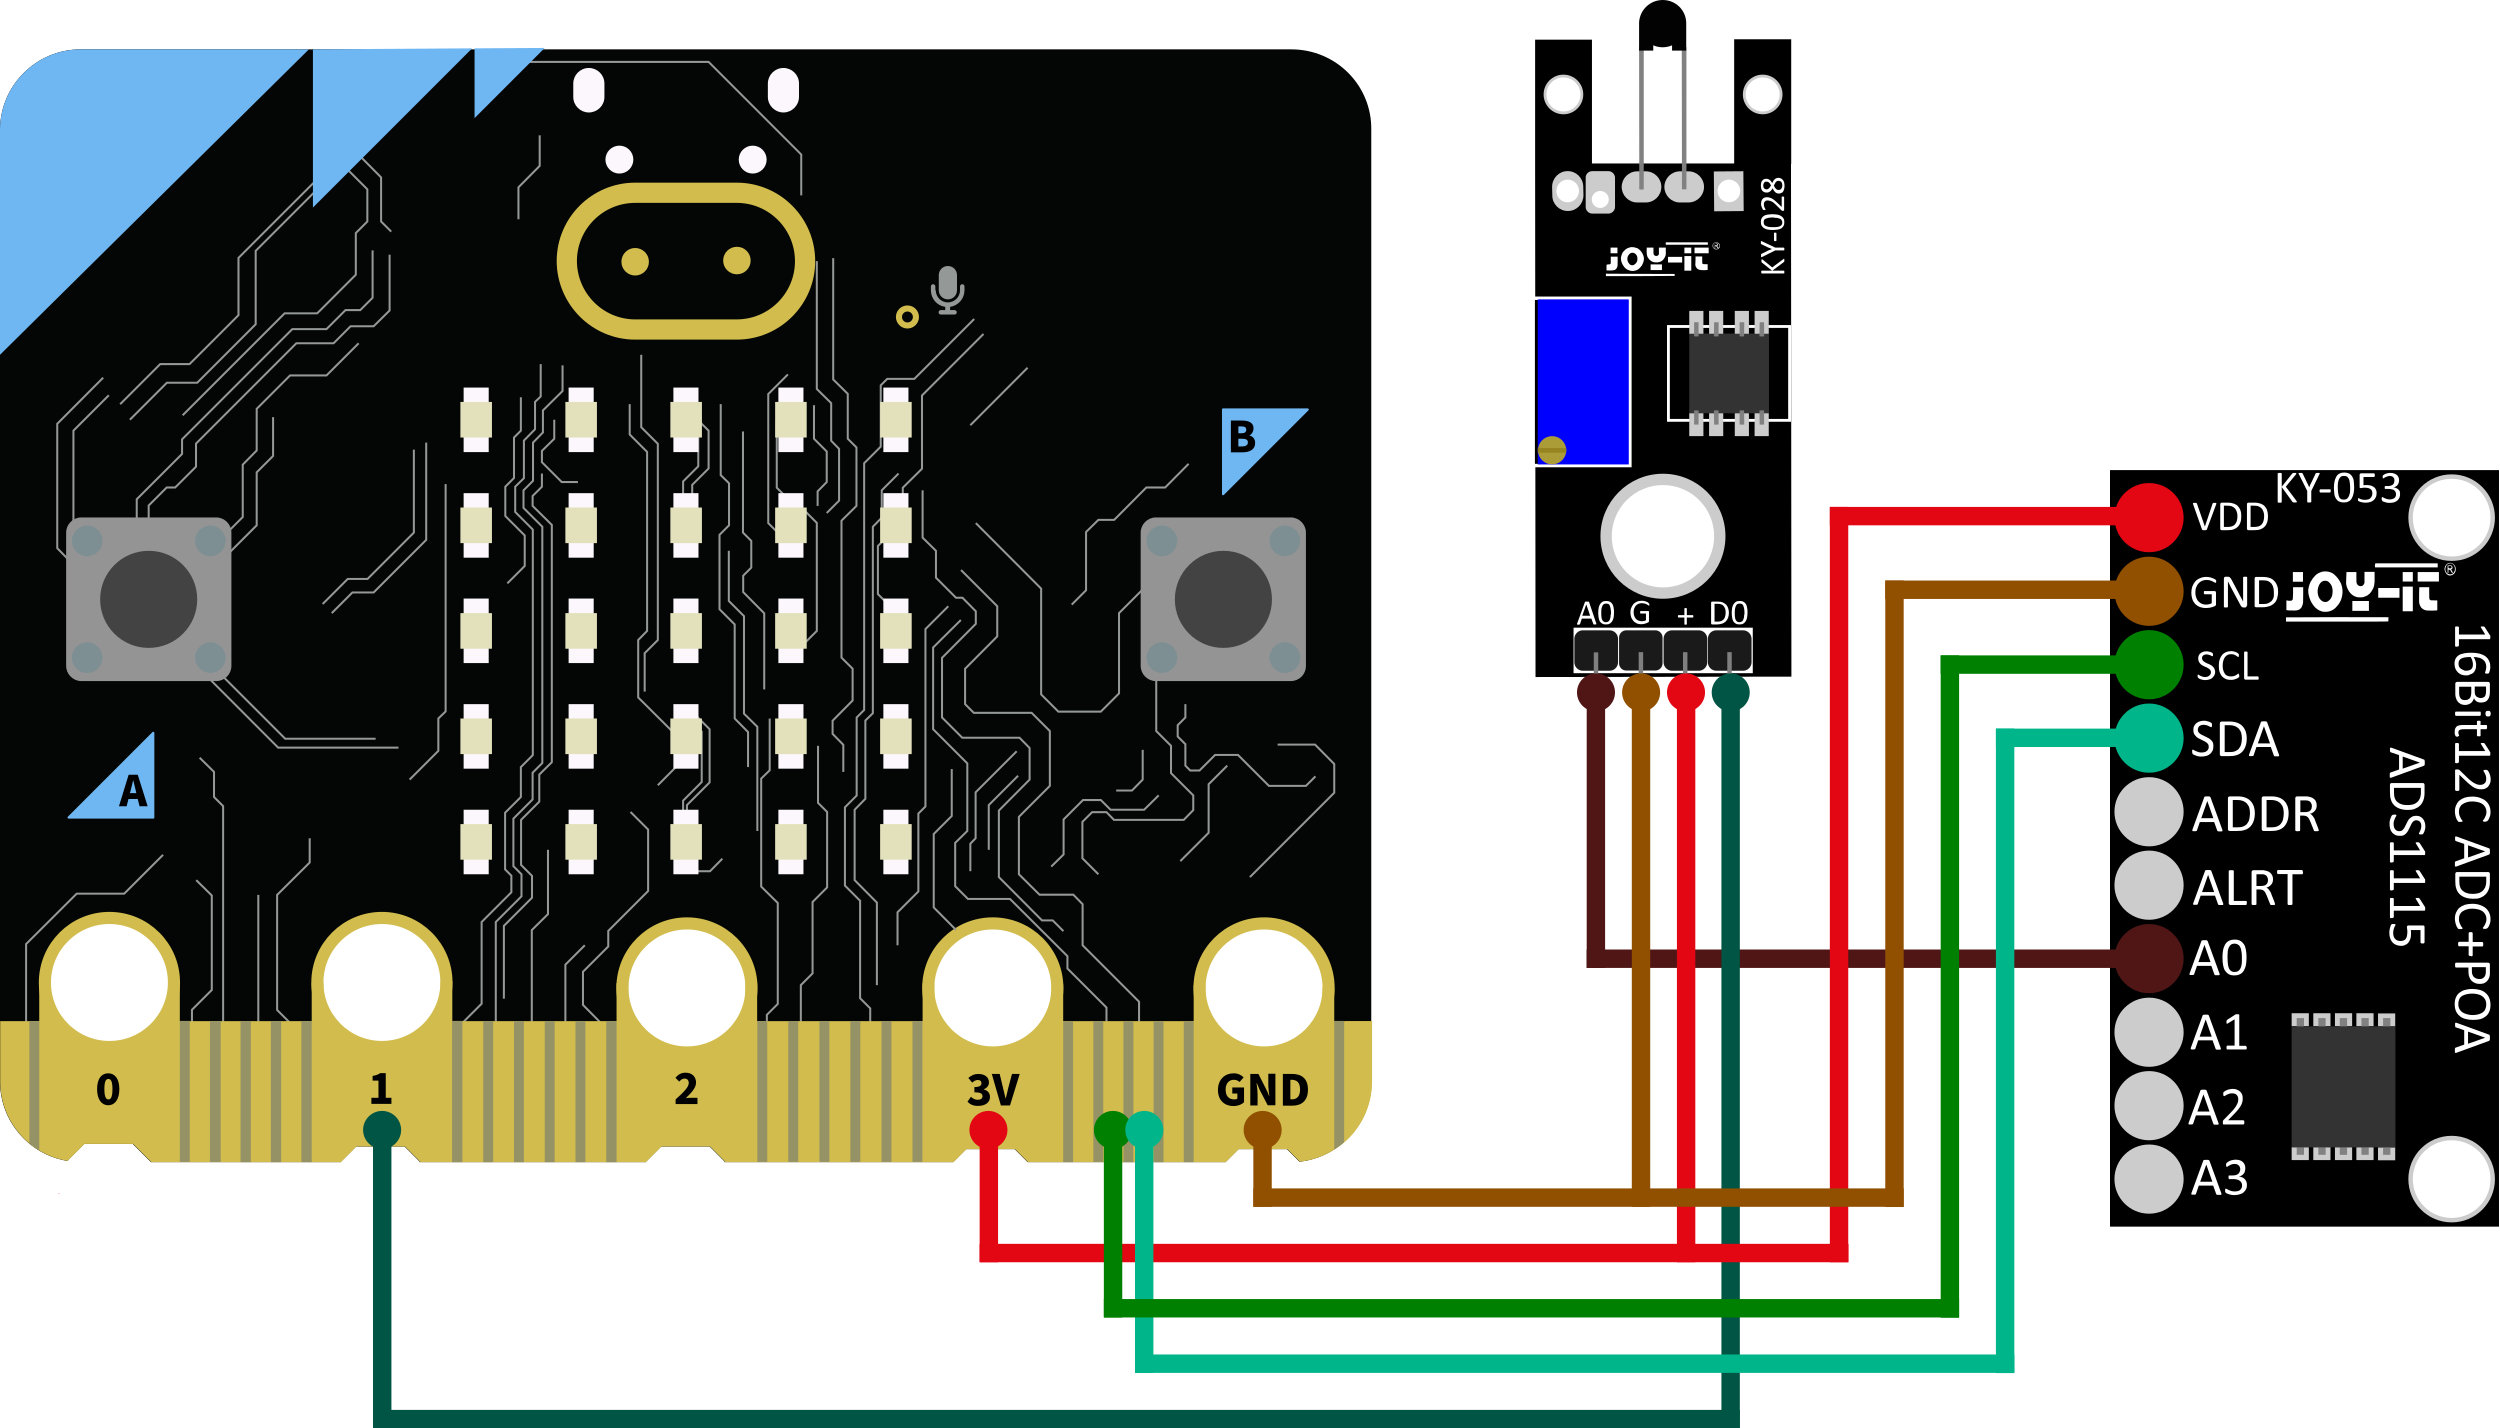<?xml version="1.0" encoding="utf-8"?>
<!-- Generator: Adobe Illustrator 27.8.0, SVG Export Plug-In . SVG Version: 6.00 Build 0)  -->
<svg version="1.1" id="svg8" xmlns="http://www.w3.org/2000/svg" xmlns:xlink="http://www.w3.org/1999/xlink" x="0px" y="0px"
	 viewBox="0 0 1235.9 706.1" style="enable-background:new 0 0 1235.9 706.1;" xml:space="preserve">
<style type="text/css">
	.st0{fill:#040605;}
	.st1{fill:none;stroke:#D1BC4D;stroke-width:6;stroke-miterlimit:10;}
	.st2{fill:#FF0000;}
	.st3{fill:#D1BC4D;}
	.st4{fill:#6FB7F3;}
	.st5{fill:none;}
	.st6{fill:none;stroke:#949897;stroke-miterlimit:10;}
	.st7{fill:#949494;}
	.st8{fill:#444343;}
	.st9{fill:#7E8F93;}
	.st10{fill:#959265;}
	.st11{fill:none;stroke:#D1BC4D;stroke-width:10;stroke-miterlimit:10;}
	.st12{fill:#FCF7FD;}
	.st13{fill:#E3E1BB;}
	.st14{fill:#949897;}
	.st15{fill:none;stroke:#D1BC4D;stroke-width:3;stroke-miterlimit:10;}
	.st16{fill:#FFFFFF;}
	.st17{fill:#1A1A1A;}
	.st18{opacity:0.99;fill:#808080;enable-background:new    ;}
	.st19{fill:#CCCCCC;}
	.st20{fill:#0000FF;}
	.st21{fill:#AB9C38;}
	.st22{fill:#978521;}
	.st23{fill:#333333;}
	.st24{opacity:0.99;enable-background:new    ;}
	.st25{enable-background:new    ;}
	.st26{fill:#501616;}
	.st27{fill:#914F00;}
	.st28{fill:#E30613;}
	.st29{fill:#005544;}
	.st30{fill:#00B589;}
	.st31{fill:#008000;}
</style>
<g>
	<path class="st0" d="M638.4,24.4H39.9c-22,0-39.9,17.9-39.9,39.9v470.3c0,19.8,14.4,36.2,33.3,39.3l0.8-0.8V573h0l7.5-7.5v0h24v0
		l0,0l7.5,7.5l0,0l1.5,1.5h93.9v-0.2h0l7.5-7.5v0h24v0l0,0l7.5,7.5l-0.1,0.1v0.1h111.9v-0.2h0l7.5-7.5v0h24v0l0,0l7.5,7.5l-0.1,0.1
		v0.1h113l6.4-6.4v0h24v0l0,0l6.4,6.4h97.8l6.4-6.4v0h24v0l0,0l6.2,6.2c20-2.2,35.5-19.1,35.5-39.6V64.3
		C678.3,42.2,660.4,24.4,638.4,24.4z M53.7,515.7c-16.6,0-30-13.4-30-30c0-16.6,13.4-30,30-30s30,13.4,30,30
		C83.7,502.3,70.3,515.7,53.7,515.7z M188.4,515.7c-16.6,0-30-13.4-30-30c0-16.6,13.4-30,30-30s30,13.4,30,30
		C218.4,502.3,205,515.7,188.4,515.7z M339.2,518.4c-16.6,0-30-13.4-30-30c0-16.6,13.4-30,30-30s30,13.4,30,30
		C369.1,504.9,355.7,518.4,339.2,518.4z M490.4,518.4c-16.6,0-30-13.4-30-30c0-16.6,13.4-30,30-30c16.6,0,30,13.4,30,30
		C520.4,504.9,507,518.4,490.4,518.4z M624.9,518.4c-16.6,0-30-13.4-30-30c0-16.6,13.4-30,30-30s30,13.4,30,30
		C654.9,504.9,641.4,518.4,624.9,518.4z"/>
	<circle class="st1" cx="54.1" cy="485.7" r="31.9"/>
	<circle class="st1" cx="188.8" cy="485.7" r="31.9"/>
	<circle class="st1" cx="339.6" cy="488.4" r="31.9"/>
	<circle class="st1" cx="490.8" cy="488.4" r="31.9"/>
	<circle class="st1" cx="624.9" cy="488.4" r="31.9"/>
	<rect x="28.7" y="589.9" class="st2" width="0.9" height="0.1"/>
	<rect x="19.4" y="485.5" class="st3" width="5.8" height="32.7"/>
	<rect x="83.1" y="486.9" class="st3" width="5.8" height="32.7"/>
	<rect x="154.1" y="485.9" class="st3" width="5.8" height="32.7"/>
	<rect x="217.8" y="484.9" class="st3" width="5.8" height="32.7"/>
	<rect x="304.8" y="486.1" class="st3" width="5.8" height="32.7"/>
	<rect x="368.5" y="486.1" class="st3" width="5.8" height="32.7"/>
	<rect x="456.1" y="486.2" class="st3" width="5.8" height="32.7"/>
	<rect x="519.8" y="486.7" class="st3" width="5.8" height="32.7"/>
	<rect x="590.1" y="487" class="st3" width="5.8" height="32.7"/>
	<rect x="653.8" y="488.4" class="st3" width="5.8" height="32.7"/>
	<path class="st4" d="M33.5,403.8l41.9-41.9c0.3-0.3,0.9-0.1,0.9,0.4v41.9c0,0.3-0.2,0.5-0.5,0.5H33.9
		C33.5,404.7,33.2,404.1,33.5,403.8z"/>
	<path class="st4" d="M646.9,202.8L605,244.7c-0.3,0.3-0.9,0.1-0.9-0.4v-41.9c0-0.3,0.2-0.5,0.5-0.5h41.9
		C647,202,647.2,202.5,646.9,202.8z"/>
	<g>
		
			<ellipse transform="matrix(0.707 -0.707 0.707 0.707 -201.696 489.818)" class="st5" cx="490.4" cy="488.4" rx="30" ry="30"/>
		<circle class="st5" cx="339.2" cy="488.4" r="30"/>
		<ellipse transform="matrix(0.973 -0.23 0.23 0.973 -110.163 25.337)" class="st5" cx="53.7" cy="485.7" rx="30" ry="30"/>
		<circle class="st5" cx="188.4" cy="485.7" r="30"/>
		<circle class="st5" cx="624.9" cy="488.4" r="30"/>
		<path class="st4" d="M39.9,24.4c-22,0-39.9,17.9-39.9,39.9v111.1l152.7-151H39.9z"/>
	</g>
	<polyline class="st6" points="266.8,66.9 266.8,82 256.3,92.6 256.3,108.4 	"/>
	<path class="st6" d="M37.6,280.3c-0.5-0.2-9.3-9.3-9.3-9.3v-61.5L51,186.7"/>
	<polyline class="st6" points="36.3,264 36.3,212.9 53.8,195.4 	"/>
	<polyline class="st6" points="161.4,84 117.9,127.5 117.9,155.8 93.7,180 79.2,180 59.4,199.8 	"/>
	<polyline class="st6" points="64.2,207.5 82.5,189.2 97.5,189.2 126.4,160.3 126.4,124 156.8,93.6 	"/>
	<polyline class="st6" points="90.3,205.3 140.7,154.9 156.8,154.9 175.9,135.8 175.9,115.2 181.6,109.5 181.6,93.6 168.6,80.6 	"/>
	<polyline class="st6" points="176.1,75.3 188.4,87.7 188.4,109.5 193.4,114.5 	"/>
	<polyline class="st6" points="67.6,260.8 67.6,246.8 90,224.4 90,217.2 144.5,162.7 161.4,162.7 170.8,153.3 178.1,153.3 
		184.2,147.2 184.2,123.8 	"/>
	<polyline class="st6" points="73.5,263.3 73.5,249.9 82.4,241 86.6,241 96.9,230.7 96.9,219.3 146.5,169.7 164.9,169.7 
		173.3,161.3 184.7,161.3 192.6,153.5 192.6,125.9 	"/>
	<polyline class="st6" points="111.6,264 120,255.6 120,229.7 126.9,222.7 126.9,202.1 143.4,185.6 161.4,185.6 177.3,169.7 	"/>
	<polyline class="st6" points="111.6,275 126.9,259.7 126.9,233.5 135,225.4 135,206.2 	"/>
	<polyline class="st6" points="204.6,222.3 204.6,263.3 181.7,286.2 171.9,286.2 159.5,298.6 	"/>
	<polyline class="st6" points="164,303.1 174.2,292.9 184.7,292.9 210.7,266.9 210.7,218.8 	"/>
	<polyline class="st6" points="12.9,507.7 12.9,466.7 37.9,441.8 61.4,441.8 80.6,422.6 	"/>
	<polyline class="st6" points="94.9,510.9 94.9,499.2 104.7,489.4 104.7,442.7 97,435.1 	"/>
	<polyline class="st6" points="110.3,510.3 110.3,398.5 105.8,394 105.8,381.6 98.7,374.6 	"/>
	<line class="st6" x1="127.7" y1="515.7" x2="127.7" y2="442.4"/>
	<polyline class="st6" points="146.9,509.2 137,499.3 137,442.4 153.1,426.4 153.1,414.4 	"/>
	<polyline class="st6" points="92.2,316.4 141,365.2 185.7,365.2 	"/>
	<polyline class="st6" points="88.2,320.2 137.5,369.6 197,369.6 	"/>
	<polyline class="st6" points="202.5,385.4 216.7,371.2 216.7,355.2 220.3,351.7 220.3,239.3 	"/>
	<polyline class="st6" points="225.1,509.2 238.1,496.2 238.1,455.8 252.8,441.1 252.8,432.9 249.7,429.8 249.7,401.8 257.5,394 
		257.5,379.2 263.4,373.3 263.4,261.8 254.7,253.1 254.7,240.6 259,236.4 259,217.8 264.5,212.2 264.5,198.7 267.3,196 267.3,180 	
		"/>
	<polyline class="st6" points="250.8,288.4 259.4,279.8 259.4,264.7 249.8,255.1 249.8,240.6 254.1,236.3 254.1,216.3 257.5,212.9 
		257.5,196.4 	"/>
	<polyline class="st6" points="245.1,512 245.1,455.8 257.8,443.1 257.8,432.2 253.8,428.2 253.8,404.7 263.3,395.2 263.3,382 
		268.1,377.2 268.1,260.4 258.8,251.1 258.8,242.4 263.5,237.7 263.5,218.8 268.4,213.8 268.4,202.9 278.1,193.3 278.1,180.6 	"/>
	<polyline class="st6" points="262.9,513.5 262.9,459.8 270.9,451.9 270.9,420.1 	"/>
	<polyline class="st6" points="279.5,512 279.5,476.9 289.1,467.3 	"/>
	<polyline class="st6" points="299,507.7 288.2,496.8 288.2,480.4 300.7,467.9 300.7,460.2 320.4,440.5 320.4,410.1 311.7,401.4 	
		"/>
	<polyline class="st6" points="337.7,366.9 315.5,344.8 315.5,316.4 319.9,311.9 319.9,223.4 311.3,214.8 311.3,199.8 	"/>
	<polyline class="st6" points="317,175.4 317,211.2 325.2,219.4 325.2,316.4 318.7,322.9 318.7,341.9 	"/>
	<polyline class="st6" points="341.1,203.8 350.3,212.9 350.3,231.6 342.2,239.7 342.2,251.8 	"/>
	<polyline class="st6" points="337.7,250.1 337.7,238 345.2,230.5 345.2,213.3 	"/>
	<polyline class="st6" points="339.6,430.7 351,430.7 357.1,424.5 	"/>
	<polyline class="st6" points="337.7,405.6 337.7,395.8 346.9,386.6 346.9,361.7 339.9,354.7 	"/>
	<polyline class="st6" points="356.3,199.8 356.3,234.9 360.4,238.9 360.4,259.7 355.7,264.4 355.7,301.2 363.2,308.7 363.2,355.2 
		369.8,361.9 369.8,379.2 	"/>
	<polyline class="st6" points="374.4,410.8 374.4,359.3 367.8,352.8 367.8,304.6 360.3,297.1 360.3,272.3 	"/>
	<polyline class="st6" points="367.3,213.3 367.3,263.3 371.4,267.4 371.4,280.6 367.4,284.6 367.4,292.7 377.8,303.2 377.8,340.8 	
		"/>
	<polyline class="st6" points="380.5,355.2 380.5,380.8 376.3,384.9 376.3,438.3 384.5,446.4 384.5,496.3 379.1,501.7 379.1,512 	
		"/>
	<polyline class="st6" points="395.9,512 395.9,487 401.7,481.2 401.7,445.9 408.9,438.7 408.9,401.4 404.4,396.9 404.4,368.7 	"/>
	<polyline class="st6" points="430.2,510.3 430.2,498.5 425.2,493.5 425.2,445.3 417.7,437.8 417.7,399.1 423.5,393.3 423.5,354.7 
		427.2,351 427.2,229 435.4,220.8 435.4,190.5 438.6,187.3 452,187.3 481.6,157.7 	"/>
	<polyline class="st6" points="433.5,487 433.5,446.2 422.5,435.1 422.5,400.3 427.8,394.9 427.8,356.2 431.5,352.6 431.5,260.4 
		435.9,255.9 435.9,242.4 444.2,234.1 	"/>
	<polyline class="st6" points="443.7,467.3 443.7,451 454,440.7 454,402.2 457.5,398.7 457.5,311 468.8,299.7 	"/>
	<polyline class="st6" points="456.1,242.4 456.1,265.8 462.7,272.3 462.7,285.6 472.6,295.5 475.8,295.5 482.4,302.2 482.4,308.4 
		465.7,325.2 465.7,354.7 475.7,364.7 504,364.7 509,369.8 509,385.4 493.8,400.7 493.8,433.6 515.1,455 520.4,455 525.7,460.3 	"/>
	<polyline class="st6" points="502.6,371.4 482.3,391.7 482.3,414.4 479.7,417.1 479.7,430.7 	"/>
	<polyline class="st6" points="488.8,420.1 488.8,398 503.3,383.5 	"/>
	<polyline class="st6" points="475,306.5 461.3,320.1 461.3,360.5 478.2,377.4 478.2,410.8 472.2,416.7 472.2,438.1 478.5,444.4 
		499.3,444.4 527.7,472.7 527.7,478.8 547,498.1 547,512 	"/>
	<polyline class="st6" points="475.1,281.8 493,299.7 493,314.6 477.1,330.6 477.1,348.1 481.4,352.4 510,352.4 519,361.4 
		519,388.5 503.7,403.8 503.7,432.2 513.9,442.3 530.6,442.3 535.2,447 535.2,467.3 563.1,495.2 563.1,514.2 	"/>
	<polyline class="st6" points="482.4,258.6 514.7,291 514.7,343.3 523.2,351.8 544.2,351.8 553.2,342.8 553.2,303.1 567.5,288.8 	
		"/>
	<polyline class="st6" points="587.6,229.3 576,241 566.7,241 550.8,257 543,257 536.9,263 536.9,291.8 529.8,298.9 	"/>
	<polyline class="st6" points="617.9,433.6 659.6,391.9 659.6,377.7 650.1,368.1 631.6,368.1 	"/>
	<polyline class="st6" points="606.7,378.5 597.5,387.7 597.5,411.7 583.5,425.7 	"/>
	<line class="st6" x1="479.7" y1="210.2" x2="508" y2="181.8"/>
	<polyline class="st6" points="486.2,165.1 455.8,195.5 455.8,231.7 446.3,241.1 446.3,247.5 	"/>
	<polyline class="st6" points="249.8,30.6 350.3,30.6 396.1,76.4 396.1,96.6 	"/>
	<polyline class="st6" points="274,207.5 274,216.9 267.9,222.9 267.9,228.5 277.7,238.3 285.7,238.3 	"/>
	<polyline class="st6" points="267.9,234.1 267.9,240.6 263.3,245.2 263.3,250.1 272.8,259.5 272.8,376.8 266.6,382.9 266.6,396.3 
		257.6,405.3 257.6,427.6 263,433 263,443.8 249.1,457.7 249.1,493.7 	"/>
	<polyline class="st6" points="389.5,185.1 379.8,194.8 379.8,258.6 391.8,270.7 	"/>
	<polyline class="st6" points="391.1,248.2 384,241.1 384,208.8 390,202.8 	"/>
	<polyline class="st6" points="339.6,407.4 339.6,398 350.8,386.8 350.8,360.5 342.4,352.1 	"/>
	<polyline class="st6" points="393.5,248.2 403.8,258.5 403.8,311.9 391.2,324.5 	"/>
	<polyline class="st6" points="402.4,200.3 402.4,216.9 408.7,223.2 408.7,238.3 404.2,242.9 404.2,250.1 	"/>
	<polyline class="st6" points="403.8,129.1 403.8,192.3 410.9,199.3 410.9,217.9 414.8,221.9 414.8,247.5 408.7,253.6 	"/>
	<polyline class="st6" points="411.9,127.6 411.9,187.6 419.1,194.7 419.1,216.9 423.4,221.2 423.4,250.1 416,257.4 416,325.1 
		421.5,330.6 421.5,346.3 411.6,356.3 411.6,362.8 416.9,368.2 416.9,381.6 	"/>
	<polyline class="st6" points="444.2,259.7 434,269.9 434,293.7 443.5,303.2 	"/>
	<line class="st6" x1="325.2" y1="388.2" x2="337.5" y2="375.8"/>
	<polyline class="st6" points="470.5,380.2 470.5,403.4 461.6,412.3 461.6,448.6 472.6,459.7 	"/>
	<polyline class="st6" points="564.9,370.7 564.9,385.4 559.6,390.8 551.8,390.8 	"/>
	<polyline class="st6" points="572.8,393.2 565.6,400.3 549,400.3 544.2,395.5 535.4,395.5 525.8,405.1 525.8,422.4 519.7,428.4 	
		"/>
	<polyline class="st6" points="543,432.2 535.1,424.3 535.1,406.3 539.9,401.5 547,401.5 550.7,405.3 585.2,405.3 589.9,400.5 
		589.9,393.2 578.9,382.2 578.9,368.7 571.6,361.4 571.6,327.8 	"/>
	<polyline class="st6" points="586,348.1 586,354.7 582.2,358.5 582.2,364.1 586,367.9 586,378.5 588.4,380.9 593,380.9 
		600.7,373.2 612,373.2 627.3,388.5 645.6,388.5 650.3,383.8 	"/>
	<g>
		<path class="st7" d="M106.9,336.7H40.2c-4.1,0-7.5-3.4-7.5-7.5v-65.9c0-4.1,3.4-7.5,7.5-7.5h66.7c4.1,0,7.5,3.4,7.5,7.5v65.9
			C114.4,333.4,111,336.7,106.9,336.7z"/>
		<circle class="st8" cx="73.5" cy="296.3" r="24"/>
		<g>
			<circle class="st9" cx="43.1" cy="267.4" r="7.6"/>
			<circle class="st9" cx="104" cy="267.4" r="7.6"/>
			<circle class="st9" cx="104" cy="325.1" r="7.6"/>
			<circle class="st9" cx="43.1" cy="325.1" r="7.6"/>
		</g>
	</g>
	<g>
		<path class="st3" d="M649.9,504.8c-5.4,8.2-14.6,13.5-25.1,13.5s-19.7-5.4-25.1-13.5h-83.9c-5.4,8.2-14.6,13.5-25.1,13.5
			c-10.5,0-19.7-5.4-25.1-13.5H364.7c-5.4,8.2-14.6,13.5-25.1,13.5s-19.7-5.4-25.1-13.5H212c-5.5,6.7-13.8,10.9-23.1,10.9
			s-17.6-4.2-23.1-10.9H77.3c-5.5,6.7-13.8,10.9-23.1,10.9s-17.6-4.2-23.1-10.9h-31v29.8c0,19.8,14.4,36.2,33.3,39.3l0.9-0.9v0h0
			l7.5-7.5v0h24v0l0,0l3.8,3.8l0,0l5.2,5.2h93.9v-0.2h0l7.5-7.5v0h24v0l0,0l7.5,7.5l-0.1,0.1v0.1h111.9v-0.2h0l7.5-7.5v0h24v0l0,0
			l7.5,7.5l-0.1,0.1v0.1h113l6.4-6.4v0h24v0l0,0l6.4,6.4h97.8l6.4-6.4v0h24v0l0,0l6.2,6.2c20-2.2,35.5-19.1,35.5-39.6v-29.8H649.9z"
			/>
		<rect x="88.9" y="504.7" class="st10" width="4.9" height="69.7"/>
		<rect x="103.8" y="504.8" class="st10" width="5.3" height="69.6"/>
		<rect x="118.9" y="504.8" class="st10" width="5.1" height="69.7"/>
		<rect x="133.9" y="504.8" class="st10" width="5.1" height="69.7"/>
		<rect x="149" y="504.8" class="st10" width="5.1" height="69.7"/>
		<rect x="223.5" y="504.7" class="st10" width="5.1" height="69.8"/>
		<rect x="238.9" y="504.8" class="st10" width="4.9" height="69.7"/>
		<rect x="254.1" y="504.8" class="st10" width="4.9" height="69.7"/>
		<rect x="269.3" y="504.8" class="st10" width="4.9" height="69.7"/>
		<rect x="284.5" y="504.8" class="st10" width="4.9" height="69.7"/>
		<rect x="299.7" y="504.8" class="st10" width="5.1" height="69.7"/>
		<rect x="374.4" y="504.8" class="st10" width="4.9" height="69.6"/>
		<rect x="389.7" y="504.8" class="st10" width="4.9" height="69.6"/>
		<rect x="405.1" y="504.8" class="st10" width="4.9" height="69.6"/>
		<rect x="420.4" y="504.8" class="st10" width="4.9" height="69.6"/>
		<rect x="435.8" y="504.8" class="st10" width="4.9" height="69.6"/>
		<rect x="525.6" y="504.9" class="st10" width="4.9" height="69.6"/>
		<rect x="540.5" y="504.8" class="st10" width="4.9" height="69.6"/>
		<rect x="555.4" y="504.9" class="st10" width="4.9" height="69.6"/>
		<rect x="570.3" y="504.9" class="st10" width="4.9" height="69.6"/>
		<rect x="585.2" y="504.9" class="st10" width="4.9" height="69.6"/>
		<rect x="451.1" y="504.8" class="st10" width="4.9" height="69.6"/>
		<g>
			<path class="st3" d="M664.6,504.8v59.9c8.4-7.3,13.7-18.1,13.7-30.1v-29.8H664.6z"/>
			<path class="st10" d="M659.6,504.8v63.5c1.7-1.1,3.4-2.3,4.9-3.7v-59.9H659.6z"/>
		</g>
		<path class="st10" d="M14.5,504.8v60.4c1.5,1.3,3.2,2.4,4.9,3.5v-63.9H14.5z"/>
	</g>
	<g>
		<path class="st7" d="M638.1,336.7h-66.7c-4.1,0-7.5-3.4-7.5-7.5v-65.9c0-4.1,3.4-7.5,7.5-7.5h66.7c4.1,0,7.5,3.4,7.5,7.5v65.9
			C645.6,333.4,642.3,336.7,638.1,336.7z"/>
		<circle class="st8" cx="604.8" cy="296.3" r="24"/>
		<g>
			<circle class="st9" cx="574.4" cy="267.4" r="7.6"/>
			<circle class="st9" cx="635.2" cy="267.4" r="7.6"/>
			<circle class="st9" cx="635.2" cy="325.1" r="7.6"/>
			<circle class="st9" cx="574.4" cy="325.1" r="7.6"/>
		</g>
	</g>
	<g>
		<path class="st11" d="M314,162.9h50.2c18.6,0,33.8-15.1,33.8-33.8v0c0-18.6-15.1-33.8-33.8-33.8H314c-18.6,0-33.8,15.1-33.8,33.8
			v0C280.3,147.7,295.4,162.9,314,162.9z"/>
		<g>
			<circle class="st3" cx="314" cy="129.4" r="6.8"/>
			<circle class="st3" cx="364.3" cy="128.8" r="6.8"/>
		</g>
	</g>
	<polygon class="st4" points="154.7,24.4 154.7,102.6 233.4,23.9 	"/>
	<polygon class="st4" points="234.6,23.9 234.6,58.4 269.3,23.7 	"/>
	<g>
		<g>
			<rect x="229.2" y="191.6" class="st12" width="12.4" height="31.9"/>
			<rect x="227.6" y="198.7" class="st13" width="15.6" height="17.6"/>
		</g>
		<g>
			<rect x="281.1" y="191.6" class="st12" width="12.4" height="31.9"/>
			<rect x="279.5" y="198.7" class="st13" width="15.6" height="17.6"/>
		</g>
		<g>
			<rect x="332.9" y="191.6" class="st12" width="12.4" height="31.9"/>
			<rect x="331.4" y="198.7" class="st13" width="15.6" height="17.6"/>
		</g>
		<g>
			<rect x="384.8" y="191.6" class="st12" width="12.4" height="31.9"/>
			<rect x="383.2" y="198.7" class="st13" width="15.6" height="17.6"/>
		</g>
		<g>
			<rect x="229.2" y="243.8" class="st12" width="12.4" height="31.9"/>
			<rect x="227.6" y="250.9" class="st13" width="15.6" height="17.6"/>
		</g>
		<g>
			<rect x="281.1" y="243.8" class="st12" width="12.4" height="31.9"/>
			<rect x="279.5" y="250.9" class="st13" width="15.6" height="17.6"/>
		</g>
		<g>
			<rect x="332.9" y="243.8" class="st12" width="12.4" height="31.9"/>
			<rect x="331.4" y="250.9" class="st13" width="15.6" height="17.6"/>
		</g>
		<g>
			<rect x="384.8" y="243.8" class="st12" width="12.4" height="31.9"/>
			<rect x="383.2" y="250.9" class="st13" width="15.6" height="17.6"/>
		</g>
		<g>
			<rect x="229.2" y="295.9" class="st12" width="12.4" height="31.9"/>
			<rect x="227.6" y="303.1" class="st13" width="15.6" height="17.6"/>
		</g>
		<g>
			<rect x="281.1" y="295.9" class="st12" width="12.4" height="31.9"/>
			<rect x="279.5" y="303.1" class="st13" width="15.6" height="17.6"/>
		</g>
		<g>
			<rect x="332.9" y="295.9" class="st12" width="12.4" height="31.9"/>
			<rect x="331.4" y="303.1" class="st13" width="15.6" height="17.6"/>
		</g>
		<g>
			<rect x="384.8" y="295.9" class="st12" width="12.4" height="31.9"/>
			<rect x="383.2" y="303.1" class="st13" width="15.6" height="17.6"/>
		</g>
		<g>
			<rect x="229.2" y="348.1" class="st12" width="12.4" height="31.9"/>
			<rect x="227.6" y="355.2" class="st13" width="15.6" height="17.6"/>
		</g>
		<g>
			<rect x="281.1" y="348.1" class="st12" width="12.4" height="31.9"/>
			<rect x="279.5" y="355.2" class="st13" width="15.6" height="17.6"/>
		</g>
		<g>
			<rect x="332.9" y="348.1" class="st12" width="12.4" height="31.9"/>
			<rect x="331.4" y="355.2" class="st13" width="15.6" height="17.6"/>
		</g>
		<g>
			<rect x="384.8" y="348.1" class="st12" width="12.4" height="31.9"/>
			<rect x="383.2" y="355.2" class="st13" width="15.6" height="17.6"/>
		</g>
		<g>
			<rect x="229.2" y="400.3" class="st12" width="12.4" height="31.9"/>
			<rect x="227.6" y="407.4" class="st13" width="15.6" height="17.6"/>
		</g>
		<g>
			<rect x="281.1" y="400.3" class="st12" width="12.4" height="31.9"/>
			<rect x="279.5" y="407.4" class="st13" width="15.6" height="17.6"/>
		</g>
		<g>
			<rect x="332.9" y="400.3" class="st12" width="12.4" height="31.9"/>
			<rect x="331.4" y="407.4" class="st13" width="15.6" height="17.6"/>
		</g>
		<g>
			<rect x="384.8" y="400.3" class="st12" width="12.4" height="31.9"/>
			<rect x="383.2" y="407.4" class="st13" width="15.6" height="17.6"/>
		</g>
		<g>
			<rect x="436.7" y="191.6" class="st12" width="12.4" height="31.9"/>
			<rect x="435.1" y="198.7" class="st13" width="15.6" height="17.6"/>
		</g>
		<g>
			<rect x="436.7" y="243.8" class="st12" width="12.4" height="31.9"/>
			<rect x="435.1" y="250.9" class="st13" width="15.6" height="17.6"/>
		</g>
		<g>
			<rect x="436.7" y="295.9" class="st12" width="12.4" height="31.9"/>
			<rect x="435.1" y="303.1" class="st13" width="15.6" height="17.6"/>
		</g>
		<g>
			<rect x="436.7" y="348.1" class="st12" width="12.4" height="31.9"/>
			<rect x="435.1" y="355.2" class="st13" width="15.6" height="17.6"/>
		</g>
		<g>
			<rect x="436.7" y="400.3" class="st12" width="12.4" height="31.9"/>
			<rect x="435.1" y="407.4" class="st13" width="15.6" height="17.6"/>
		</g>
	</g>
	<g>
		<path class="st12" d="M291.1,55.6L291.1,55.6c-4.2,0-7.7-3.4-7.7-7.7v-6.6c0-4.2,3.4-7.7,7.7-7.7l0,0c4.2,0,7.7,3.4,7.7,7.7V48
			C298.8,52.2,295.3,55.6,291.1,55.6z"/>
		<path class="st12" d="M387.3,55.6L387.3,55.6c-4.2,0-7.7-3.4-7.7-7.7v-6.6c0-4.2,3.4-7.7,7.7-7.7l0,0c4.2,0,7.7,3.4,7.7,7.7V48
			C394.9,52.2,391.5,55.6,387.3,55.6z"/>
	</g>
	<g>
		<circle class="st12" cx="306.2" cy="78.9" r="6.9"/>
		<circle class="st12" cx="372.1" cy="78.9" r="6.9"/>
	</g>
	<g>
		<path class="st14" d="M462.6,143.5c0,3.3,2.7,6,6,6s6-2.7,6-6v-1.9c0-0.6,0.5-1.1,1.1-1.1s1.1,0.5,1.1,1.1v1.9
			c0,4.2-3.1,7.6-7.1,8.2v1.6h2.2c0.6,0,1.1,0.5,1.1,1.1s-0.5,1.1-1.1,1.1h-3.4h-3.4c-0.6,0-1.1-0.5-1.1-1.1s0.5-1.1,1.1-1.1h2.2
			v-1.6c-4-0.5-7.1-4-7.1-8.2v-1.9c0-0.6,0.5-1.1,1.1-1.1s1.1,0.5,1.1,1.1V143.5z M473.1,136v7.5c0,2.5-2,4.5-4.5,4.5
			s-4.5-2-4.5-4.5V136c0-2.5,2-4.5,4.5-4.5S473.1,133.5,473.1,136z"/>
	</g>
	<circle class="st15" cx="448.6" cy="156.7" r="4.2"/>
	<g>
		<path d="M48,538.4c0-5.2,2.2-7.8,5.5-7.8c3.3,0,5.5,2.7,5.5,7.8s-2.2,8-5.5,8C50.3,546.4,48,543.6,48,538.4z M55.6,538.4
			c0-4.1-0.9-5-2-5c-1.1,0-2,0.8-2,5c0,4.1,0.9,5.1,2,5.1C54.7,543.6,55.6,542.5,55.6,538.4z"/>
	</g>
	<g>
		<path d="M63.6,383h4.5l4.9,15.6H69l-0.9-3.6h-4.6l-0.9,3.6h-3.8L63.6,383z M64.2,392.1h3.2l-0.3-1.3c-0.4-1.5-0.8-3.4-1.2-5h-0.1
			c-0.4,1.6-0.8,3.5-1.2,5L64.2,392.1z"/>
	</g>
	<g>
		<path d="M608.5,207.9h5.4c3.2,0,5.8,0.9,5.8,3.9c0,1.4-0.8,2.9-2,3.4v0.1c1.6,0.4,2.8,1.6,2.8,3.7c0,3.2-2.7,4.6-6.1,4.6h-5.9
			V207.9z M613.8,214.2c1.6,0,2.3-0.7,2.3-1.8c0-1.1-0.7-1.6-2.3-1.6h-1.6v3.4H613.8z M614.1,220.7c1.8,0,2.8-0.7,2.8-2
			s-0.9-1.8-2.8-1.8h-1.9v3.8H614.1z"/>
	</g>
	<g>
		<path d="M183.8,542.7h3.3v-8.5h-2.9v-2.3c1.7-0.3,2.8-0.7,3.8-1.4h2.7v12.2h2.8v3h-9.9V542.7z"/>
	</g>
	<g>
		<path d="M334,543.5c3.7-3.3,6.5-6,6.5-8.1c0-1.4-0.8-2.2-2.1-2.2c-1.1,0-1.9,0.7-2.6,1.5l-1.9-1.9c1.5-1.7,2.9-2.5,5.1-2.5
			c3,0,5.1,1.9,5.1,4.9c0,2.7-2.5,5.2-5.1,7.7c0.8-0.1,1.8-0.2,2.5-0.2h3.3v3.1H334V543.5z"/>
	</g>
	<g>
		<path d="M478.3,544.6l1.7-2.4c0.9,0.9,2.1,1.5,3.3,1.5c1.5,0,2.4-0.6,2.4-1.7c0-1.3-0.7-2-4-2v-2.6c2.7,0,3.5-0.8,3.5-1.9
			c0-1-0.6-1.6-1.8-1.6c-1.1,0-1.8,0.5-2.8,1.3l-1.9-2.3c1.4-1.2,3-2,4.8-2c3.2,0,5.4,1.5,5.4,4.2c0,1.5-0.9,2.7-2.5,3.4v0.1
			c1.8,0.5,3,1.7,3,3.7c0,2.9-2.6,4.4-5.7,4.4C481.1,546.8,479.4,545.9,478.3,544.6z"/>
		<path d="M490.3,530.9h3.9l1.7,7.1c0.4,1.7,0.8,3.3,1.2,5h0.1c0.5-1.7,0.8-3.3,1.2-5l1.9-7.1h3.8l-4.8,15.6h-4.5L490.3,530.9z"/>
	</g>
	<g>
		<path d="M602.1,538.8c0-5.2,3.5-8.2,7.7-8.2c2.3,0,3.9,0.9,5,2l-2,2.3c-0.8-0.7-1.6-1.1-2.9-1.1c-2.3,0-4,1.8-4,4.8
			c0,3.1,1.4,4.9,4.3,4.9c0.6,0,1.2-0.1,1.5-0.4v-2.5h-2.5v-3h5.8v7.3c-1.1,1.1-3,1.9-5.2,1.9C605.5,546.8,602.1,544.1,602.1,538.8z
			"/>
		<path d="M618.2,530.9h3.9l3.8,7.5c0.6,1.1,1.1,2.3,1.5,3.5h0.1c-0.2-1.7-0.5-3.9-0.5-5.8v-5.3h3.5v15.6h-3.8l-3.9-7.5
			c-0.5-1.1-1-2.3-1.5-3.5h-0.1c0.2,1.7,0.5,3.9,0.5,5.8v5.3h-3.6V530.9z"/>
		<path d="M634.2,530.9h4.5c4.8,0,7.9,2.3,7.9,7.8c0,5.4-3.1,7.9-7.7,7.9h-4.7V530.9z M638.4,543.5c2.5,0,4.3-1.2,4.3-4.9
			c0-3.7-1.8-4.8-4.3-4.8h-0.5v9.6H638.4z"/>
	</g>
</g>
<g id="layer1-9">
	<path id="rect815" d="M857.3,19.4v61.4L787,80.8V19.6h-28.1v61.6h0l0.2,253.5l126.5-0.2L885.4,81h0.1V19.4H857.3z"/>
	<rect id="rect821" x="777.9" y="310.3" class="st16" width="88.6" height="22.5"/>
	<path id="rect825" class="st17" d="M782.5,311.6h13.2c2.3,0,4.2,1.9,4.2,4.2v11.6c0,2.3-1.9,4.2-4.2,4.2h-13.2
		c-2.3,0-4.2-1.9-4.2-4.2v-11.6C778.3,313.5,780.2,311.6,782.5,311.6z"/>
	<path id="rect872" class="st17" d="M826.6,311.6h13.2c2.3,0,4.2,1.9,4.2,4.2v11.6c0,2.3-1.9,4.2-4.2,4.2h-13.2
		c-2.3,0-4.2-1.9-4.2-4.2v-11.6C822.4,313.4,824.3,311.6,826.6,311.6z"/>
	<path id="rect874" class="st17" d="M804,311.6h14.3c2,0,3.6,1.6,3.6,3.6v12.7c0,2-1.6,3.6-3.6,3.6H804c-2,0-3.6-1.6-3.6-3.6v-12.7
		C800.4,313.2,802,311.6,804,311.6z"/>
	<rect id="rect947" x="787.9" y="322.5" class="st18" width="2.2" height="42.2"/>
	<rect id="rect949" x="810.1" y="322.4" class="st18" width="2.2" height="42.2"/>
	<rect id="rect951" x="832" y="322.4" class="st18" width="2.2" height="42.2"/>
	<rect id="rect87" x="776.8" y="235.2" width="90.2" height="22.7"/>
	<path id="path31-1" class="st16" d="M794.9,130.7c0.8,0,0.9,0,1-0.1c0.1-0.1,0.2-0.1,0.3-0.2c0.1-0.1,0.1-0.2,0.1-1.8l0-1.7l1.7,0
		l1.7,0l0,2.1c0,2.3,0,2.6-0.3,3.2c-0.3,0.8-0.9,1.3-1.7,1.4c-0.5,0.1-1,0.1-1.5,0.1c-0.7,0-1.4,0-1.6,0l-0.4,0l0-1.4l0-1.4
		L794.9,130.7L794.9,130.7z M810.8,135.4c14.3,0,17.8,0,17.2,0.1l-0.1,0l0.1,0c0.1,0,0.1,0-0.1,0c-0.1,0-0.1,0,0.1,0l0.3,0l-0.3,0
		c-0.2,0-0.3,0-0.2,0c0.1,0,0.1,0.1,0.1,0.4c0,0.4,0,0.4,0.1,0.4c0.1,0,0.1,0-0.1,0c-0.1,0-0.2,0-0.2,0.1c0,0-5.7,0-16.9,0.1
		l-16.9,0l0-0.6l0-0.6L810.8,135.4z M797.9,122.4l1.7,0l0,1.4l0,1.4l-1.7,0l-1.7,0l0-1.4l0-1.4L797.9,122.4z M801.3,127.5
		c0.1-0.7,0.3-1.4,0.6-2.1c0.1-0.1,0.1-0.3,0.2-0.4c0.1-0.1,0.1-0.2,0.2-0.3c0.2-0.3,0.4-0.6,0.7-0.8c0,0,0.1,0,0.1-0.1
		c0.2-0.3,0.5-0.5,0.8-0.7c0.4-0.3,0.8-0.5,1.3-0.6c0.6-0.3,1.3-0.4,2-0.3c0.4,0,0.8,0,1.2,0.2c0.3,0.1,0.6,0.2,0.7,0.2
		c0.1,0,0.2,0.1,0.3,0.1c0.1,0.1,0.3,0.1,0.4,0.2c1,0.7,1.8,1.6,2.3,2.7c0.7,1.3,0.8,2.9,0.2,4.3c-0.2,0.5-0.4,0.9-0.6,1.3
		c-0.3,0.4-0.6,0.8-1,1.2c-0.6,0.7-1.5,1.2-2.4,1.4c-0.7,0.2-1.4,0.2-2.1,0.1c-0.8-0.2-1.6-0.5-2.3-1c-0.3-0.2-0.5-0.4-0.7-0.6
		c-0.1-0.1-0.1-0.2-0.2-0.3c-0.7-0.8-1.2-1.8-1.5-2.8C801.4,128.6,801.3,128,801.3,127.5L801.3,127.5z M804.6,128.9
		c0.2,0.6,0.5,1.2,1,1.7c0.5,0.5,1.3,0.7,2,0.4c0.9-0.4,1.5-1.2,1.8-2.1c0.1-0.6,0.1-1.3,0-1.9c-0.2-0.7-0.6-1.3-1.2-1.7
		c-0.2-0.2-0.4-0.2-0.6-0.3c-0.5-0.1-1.1-0.1-1.6,0.2c-0.5,0.3-0.8,0.7-1.1,1.2C804.5,127.1,804.4,128,804.6,128.9L804.6,128.9z
		 M814.1,122.4c0,0,0.8,0,1.7,0l1.6,0l0,1.5c0,1.4,0,1.5,0.1,1.8c0.3,0.7,1,1,1.7,0.8c0.3-0.1,0.6-0.3,0.8-0.6l0.1-0.3l0-1.6l0-1.6
		l1.7,0l1.7,0l0,1.8c0.1,0.7,0,1.4-0.1,2.1c-0.2,0.6-0.5,1.2-0.9,1.7c-0.1,0.1-0.1,0.2-0.2,0.3c-0.2,0.3-0.5,0.5-0.8,0.7
		c-0.3,0.2-0.6,0.4-1,0.5c-0.1,0-0.3,0.1-0.5,0.1c-0.4,0.1-0.8,0.2-1.2,0.1c-0.4,0-0.9,0-1.3-0.1c-0.5-0.1-0.9-0.3-1.3-0.6
		c-0.5-0.3-1-0.8-1.3-1.3c-0.5-0.6-0.7-1.4-0.8-2.1C814,124.6,814,123.5,814.1,122.4L814.1,122.4z M818.8,130.7l2.8,0l0,1.4l0,1.4
		l-2.8,0l-2.8,0l0-1.4l0-1.4L818.8,130.7z M823.5,120.2c0,0,0-0.1,0-0.2c0-0.2,0-0.2,0.2-0.2c0.1,0,4.8,0,10.4,0l10.2,0l0,0.6l0,0.6
		l-10.3,0c-5.7,0-10.4,0-10.4,0c-0.1,0-0.1-0.1-0.1-0.4C823.4,120.4,823.5,120.2,823.5,120.2L823.5,120.2z M828.1,127l3.5,0l0,1.4
		l0,1.4l-3.5,0l-3.5,0l0-1.4l0-1.4L828.1,127z M834.4,122.4l1.7,0l0,1.4l0,1.4l-1.7,0l-1.7,0l0-1.4l0-1.4L834.4,122.4z M834.4,126.6
		l1.7,0l0,3.6l0,3.6l-1.7,0l-1.7,0l0-3.6l0-3.6L834.4,126.6z M841.2,122.4l3.5,0l0,1.4l0,1.4l-3.5,0l-3.5,0l0-1.4l0-1.4L841.2,122.4
		z M838.2,126.8c0,0,0.8,0,1.7,0l1.6,0l0,1.6c0,2.3-0.1,2.2,1.6,2.2l1.1,0l0,1.4l0,1.4l-0.4,0.1c-1,0.1-2,0.1-3.1,0
		c-0.7-0.1-1.4-0.4-1.9-0.9c-0.4-0.5-0.7-1.1-0.7-1.8C838.2,130.3,838.2,126.8,838.2,126.8L838.2,126.8z M846.7,121
		c0.1-0.3,0.2-0.5,0.4-0.7c0.7-0.7,1.7-0.7,2.4-0.2c0.3,0.2,0.5,0.4,0.6,0.7c0.1,0.2,0.2,0.5,0.1,0.7c0,0.3,0,0.5-0.1,0.8
		c-0.3,0.6-0.9,1-1.5,1c-0.6,0.1-1.1-0.2-1.5-0.6C846.7,122.3,846.5,121.6,846.7,121L846.7,121z M847,122.2c0.2,0.4,0.6,0.7,1.1,0.8
		c0.5,0.1,1,0,1.4-0.4c0.1-0.1,0.3-0.3,0.3-0.4c0.1-0.2,0.2-0.5,0.2-0.7c0-0.2,0-0.5-0.2-0.7c-0.1-0.2-0.2-0.4-0.4-0.5
		c-0.2-0.1-0.3-0.2-0.5-0.3c-0.8-0.2-1.7,0.1-2,0.9C846.8,121.3,846.9,121.8,847,122.2L847,122.2z M848.3,120.4c0.2,0,0.5,0,0.7,0
		c0.3,0.2,0.4,0.6,0.2,0.9c-0.1,0.1-0.2,0.1-0.2,0.2l-0.2,0.1l0.2,0.2c0.1,0.1,0.2,0.3,0.3,0.4c0.1,0.1,0.1,0.2,0.2,0.3
		c0.1,0.1,0,0.1-0.2,0.1l-0.2,0l-0.3-0.4c-0.3-0.5-0.4-0.5-0.7-0.5l-0.2,0l0,0.5l0,0.5l-0.1,0l-0.1,0l0-1l0-1L848.3,120.4z
		 M848.3,121.3c0.3,0,0.4,0,0.5-0.1c0.3-0.2,0.1-0.5-0.3-0.6c-0.2,0-0.4,0-0.7,0c0,0.1,0,0.2,0,0.3l0,0.3L848.3,121.3z"/>
	<path id="rect64" class="st17" d="M848.5,311.6h13.2c2.3,0,4.2,1.9,4.2,4.2v11.6c0,2.3-1.9,4.2-4.2,4.2h-13.2
		c-2.3,0-4.2-1.9-4.2-4.2v-11.6C844.3,313.4,846.2,311.6,848.5,311.6z"/>
	<rect id="rect66" x="853.9" y="322.4" class="st18" width="2.2" height="42.2"/>
	<circle id="path107" class="st19" cx="822.1" cy="265.1" r="30.9"/>
	<circle id="path133" class="st16" cx="822.1" cy="265.1" r="25.3"/>
	<rect id="rect137" x="758.8" y="146.6" class="st16" width="47.8" height="84.4"/>
	<rect id="rect141" x="758.8" y="148.3" width="45" height="81"/>
	<rect id="rect139" x="760.2" y="148" class="st20" width="45" height="81.6"/>
	<circle id="path144" class="st21" cx="767.3" cy="222.6" r="7"/>
	<rect id="rect952" x="760.2" y="221.5" class="st22" width="14.1" height="2.3"/>
	<rect id="rect956" x="824.1" y="160.7" class="st16" width="61.3" height="47.8"/>
	<rect id="rect958" x="825.5" y="162.1" width="58.5" height="45"/>
	<rect id="rect960" x="835.1" y="164.9" class="st23" width="39.4" height="39.4"/>
	<rect id="rect962" x="835.1" y="204.3" class="st19" width="7" height="11.3"/>
	<rect id="rect964" x="867.4" y="204.3" class="st19" width="7" height="11.3"/>
	<rect id="rect966" x="844.9" y="204.3" class="st19" width="7" height="11.3"/>
	<rect id="rect968" x="857.6" y="204.3" class="st19" width="7" height="11.3"/>
	<rect id="rect970" x="835.1" y="153.7" class="st19" width="7" height="11.3"/>
	<rect id="rect972" x="867.4" y="153.7" class="st19" width="7" height="11.3"/>
	<rect id="rect974" x="844.9" y="153.7" class="st19" width="7" height="11.3"/>
	<rect id="rect976" x="857.6" y="153.7" class="st19" width="7" height="11.3"/>
	<polygon id="rect978" class="st18" points="837.5,202.9 839.7,202.9 839.7,209.9 837.5,209.9 	"/>
	<polygon id="rect980" class="st18" points="847.3,202.9 849.6,202.9 849.6,209.9 847.4,209.9 	"/>
	<polygon id="rect982" class="st18" points="860,202.9 862.2,202.9 862.3,209.9 860,209.9 	"/>
	<polygon id="rect984" class="st18" points="869.8,202.9 872.1,202.9 872.1,209.9 869.9,209.9 	"/>
	<polygon id="rect986" class="st18" points="837.5,166.3 839.7,166.3 839.7,159.3 837.5,159.3 	"/>
	<polygon id="rect988" class="st18" points="847.3,166.3 849.6,166.3 849.6,159.3 847.4,159.3 	"/>
	<polygon id="rect990" class="st18" points="860,166.3 862.2,166.3 862.3,159.3 860,159.3 	"/>
	<polygon id="rect992" class="st18" points="869.8,166.3 872.1,166.3 872.1,159.3 869.9,159.3 	"/>
	<circle id="path994" class="st19" cx="871.4" cy="46.7" r="9.8"/>
	<circle id="circle996" class="st19" cx="772.9" cy="46.7" r="9.8"/>
	<path id="rect836-7" class="st19" d="M809.4,84.7h4.2c4.3,0,7.7,3.5,7.7,7.7l0,0c0,4.3-3.5,7.7-7.7,7.7h-4.2
		c-4.3,0-7.7-3.5-7.7-7.7l0,0C801.7,88.2,805.1,84.7,809.4,84.7z"/>
	<path id="rect836-6" class="st19" d="M830.5,84.7h4.2c4.3,0,7.7,3.5,7.7,7.7c0,0,0,0,0,0l0,0c0,4.3-3.5,7.7-7.7,7.7h-4.2
		c-4.3,0-7.7-3.5-7.7-7.7l0,0C822.8,88.2,826.2,84.7,830.5,84.7L830.5,84.7z"/>
	
		<rect id="rect943" x="847.3" y="84.7" transform="matrix(1 -8.295629e-03 8.295629e-03 1 -0.755 7.093)" class="st19" width="14.6" height="19.7"/>
	<path id="rect1026" class="st19" d="M787.2,84.6h7.9c1.8,0,3.3,1.5,3.3,3.3l0,0v14.4c0,1.8-1.5,3.3-3.3,3.3l0,0h-7.9
		c-1.8,0-3.3-1.5-3.3-3.3l0,0V87.9C783.8,86.1,785.3,84.6,787.2,84.6L787.2,84.6z"/>
	<circle id="path1028" class="st16" cx="791.1" cy="98.6" r="4.2"/>
	<path id="rect1030" class="st19" d="M782.7,92.2l0.1,4.3c0,4.3-3.4,7.8-7.6,7.8l0,0c-4.3,0.1-7.8-3.4-7.8-7.6c0,0,0,0,0,0l-0.1-4.3
		c0-4.3,3.4-7.8,7.6-7.8l0,0C779.1,84.5,782.6,87.9,782.7,92.2C782.7,92.2,782.7,92.2,782.7,92.2z"/>
	<circle id="circle105" class="st16" cx="775" cy="94.4" r="5.6"/>
	<circle id="path138" class="st16" cx="772.9" cy="46.7" r="8.4"/>
	<circle id="circle140" class="st16" cx="871.4" cy="46.7" r="8.4"/>
	<polygon id="rect142-2" class="st18" points="810.3,23.3 812.6,23.3 812.6,93.7 810.4,93.7 	"/>
	<polygon id="rect144-3" class="st18" points="831.4,23.3 833.7,23.3 833.7,93.6 831.5,93.6 	"/>
	<circle id="circle147" class="st16" cx="854.7" cy="94.4" r="5.6"/>
	<path id="path100-8" class="st24" d="M822,0c-6.2,0-11.3,4.8-11.7,11h0v14h7v-2.6c3,1.3,6.3,1.3,9.3,0V25h7V12.4c0-0.2,0-0.5,0-0.7
		C833.7,5.2,828.5,0,822,0L822,0z"/>
	<g id="text111">
		<g class="st25">
			<path class="st16" d="M881.8,127.9c0,0,0.1,0,0.1,0c0,0,0.1,0.1,0.1,0.1s0,0.1,0.1,0.2c0,0.1,0,0.2,0,0.4c0,0.2,0,0.4,0,0.5
				s0,0.2-0.1,0.3c0,0.1-0.1,0.1-0.2,0.2l-5.6,4.2h5.6c0,0,0.1,0,0.1,0c0,0,0.1,0.1,0.1,0.1s0,0.1,0.1,0.2c0,0.1,0,0.2,0,0.4
				c0,0.1,0,0.3,0,0.4c0,0.1,0,0.2-0.1,0.2c0,0.1,0,0.1-0.1,0.1c0,0-0.1,0-0.1,0H871c0,0-0.1,0-0.1,0c0,0-0.1-0.1-0.1-0.1
				c0-0.1,0-0.1-0.1-0.2c0-0.1,0-0.2,0-0.4c0-0.1,0-0.3,0-0.4c0-0.1,0-0.2,0.1-0.2s0-0.1,0.1-0.1c0,0,0.1,0,0.1,0h5l-5-4
				c-0.1,0-0.1-0.1-0.1-0.1c0,0-0.1-0.1-0.1-0.2s0-0.1,0-0.2c0-0.1,0-0.2,0-0.4c0-0.2,0-0.3,0-0.4c0-0.1,0-0.2,0.1-0.2
				c0-0.1,0.1-0.1,0.1-0.1c0,0,0.1,0,0.1,0c0.1,0,0.2,0,0.2,0.1c0.1,0,0.2,0.1,0.3,0.2l4.5,3.7l5.4-4c0.2-0.1,0.3-0.2,0.3-0.2
				C881.7,127.9,881.7,127.9,881.8,127.9z"/>
		</g>
		<g class="st25">
			<path class="st16" d="M877.6,122.4h4.2c0,0,0.1,0,0.1,0c0,0,0.1,0.1,0.1,0.1s0,0.1,0.1,0.2c0,0.1,0,0.2,0,0.4c0,0.1,0,0.3,0,0.4
				s0,0.2-0.1,0.2c0,0.1,0,0.1-0.1,0.1c0,0-0.1,0-0.1,0h-4.2l-6.4,3.2c-0.1,0.1-0.2,0.1-0.3,0.1c-0.1,0-0.1,0-0.2,0
				s-0.1-0.1-0.1-0.2c0-0.1,0-0.3,0-0.5c0-0.2,0-0.3,0-0.4c0-0.1,0-0.2,0-0.3s0-0.1,0.1-0.1c0,0,0.1-0.1,0.1-0.1l3.2-1.6
				c0.3-0.1,0.6-0.3,1-0.4c0.3-0.1,0.7-0.3,1-0.4v0c-0.3-0.1-0.7-0.3-1-0.4c-0.3-0.1-0.7-0.3-1-0.4l-3.3-1.6c-0.1,0-0.1,0-0.1-0.1
				c0,0-0.1-0.1-0.1-0.1c0-0.1,0-0.1,0-0.2c0-0.1,0-0.2,0-0.4c0-0.2,0-0.4,0-0.5c0-0.1,0-0.2,0.1-0.2c0,0,0.1-0.1,0.2,0
				c0.1,0,0.2,0.1,0.3,0.1L877.6,122.4z"/>
		</g>
		<g class="st25">
			<path class="st16" d="M877.6,115c0.2,0,0.4,0,0.5,0.1c0.1,0.1,0.1,0.1,0.1,0.2v3.6c0,0.1,0,0.2-0.1,0.2c-0.1,0.1-0.2,0.1-0.5,0.1
				s-0.4,0-0.5-0.1c-0.1-0.1-0.1-0.1-0.1-0.2v-3.6c0,0,0-0.1,0-0.1c0,0,0.1-0.1,0.1-0.1c0,0,0.1,0,0.2-0.1
				C877.4,115,877.5,115,877.6,115z"/>
			<path class="st16" d="M876.3,105.9c0.9,0,1.7,0.1,2.4,0.2c0.7,0.1,1.3,0.4,1.8,0.7c0.5,0.3,0.9,0.7,1.2,1.2
				c0.3,0.5,0.4,1.1,0.4,1.9c0,0.7-0.1,1.3-0.4,1.8c-0.3,0.5-0.6,0.9-1.1,1.2c-0.5,0.3-1.1,0.5-1.8,0.6c-0.7,0.1-1.5,0.2-2.5,0.2
				c-0.9,0-1.7-0.1-2.4-0.2c-0.7-0.1-1.3-0.4-1.8-0.7s-0.9-0.7-1.2-1.2c-0.3-0.5-0.4-1.1-0.4-1.9c0-0.7,0.1-1.3,0.4-1.8
				c0.3-0.5,0.6-0.9,1.1-1.2c0.5-0.3,1.1-0.5,1.8-0.6C874.6,106,875.4,105.9,876.3,105.9z M876.5,107.5c-0.6,0-1.1,0-1.5,0.1
				c-0.4,0-0.8,0.1-1.2,0.2c-0.3,0.1-0.6,0.2-0.9,0.3s-0.5,0.3-0.6,0.4c-0.2,0.2-0.3,0.4-0.3,0.6c-0.1,0.2-0.1,0.5-0.1,0.8
				c0,0.5,0.1,0.9,0.3,1.2c0.2,0.3,0.6,0.6,1,0.7c0.4,0.2,0.9,0.3,1.4,0.4c0.5,0.1,1.1,0.1,1.8,0.1c0.8,0,1.6,0,2.2-0.1
				c0.6-0.1,1.1-0.2,1.4-0.4c0.4-0.2,0.6-0.4,0.8-0.7c0.2-0.3,0.3-0.6,0.3-1.1c0-0.3-0.1-0.6-0.2-0.9c-0.1-0.2-0.3-0.5-0.4-0.6
				c-0.2-0.2-0.4-0.3-0.7-0.4c-0.3-0.1-0.6-0.2-0.9-0.3c-0.3-0.1-0.7-0.1-1.1-0.1S876.9,107.5,876.5,107.5z"/>
			<path class="st16" d="M881.4,97.2c0.1,0,0.2,0,0.3,0c0.1,0,0.1,0,0.2,0.1c0.1,0,0.1,0.1,0.1,0.1s0,0.1,0,0.1v6.2
				c0,0.1,0,0.2,0,0.2c0,0.1-0.1,0.1-0.1,0.2s-0.1,0.1-0.2,0.1c-0.1,0-0.2,0-0.3,0c-0.1,0-0.2,0-0.3,0c-0.1,0-0.2,0-0.2-0.1
				c-0.1,0-0.1-0.1-0.2-0.1c-0.1,0-0.1-0.1-0.2-0.2l-2.3-2.3c-0.5-0.5-1-0.9-1.4-1.3c-0.4-0.3-0.8-0.6-1.2-0.7s-0.7-0.3-1-0.3
				c-0.3-0.1-0.6-0.1-0.8-0.1s-0.5,0-0.7,0.1c-0.2,0.1-0.4,0.2-0.6,0.4c-0.2,0.2-0.3,0.4-0.4,0.6c-0.1,0.2-0.1,0.5-0.1,0.8
				c0,0.4,0,0.7,0.1,1c0.1,0.3,0.2,0.5,0.3,0.8c0.1,0.2,0.2,0.4,0.3,0.5c0.1,0.1,0.1,0.3,0.1,0.3c0,0,0,0.1,0,0.1s-0.1,0.1-0.1,0.1
				c-0.1,0-0.1,0-0.2,0c-0.1,0-0.2,0-0.3,0c-0.1,0-0.2,0-0.2,0c-0.1,0-0.1,0-0.2,0c0,0-0.1,0-0.1-0.1c0,0-0.1-0.1-0.2-0.1
				c-0.1-0.1-0.1-0.2-0.2-0.4c-0.1-0.2-0.2-0.4-0.3-0.6c-0.1-0.3-0.2-0.5-0.3-0.9c-0.1-0.3-0.1-0.6-0.1-1c0-0.5,0.1-1,0.2-1.4
				c0.2-0.4,0.4-0.8,0.6-1s0.6-0.5,0.9-0.6s0.7-0.2,1.1-0.2c0.4,0,0.7,0,1.1,0.1c0.4,0.1,0.7,0.2,1.2,0.4c0.4,0.2,0.9,0.5,1.4,0.9
				s1.1,0.9,1.8,1.6l1.9,1.8v-4.9c0,0,0-0.1,0-0.1c0,0,0.1-0.1,0.1-0.1c0.1,0,0.1-0.1,0.2-0.1C881.2,97.3,881.3,97.2,881.4,97.2z"/>
			<path class="st16" d="M879.1,87.9c0.5,0,0.9,0.1,1.3,0.3s0.7,0.4,1,0.8c0.3,0.3,0.5,0.7,0.6,1.2c0.1,0.5,0.2,1,0.2,1.7
				c0,0.6-0.1,1.1-0.2,1.6c-0.1,0.5-0.3,0.8-0.5,1.2c-0.2,0.3-0.5,0.6-0.9,0.7c-0.3,0.2-0.7,0.3-1.2,0.3c-0.4,0-0.7-0.1-1-0.2
				c-0.3-0.1-0.6-0.3-0.8-0.5c-0.2-0.2-0.5-0.5-0.7-0.8c-0.2-0.3-0.4-0.7-0.6-1.1c-0.2,0.3-0.4,0.7-0.6,0.9
				c-0.2,0.3-0.4,0.5-0.7,0.7s-0.5,0.3-0.8,0.4c-0.3,0.1-0.6,0.1-0.9,0.1c-0.4,0-0.8-0.1-1.1-0.2s-0.6-0.4-0.9-0.6
				c-0.3-0.3-0.5-0.7-0.6-1.1c-0.1-0.4-0.2-1-0.2-1.6c0-0.6,0.1-1.1,0.2-1.5c0.1-0.4,0.3-0.8,0.6-1c0.2-0.3,0.5-0.5,0.8-0.6
				c0.3-0.1,0.7-0.2,1-0.2c0.3,0,0.6,0,0.9,0.1s0.5,0.2,0.8,0.4c0.2,0.2,0.5,0.4,0.7,0.7c0.2,0.3,0.4,0.6,0.6,0.9
				c0.2-0.4,0.4-0.8,0.6-1.1c0.2-0.3,0.4-0.6,0.7-0.8c0.2-0.2,0.5-0.4,0.8-0.5S878.8,87.9,879.1,87.9z M873.3,89.8
				c-0.2,0-0.5,0-0.7,0.1c-0.2,0.1-0.4,0.2-0.5,0.4c-0.1,0.2-0.2,0.4-0.3,0.6c-0.1,0.2-0.1,0.5-0.1,0.8c0,0.6,0.1,1.1,0.4,1.4
				c0.3,0.3,0.7,0.5,1.2,0.5c0.2,0,0.4,0,0.6-0.1c0.2-0.1,0.4-0.2,0.6-0.4c0.2-0.2,0.3-0.4,0.5-0.6s0.3-0.6,0.5-0.9
				c-0.3-0.6-0.6-1-1-1.4C874.2,90,873.8,89.8,873.3,89.8z M879.3,89.4c-0.3,0-0.5,0-0.7,0.1s-0.4,0.2-0.6,0.4
				c-0.2,0.2-0.4,0.5-0.5,0.8c-0.2,0.3-0.4,0.6-0.6,1c0.2,0.4,0.4,0.7,0.5,1c0.2,0.3,0.4,0.5,0.6,0.7c0.2,0.2,0.4,0.3,0.6,0.4
				c0.2,0.1,0.4,0.1,0.7,0.1c0.6,0,1-0.2,1.3-0.6c0.3-0.4,0.5-1,0.5-1.7c0-0.7-0.2-1.3-0.5-1.7C880.2,89.6,879.8,89.4,879.3,89.4z"
				/>
		</g>
	</g>
	<g id="text115">
		<g class="st25">
			<path class="st16" d="M789.1,308.1c0,0.1,0.1,0.2,0.1,0.3c0,0.1,0,0.1-0.1,0.2c0,0-0.1,0.1-0.2,0.1c-0.1,0-0.3,0-0.4,0
				c-0.2,0-0.3,0-0.4,0s-0.2,0-0.2,0c-0.1,0-0.1,0-0.1-0.1c0,0-0.1-0.1-0.1-0.1l-1-2.7h-4.7l-0.9,2.7c0,0.1,0,0.1-0.1,0.1
				c0,0-0.1,0.1-0.1,0.1c-0.1,0-0.1,0-0.2,0.1c-0.1,0-0.2,0-0.4,0c-0.2,0-0.3,0-0.4,0c-0.1,0-0.2,0-0.2-0.1c0,0-0.1-0.1-0.1-0.2
				c0-0.1,0-0.2,0.1-0.3l3.8-10.5c0-0.1,0.1-0.1,0.1-0.2c0,0,0.1-0.1,0.2-0.1c0.1,0,0.2,0,0.3,0s0.3,0,0.4,0c0.2,0,0.3,0,0.5,0
				s0.2,0,0.3,0c0.1,0,0.1,0.1,0.2,0.1c0,0,0.1,0.1,0.1,0.2L789.1,308.1z M784.2,298.8L784.2,298.8l-2,5.6h3.9L784.2,298.8z"/>
			<path class="st16" d="M797.9,302.9c0,0.9-0.1,1.7-0.2,2.4c-0.1,0.7-0.4,1.3-0.7,1.8c-0.3,0.5-0.7,0.9-1.2,1.2
				c-0.5,0.3-1.1,0.4-1.9,0.4c-0.7,0-1.3-0.1-1.8-0.4s-0.9-0.6-1.2-1.1s-0.5-1.1-0.6-1.8c-0.1-0.7-0.2-1.5-0.2-2.5
				c0-0.9,0.1-1.7,0.2-2.4c0.1-0.7,0.4-1.3,0.7-1.8s0.7-0.9,1.2-1.2c0.5-0.3,1.1-0.4,1.9-0.4c0.7,0,1.3,0.1,1.8,0.4
				c0.5,0.3,0.9,0.6,1.2,1.1s0.5,1.1,0.6,1.8C797.9,301.2,797.9,302,797.9,302.9z M796.4,303c0-0.6,0-1.1-0.1-1.5
				c0-0.4-0.1-0.8-0.2-1.2c-0.1-0.3-0.2-0.6-0.3-0.9s-0.3-0.5-0.4-0.6c-0.2-0.2-0.4-0.3-0.6-0.3c-0.2-0.1-0.5-0.1-0.8-0.1
				c-0.5,0-0.9,0.1-1.2,0.3s-0.6,0.6-0.7,1c-0.2,0.4-0.3,0.9-0.4,1.4c-0.1,0.5-0.1,1.1-0.1,1.8c0,0.8,0,1.6,0.1,2.2
				c0.1,0.6,0.2,1.1,0.4,1.4c0.2,0.4,0.4,0.6,0.7,0.8c0.3,0.2,0.7,0.3,1.1,0.3c0.3,0,0.6-0.1,0.9-0.2c0.2-0.1,0.5-0.3,0.6-0.4
				c0.2-0.2,0.3-0.4,0.4-0.7s0.2-0.6,0.3-0.9c0.1-0.3,0.1-0.7,0.1-1.1C796.4,303.8,796.4,303.4,796.4,303z"/>
		</g>
	</g>
	<g id="text119">
		<g class="st25">
			<path class="st16" d="M815.4,298.8c0,0.1,0,0.2,0,0.3s0,0.2-0.1,0.2c0,0.1-0.1,0.1-0.1,0.1c0,0-0.1,0-0.1,0
				c-0.1,0-0.2-0.1-0.3-0.2s-0.4-0.2-0.7-0.4s-0.6-0.3-1-0.4s-0.8-0.2-1.4-0.2c-0.6,0-1.2,0.1-1.7,0.3c-0.5,0.2-0.9,0.5-1.3,0.9
				c-0.3,0.4-0.6,0.9-0.8,1.4s-0.3,1.2-0.3,1.8c0,0.7,0.1,1.4,0.3,1.9c0.2,0.6,0.5,1,0.8,1.4s0.8,0.7,1.3,0.9c0.5,0.2,1,0.3,1.6,0.3
				c0.3,0,0.7,0,1.1-0.1c0.4-0.1,0.7-0.2,1-0.4v-3.3h-2.6c-0.1,0-0.2,0-0.2-0.1c0-0.1-0.1-0.3-0.1-0.5c0-0.1,0-0.2,0-0.3
				c0-0.1,0-0.1,0.1-0.2c0,0,0.1-0.1,0.1-0.1s0.1,0,0.1,0h3.6c0.1,0,0.1,0,0.2,0c0.1,0,0.1,0.1,0.2,0.1c0.1,0,0.1,0.1,0.1,0.2
				c0,0.1,0,0.2,0,0.3v4.3c0,0.2,0,0.3-0.1,0.4s-0.2,0.2-0.3,0.3c-0.2,0.1-0.4,0.2-0.7,0.3c-0.3,0.1-0.5,0.2-0.8,0.3
				c-0.3,0.1-0.6,0.1-0.9,0.2c-0.3,0-0.6,0.1-0.9,0.1c-0.9,0-1.7-0.1-2.3-0.4s-1.3-0.7-1.7-1.2c-0.5-0.5-0.8-1.1-1.1-1.8
				c-0.2-0.7-0.4-1.5-0.4-2.3c0-0.9,0.1-1.7,0.4-2.4c0.3-0.7,0.7-1.3,1.1-1.9c0.5-0.5,1.1-0.9,1.8-1.2c0.7-0.3,1.5-0.4,2.3-0.4
				c0.4,0,0.8,0,1.2,0.1s0.7,0.2,1,0.3c0.3,0.1,0.5,0.2,0.7,0.3c0.2,0.1,0.3,0.2,0.4,0.3c0.1,0.1,0.1,0.2,0.2,0.3
				C815.4,298.5,815.4,298.7,815.4,298.8z"/>
		</g>
	</g>
	<g id="text123">
		<g class="st25">
			<path class="st16" d="M837.1,304.7c0,0.1,0,0.2,0,0.3c0,0.1,0,0.1-0.1,0.2c0,0.1-0.1,0.1-0.1,0.1c0,0-0.1,0-0.1,0h-2.9v3.2
				c0,0,0,0.1,0,0.1s-0.1,0.1-0.1,0.1c0,0-0.1,0-0.2,0.1c-0.1,0-0.2,0-0.3,0c-0.1,0-0.2,0-0.3,0c-0.1,0-0.2,0-0.2-0.1
				c0,0-0.1-0.1-0.1-0.1s0-0.1,0-0.1v-3.2h-2.9c-0.1,0-0.1,0-0.1,0s-0.1-0.1-0.1-0.1c0-0.1-0.1-0.1-0.1-0.2c0-0.1,0-0.2,0-0.3
				c0-0.1,0-0.2,0-0.3c0-0.1,0-0.1,0.1-0.2c0-0.1,0.1-0.1,0.1-0.1s0.1,0,0.1,0h2.9v-3.2c0,0,0-0.1,0-0.1s0.1-0.1,0.1-0.1
				c0,0,0.1,0,0.2-0.1c0.1,0,0.2,0,0.3,0c0.1,0,0.2,0,0.3,0c0.1,0,0.1,0,0.2,0.1c0,0,0.1,0.1,0.1,0.1s0,0.1,0,0.1v3.2h2.9
				c0,0,0.1,0,0.1,0s0.1,0.1,0.1,0.1c0,0.1,0.1,0.1,0.1,0.2C837.1,304.5,837.1,304.6,837.1,304.7z"/>
		</g>
	</g>
	<g id="text127">
		<g class="st25">
			<path class="st16" d="M854.7,302.8c0,1-0.1,1.8-0.4,2.6c-0.3,0.7-0.6,1.3-1.1,1.8c-0.5,0.5-1.1,0.8-1.8,1.1
				c-0.7,0.2-1.5,0.4-2.5,0.4h-2.4c-0.1,0-0.3,0-0.4-0.1c-0.1-0.1-0.2-0.2-0.2-0.5v-10.1c0-0.2,0.1-0.4,0.2-0.5
				c0.1-0.1,0.2-0.1,0.4-0.1h2.6c1,0,1.8,0.1,2.5,0.4s1.2,0.6,1.7,1.1c0.5,0.5,0.8,1,1,1.7S854.7,301.9,854.7,302.8z M853.1,302.8
				c0-0.6-0.1-1.2-0.2-1.7c-0.2-0.5-0.4-1-0.7-1.4c-0.3-0.4-0.7-0.7-1.2-0.9c-0.5-0.2-1.1-0.3-1.9-0.3h-1.5v8.8h1.5
				c0.7,0,1.3-0.1,1.8-0.3c0.5-0.2,0.9-0.5,1.2-0.8c0.3-0.4,0.6-0.8,0.7-1.4C853,304.3,853.1,303.6,853.1,302.8z"/>
			<path class="st16" d="M863.9,302.9c0,0.9-0.1,1.7-0.2,2.4c-0.1,0.7-0.4,1.3-0.7,1.8c-0.3,0.5-0.7,0.9-1.2,1.2
				c-0.5,0.3-1.1,0.4-1.9,0.4c-0.7,0-1.3-0.1-1.8-0.4s-0.9-0.6-1.2-1.1s-0.5-1.1-0.6-1.8c-0.1-0.7-0.2-1.5-0.2-2.5
				c0-0.9,0.1-1.7,0.2-2.4c0.1-0.7,0.4-1.3,0.7-1.8s0.7-0.9,1.2-1.2c0.5-0.3,1.1-0.4,1.9-0.4c0.7,0,1.3,0.1,1.8,0.4
				c0.5,0.3,0.9,0.6,1.2,1.1s0.5,1.1,0.6,1.8C863.9,301.2,863.9,302,863.9,302.9z M862.4,303c0-0.6,0-1.1-0.1-1.5
				c0-0.4-0.1-0.8-0.2-1.2c-0.1-0.3-0.2-0.6-0.3-0.9s-0.3-0.5-0.4-0.6c-0.2-0.2-0.4-0.3-0.6-0.3c-0.2-0.1-0.5-0.1-0.8-0.1
				c-0.5,0-0.9,0.1-1.2,0.3s-0.6,0.6-0.7,1c-0.2,0.4-0.3,0.9-0.4,1.4c-0.1,0.5-0.1,1.1-0.1,1.8c0,0.8,0,1.6,0.1,2.2
				c0.1,0.6,0.2,1.1,0.4,1.4c0.2,0.4,0.4,0.6,0.7,0.8c0.3,0.2,0.7,0.3,1.1,0.3c0.3,0,0.6-0.1,0.9-0.2c0.2-0.1,0.5-0.3,0.6-0.4
				c0.2-0.2,0.3-0.4,0.4-0.7s0.2-0.6,0.3-0.9c0.1-0.3,0.1-0.7,0.1-1.1C862.4,303.8,862.4,303.4,862.4,303z"/>
		</g>
	</g>
</g>
<circle id="circle944" class="st26" cx="789" cy="342.3" r="9.4"/>
<circle id="circle950" class="st27" cx="811.3" cy="342.3" r="9.4"/>
<circle id="circle952" class="st28" cx="833.5" cy="342.3" r="9.4"/>
<circle id="circle954" class="st29" cx="855.6" cy="342.3" r="9.4"/>
<g id="layer1-48">
	<rect id="rect18-5" x="1043.1" y="232.4" width="192.3" height="374"/>
	<circle id="path61-1" class="st19" cx="1062.4" cy="582.9" r="17.1"/>
	<circle id="circle63-6" class="st19" cx="1062.4" cy="546.6" r="17.1"/>
	<circle id="circle65-5" class="st19" cx="1062.4" cy="510.3" r="17.1"/>
	<circle id="circle67-5" class="st26" cx="1062.4" cy="473.9" r="17.1"/>
	<circle id="circle69-6" class="st19" cx="1062.4" cy="437.6" r="17.1"/>
	<circle id="circle71-1" class="st19" cx="1062.4" cy="401.3" r="17.1"/>
	<circle id="circle73-6" class="st30" cx="1062.4" cy="364.9" r="17.1"/>
	<circle id="circle75-6" class="st31" cx="1062.4" cy="328.6" r="17.1"/>
	<circle id="circle77-4" class="st27" cx="1062.4" cy="292.3" r="17.1"/>
	<circle id="circle79-7" class="st28" cx="1062.4" cy="255.9" r="17.1"/>
	<path id="path31-1-7" class="st16" d="M1131.5,297c1.2,0,1.3,0,1.5-0.2c0.2-0.1,0.3-0.3,0.4-0.4c0.1-0.2,0.1-0.4,0.2-3.2l0-2.9
		l2.5,0l2.5,0v3.6c0,4,0,4.4-0.4,5.4c-0.3,1.2-1.3,2.2-2.6,2.4c-0.8,0.1-1.5,0.2-2.3,0.1c-1,0-2.1,0-2.4-0.1l-0.6-0.1l0-2.4l0-2.4
		L1131.5,297L1131.5,297z M1155.2,305.1c21.3,0,26.5,0,25.6,0.1l-0.1,0l0.1,0.1c0.1,0.1,0.1,0.1-0.1,0.1c-0.2,0-0.1,0,0.2,0.1
		l0.4,0.1l-0.4,0c-0.2,0-0.4,0-0.3,0.1c0.1,0,0.1,0.1,0.1,0.7c0,0.6,0,0.6,0.2,0.7c0.1,0,0.1,0-0.1,0c-0.2,0-0.3,0-0.3,0.1
		c0,0.1-8.4,0.1-25.2,0.1h-25.2v-2.1L1155.2,305.1z M1136,282.8h2.5l0,2.4l0,2.4h-5l0-2.4l0-2.4H1136z M1141.1,291.5
		c0.2-1.2,0.5-2.4,1-3.5c0.1-0.3,0.2-0.5,0.4-0.7c0.1-0.1,0.2-0.3,0.3-0.5c0.3-0.5,0.6-1,1-1.4c0,0,0.1-0.1,0.1-0.1
		c0.3-0.4,0.7-0.8,1.1-1.2c0.6-0.5,1.2-0.8,1.9-1.1c0.9-0.4,2-0.6,3-0.5c0.6,0,1.2,0.1,1.8,0.3c0.4,0.1,0.8,0.3,1,0.4
		c0.1,0.1,0.3,0.1,0.4,0.2c0.2,0.1,0.4,0.2,0.6,0.4c1.5,1.2,2.7,2.8,3.5,4.5c1,2.3,1.1,4.9,0.4,7.3c-0.2,0.8-0.5,1.5-0.9,2.2
		c-0.4,0.7-0.9,1.4-1.5,2c-0.9,1.2-2.2,2-3.6,2.4c-1,0.3-2.1,0.3-3.2,0.2c-1.3-0.3-2.4-0.8-3.4-1.7c-0.4-0.3-0.8-0.7-1.1-1.1
		c-0.1-0.2-0.2-0.3-0.3-0.4c-1.1-1.4-1.8-3.1-2.2-4.8C1141.1,293.4,1141.1,292.4,1141.1,291.5L1141.1,291.5z M1145.9,293.9
		c0.2,1.1,0.7,2,1.5,2.8c0.8,0.8,1.9,1.1,3,0.8c1.4-0.7,2.4-2,2.6-3.6c0.2-1.1,0.2-2.2,0-3.2c-0.2-1.2-0.9-2.2-1.8-3
		c-0.3-0.3-0.6-0.4-1-0.5c-0.8-0.2-1.6-0.1-2.3,0.3c-0.7,0.5-1.3,1.3-1.6,2.1C1145.7,290.9,1145.6,292.5,1145.9,293.9L1145.9,293.9z
		 M1160,282.8c0,0,1.2,0,2.5,0l2.4,0l0,2.6c0,2.4,0,2.6,0.2,3c0.3,1,1.4,1.6,2.4,1.3c0,0,0.1,0,0.1,0c0.5-0.2,0.9-0.6,1.1-1.1
		l0.2-0.5l0-2.7l0-2.7h5l0,3c0.1,1.2,0,2.4-0.2,3.6c-0.2,1.1-0.7,2.1-1.3,3c-0.1,0.1-0.2,0.3-0.3,0.4c-0.3,0.5-0.7,0.9-1.2,1.2
		c-0.4,0.4-0.9,0.7-1.5,0.9c-0.1,0-0.5,0.1-0.8,0.3c-0.6,0.2-1.2,0.3-1.8,0.2c-0.6,0.1-1.3,0-1.9-0.2c-0.7-0.2-1.4-0.5-2-1
		c-0.8-0.6-1.4-1.3-1.9-2.2c-0.7-1.1-1.1-2.4-1.2-3.7C1159.9,286.6,1159.9,284.7,1160,282.8L1160,282.8z M1167,297.1h4.1v4.9h-8.2
		v-4.9L1167,297.1z M1174.1,279.1c0,0,0.1-0.1,0.1-0.3c0-0.3,0-0.3,0.3-0.3c0.2,0,7.1,0,15.5,0h15.1l0,1l0,1h-15.4
		c-8.5,0-15.5,0-15.5,0c-0.1,0-0.1-0.2-0.1-0.7C1174,279.4,1174,279.1,1174.1,279.1L1174.1,279.1z M1181,290.7h5.2v4.8h-10.5v-4.8
		L1181,290.7z M1190.3,282.8h2.5v4.7h-5v-4.7L1190.3,282.8z M1190.3,290h2.5v12.2h-5V290L1190.3,290z M1200.4,282.8h5.3v4.7h-10.5
		v-4.7L1200.4,282.8z M1196,290.3c0,0,1.1,0,2.5,0l2.4,0l0,2.8c0,3.9-0.1,3.7,2.4,3.7l1.6,0v4.9l-0.6,0.1c-1.5,0.1-3,0.1-4.6,0
		c-1.1-0.1-2.1-0.7-2.8-1.5c-0.6-0.9-1-1.9-1-3C1195.9,296.4,1195.9,290.4,1196,290.3L1196,290.3z M1208.6,280.5
		c0.1-0.5,0.3-0.9,0.7-1.3c0.9-1.1,2.4-1.3,3.5-0.4c0,0,0.1,0.1,0.1,0.1c0.4,0.3,0.7,0.7,0.9,1.2c0.2,0.4,0.2,0.8,0.2,1.3
		c0,0.4,0,0.9-0.2,1.3c-0.4,1-1.3,1.6-2.3,1.8c-0.9,0.1-1.7-0.3-2.2-1C1208.6,282.6,1208.3,281.5,1208.6,280.5L1208.6,280.5z
		 M1209.1,282.5c0.3,0.7,0.9,1.2,1.7,1.4c0.8,0.2,1.6-0.1,2.1-0.7c0.2-0.2,0.4-0.5,0.5-0.8c0.2-0.4,0.3-0.8,0.2-1.2
		c0-0.4,0-0.8-0.2-1.2c-0.1-0.3-0.4-0.6-0.6-0.9c-0.2-0.2-0.5-0.3-0.7-0.5c-1.3-0.4-2.6,0.3-3,1.6
		C1208.8,281.1,1208.8,281.8,1209.1,282.5z M1210.9,279.5c0.4,0,0.7,0,1.1,0.1c0.4,0.4,0.6,1,0.3,1.5c-0.1,0.1-0.2,0.2-0.4,0.3
		l-0.2,0.1l0.2,0.3c0.2,0.2,0.3,0.5,0.4,0.7c0.1,0.2,0.2,0.3,0.3,0.5c0.1,0.1,0,0.2-0.2,0.2l-0.3,0l-0.4-0.7c-0.4-0.8-0.5-0.9-1-0.9
		h-0.3v0.8v0.8l-0.2,0l-0.2,0l0-1.8l0-1.8L1210.9,279.5z M1211,281c0.5,0,0.6,0,0.8-0.2c0.4-0.3,0.2-0.9-0.4-1c-0.3,0-0.7,0-1,0
		c0,0.2,0,0.4,0,0.5v0.5L1211,281z"/>
	<circle id="path183-8" class="st19" cx="1212" cy="255.9" r="21.4"/>
	<circle id="path185-3" class="st16" cx="1212" cy="255.9" r="19.2"/>
	<circle id="circle187-0" class="st19" cx="1212" cy="582.9" r="21.4"/>
	<circle id="circle189-6" class="st16" cx="1212" cy="582.9" r="19.2"/>
	<rect id="rect203-1" x="1132.9" y="567.1" class="st19" width="8.5" height="6.4"/>
	<rect id="rect205-3" x="1143.6" y="567.1" class="st19" width="8.5" height="6.4"/>
	<rect id="rect207-6" x="1154.3" y="567.1" class="st19" width="8.5" height="6.4"/>
	<rect id="rect209-3" x="1164.9" y="567.1" class="st19" width="8.5" height="6.4"/>
	<rect id="rect211-9" x="1175.6" y="567.2" class="st19" width="8.5" height="6.4"/>
	<rect id="rect213-0" x="1132.9" y="500.9" class="st19" width="8.5" height="6.4"/>
	<rect id="rect215-4" x="1143.6" y="500.9" class="st19" width="8.5" height="6.4"/>
	<rect id="rect217-0" x="1154.3" y="500.9" class="st19" width="8.5" height="6.4"/>
	<rect id="rect219-7" x="1164.9" y="500.9" class="st19" width="8.5" height="6.4"/>
	<rect id="rect221-0" x="1175.6" y="501" class="st19" width="8.5" height="6.4"/>
	<rect id="rect947-2" x="1135.4" y="503.3" class="st18" width="3.6" height="5.6"/>
	<rect id="rect229-1" x="1156.7" y="503.3" class="st18" width="3.6" height="5.6"/>
	<rect id="rect231-9" x="1167.4" y="503.3" class="st18" width="3.6" height="5.6"/>
	<rect id="rect233-3" x="1178.1" y="503.3" class="st18" width="3.6" height="5.6"/>
	<rect id="rect235-9" x="1146.1" y="503.3" class="st18" width="3.6" height="5.6"/>
	<rect id="rect237-0" x="1135.4" y="565.3" class="st18" width="3.6" height="5.6"/>
	<rect id="rect239-4" x="1156.7" y="565.3" class="st18" width="3.6" height="5.6"/>
	<rect id="rect241-8" x="1167.4" y="565.3" class="st18" width="3.6" height="5.6"/>
	<rect id="rect243-6" x="1178.1" y="565.3" class="st18" width="3.6" height="5.6"/>
	<rect id="rect245-5" x="1146.1" y="565.3" class="st18" width="3.6" height="5.6"/>
	<rect id="rect201-7" x="1132.9" y="507.4" class="st23" width="51.3" height="59.8"/>
	<g id="text99">
		<g class="st25">
			<path class="st16" d="M1214.6,319.7c-0.2,0-0.3,0-0.4,0c-0.1,0-0.2-0.1-0.3-0.1c-0.1,0-0.1-0.1-0.2-0.2c0-0.1,0-0.1,0-0.2v-9
				c0-0.1,0-0.1,0-0.2c0-0.1,0.1-0.1,0.2-0.2c0.1,0,0.2-0.1,0.3-0.1c0.1,0,0.3,0,0.4,0c0.2,0,0.3,0,0.4,0c0.1,0,0.2,0.1,0.3,0.1
				c0.1,0,0.1,0.1,0.2,0.1c0,0.1,0.1,0.1,0.1,0.2v3.6h13l-2-3.3c-0.1-0.2-0.1-0.3-0.2-0.4c0-0.1,0-0.2,0.1-0.2
				c0.1-0.1,0.2-0.1,0.3-0.1c0.1,0,0.3,0,0.5,0c0.2,0,0.3,0,0.4,0c0.1,0,0.2,0,0.3,0.1c0.1,0,0.1,0.1,0.2,0.1c0.1,0,0.1,0.1,0.2,0.2
				l2.5,3.9c0,0,0,0.1,0.1,0.1c0,0.1,0,0.1,0.1,0.2s0,0.2,0,0.3c0,0.1,0,0.2,0,0.4c0,0.2,0,0.4,0,0.5c0,0.1,0,0.3-0.1,0.3
				c0,0.1-0.1,0.1-0.1,0.2c0,0-0.1,0-0.2,0h-15.1v3.1c0,0.1,0,0.1-0.1,0.2c0,0.1-0.1,0.1-0.2,0.2c-0.1,0-0.2,0.1-0.3,0.1
				C1214.9,319.7,1214.8,319.7,1214.6,319.7z"/>
			<path class="st16" d="M1219.3,333.9c-0.8,0-1.5-0.1-2.2-0.3c-0.7-0.2-1.3-0.6-1.9-1.1c-0.5-0.5-1-1.1-1.3-1.8
				c-0.3-0.7-0.5-1.6-0.5-2.6c0-0.7,0.1-1.3,0.3-1.9c0.2-0.5,0.4-1,0.8-1.4c0.3-0.4,0.7-0.7,1.2-1c0.5-0.3,1-0.5,1.6-0.6
				c0.6-0.2,1.3-0.3,2-0.4c0.7-0.1,1.5-0.1,2.3-0.1c0.7,0,1.5,0,2.2,0.1c0.8,0.1,1.5,0.2,2.2,0.4c0.7,0.2,1.4,0.5,2,0.8
				c0.6,0.3,1.1,0.8,1.6,1.3s0.8,1.2,1.1,1.9c0.3,0.7,0.4,1.6,0.4,2.6c0,0.3,0,0.7-0.1,1c0,0.3-0.1,0.6-0.2,0.9
				c-0.1,0.3-0.1,0.5-0.2,0.7c-0.1,0.2-0.1,0.3-0.2,0.4c0,0.1-0.1,0.1-0.2,0.1c-0.1,0-0.1,0.1-0.2,0.1s-0.1,0-0.2,0
				c-0.1,0-0.2,0-0.3,0c-0.2,0-0.3,0-0.4,0c-0.1,0-0.2,0-0.3-0.1c-0.1,0-0.1-0.1-0.2-0.1s-0.1-0.1-0.1-0.2c0-0.1,0-0.2,0.1-0.4
				c0.1-0.2,0.1-0.4,0.2-0.6c0.1-0.2,0.1-0.5,0.2-0.9c0.1-0.3,0.1-0.7,0.1-1.2c0-0.8-0.2-1.5-0.5-2.1s-0.8-1.1-1.4-1.5
				c-0.6-0.4-1.2-0.7-2-0.8c-0.7-0.2-1.5-0.3-2.3-0.3c0.1,0.2,0.3,0.5,0.4,0.8c0.1,0.3,0.3,0.6,0.4,0.9c0.1,0.3,0.2,0.7,0.3,1.1
				s0.1,0.8,0.1,1.2c0,0.9-0.1,1.7-0.4,2.3s-0.6,1.2-1,1.5c-0.4,0.4-1,0.7-1.6,0.8C1220.7,333.8,1220,333.9,1219.3,333.9z
				 M1219.1,331.6c0.5,0,1-0.1,1.4-0.2s0.8-0.3,1.1-0.5c0.3-0.2,0.5-0.6,0.7-1c0.2-0.4,0.2-0.9,0.2-1.5c0-0.3,0-0.7-0.1-1
				c-0.1-0.3-0.1-0.6-0.2-0.9c-0.1-0.3-0.2-0.6-0.4-0.9s-0.3-0.5-0.4-0.8c-1.1,0-2.1,0.1-2.9,0.2c-0.8,0.1-1.4,0.4-1.8,0.6
				s-0.8,0.6-1,1c-0.2,0.4-0.3,0.9-0.3,1.5c0,0.6,0.1,1.1,0.3,1.5c0.2,0.4,0.5,0.8,0.9,1c0.4,0.3,0.8,0.5,1.2,0.6
				C1218.1,331.5,1218.6,331.6,1219.1,331.6z"/>
			<path class="st16" d="M1218.7,348.5c-0.5,0-1-0.1-1.5-0.2s-0.9-0.3-1.2-0.6c-0.4-0.2-0.7-0.5-1-0.9c-0.3-0.3-0.5-0.7-0.7-1.2
				s-0.3-0.9-0.4-1.4s-0.1-1.1-0.1-1.7v-4.5c0-0.2,0.1-0.4,0.2-0.6c0.1-0.2,0.4-0.3,0.7-0.3h15.3c0.3,0,0.6,0.1,0.7,0.3
				c0.1,0.2,0.2,0.4,0.2,0.6v3.9c0,1-0.1,1.9-0.3,2.5c-0.2,0.7-0.5,1.2-0.8,1.6s-0.8,0.8-1.4,1s-1.1,0.3-1.8,0.3
				c-0.4,0-0.8,0-1.2-0.1c-0.4-0.1-0.7-0.2-1-0.4c-0.3-0.2-0.6-0.4-0.8-0.7c-0.2-0.3-0.5-0.6-0.6-1c-0.1,0.5-0.2,0.9-0.5,1.3
				s-0.5,0.8-0.9,1.1c-0.4,0.3-0.8,0.5-1.3,0.7S1219.2,348.5,1218.7,348.5z M1218.5,346.1c0.5,0,1-0.1,1.4-0.2
				c0.4-0.2,0.7-0.4,1-0.7c0.3-0.3,0.5-0.7,0.6-1.2s0.2-1.1,0.2-1.8v-2.7h-6v3.3c0,0.5,0.1,1,0.2,1.4s0.3,0.7,0.5,1
				c0.2,0.3,0.5,0.5,0.9,0.7C1217.6,346,1218,346.1,1218.5,346.1z M1226.3,345.1c0.4,0,0.8-0.1,1.1-0.2c0.3-0.1,0.6-0.3,0.9-0.5
				c0.2-0.2,0.4-0.6,0.5-1s0.2-0.9,0.2-1.6v-2.4h-5.6v2.6c0,0.6,0.1,1.1,0.2,1.4c0.2,0.4,0.4,0.7,0.6,0.9c0.3,0.2,0.6,0.4,0.9,0.5
				C1225.6,345,1226,345.1,1226.3,345.1z"/>
			<path class="st16" d="M1214.1,353.9c-0.1,0-0.1,0-0.2-0.1s-0.1-0.1-0.1-0.2s-0.1-0.2-0.1-0.3c0-0.1,0-0.3,0-0.5
				c0-0.2,0-0.4,0-0.5c0-0.1,0-0.3,0.1-0.3s0.1-0.1,0.1-0.2c0,0,0.1,0,0.2,0h11.9c0.1,0,0.1,0,0.2,0c0.1,0,0.1,0.1,0.1,0.2
				s0.1,0.2,0.1,0.3c0,0.1,0,0.3,0,0.5c0,0.2,0,0.4,0,0.5c0,0.1,0,0.3-0.1,0.3s-0.1,0.1-0.1,0.2s-0.1,0.1-0.2,0.1H1214.1z
				 M1230,354.2c-0.5,0-0.9-0.1-1-0.3s-0.3-0.6-0.3-1.1c0-0.5,0.1-0.9,0.3-1.1c0.2-0.2,0.5-0.3,1-0.3c0.5,0,0.9,0.1,1,0.3
				c0.2,0.2,0.3,0.6,0.3,1.1c0,0.5-0.1,0.9-0.3,1.1C1230.9,354.1,1230.5,354.2,1230,354.2z"/>
			<path class="st16" d="M1214.9,364.2c-0.3,0-0.5,0-0.6-0.1c-0.2,0-0.3-0.1-0.3-0.2c-0.1-0.1-0.1-0.2-0.2-0.3
				c-0.1-0.1-0.1-0.3-0.2-0.5c0-0.2-0.1-0.4-0.1-0.6s0-0.4,0-0.6c0-0.6,0.1-1.1,0.2-1.6c0.2-0.4,0.4-0.8,0.7-1.1
				c0.3-0.3,0.8-0.5,1.3-0.6c0.5-0.1,1.1-0.2,1.8-0.2h7v-1.7c0-0.1,0.1-0.2,0.2-0.3c0.1-0.1,0.4-0.1,0.7-0.1c0.2,0,0.3,0,0.4,0
				c0.1,0,0.2,0.1,0.3,0.1c0.1,0,0.1,0.1,0.2,0.1c0,0.1,0,0.1,0,0.2v1.7h2.8c0.1,0,0.1,0,0.2,0c0.1,0,0.1,0.1,0.1,0.2
				c0,0.1,0.1,0.2,0.1,0.3c0,0.1,0,0.3,0,0.5c0,0.2,0,0.4,0,0.5s0,0.3-0.1,0.3c0,0.1-0.1,0.1-0.1,0.2c-0.1,0-0.1,0.1-0.2,0.1h-2.8
				v3.1c0,0.1,0,0.1,0,0.2c0,0.1-0.1,0.1-0.2,0.1c-0.1,0-0.2,0.1-0.3,0.1c-0.1,0-0.3,0-0.4,0c-0.3,0-0.5,0-0.7-0.1
				c-0.1-0.1-0.2-0.2-0.2-0.3v-3.1h-6.7c-0.8,0-1.4,0.1-1.9,0.4c-0.4,0.2-0.6,0.7-0.6,1.3c0,0.2,0,0.4,0.1,0.5s0.1,0.3,0.1,0.4
				c0,0.1,0.1,0.2,0.1,0.3c0,0.1,0.1,0.2,0.1,0.2c0,0,0,0.1,0,0.1c0,0-0.1,0.1-0.1,0.1c-0.1,0-0.1,0-0.3,0.1
				C1215.2,364.2,1215.1,364.2,1214.9,364.2z"/>
			<path class="st16" d="M1214.6,377.3c-0.2,0-0.3,0-0.4,0c-0.1,0-0.2-0.1-0.3-0.1c-0.1,0-0.1-0.1-0.2-0.2c0-0.1,0-0.1,0-0.2v-9
				c0-0.1,0-0.1,0-0.2c0-0.1,0.1-0.1,0.2-0.2c0.1,0,0.2-0.1,0.3-0.1c0.1,0,0.3,0,0.4,0c0.2,0,0.3,0,0.4,0c0.1,0,0.2,0.1,0.3,0.1
				c0.1,0,0.1,0.1,0.2,0.1c0,0.1,0.1,0.1,0.1,0.2v3.6h13l-2-3.3c-0.1-0.2-0.1-0.3-0.2-0.4s0-0.2,0.1-0.2s0.2-0.1,0.3-0.1
				c0.1,0,0.3,0,0.5,0c0.2,0,0.3,0,0.4,0c0.1,0,0.2,0,0.3,0.1c0.1,0,0.1,0.1,0.2,0.1c0.1,0,0.1,0.1,0.2,0.2l2.5,3.9
				c0,0,0,0.1,0.1,0.1s0,0.1,0.1,0.2c0,0.1,0,0.2,0,0.3c0,0.1,0,0.2,0,0.4c0,0.2,0,0.4,0,0.5c0,0.1,0,0.3-0.1,0.3
				c0,0.1-0.1,0.1-0.1,0.2c0,0-0.1,0-0.2,0h-15.1v3.1c0,0.1,0,0.1-0.1,0.2c0,0.1-0.1,0.1-0.2,0.2c-0.1,0-0.2,0.1-0.3,0.1
				C1214.9,377.3,1214.8,377.3,1214.6,377.3z"/>
			<path class="st16" d="M1214.7,391c-0.2,0-0.3,0-0.4,0c-0.1,0-0.2-0.1-0.3-0.1s-0.1-0.1-0.2-0.2s-0.1-0.1-0.1-0.2v-9.5
				c0-0.1,0-0.2,0-0.3c0-0.1,0.1-0.2,0.2-0.2c0.1-0.1,0.2-0.1,0.3-0.1c0.1,0,0.3,0,0.5,0c0.2,0,0.3,0,0.5,0s0.2,0,0.4,0.1
				s0.2,0.1,0.3,0.2c0.1,0.1,0.2,0.2,0.3,0.3l3.5,3.4c0.8,0.8,1.5,1.4,2.2,1.9c0.6,0.5,1.2,0.8,1.8,1.1c0.5,0.3,1,0.4,1.4,0.5
				c0.4,0.1,0.8,0.1,1.2,0.1s0.7-0.1,1.1-0.2c0.3-0.1,0.6-0.3,0.9-0.6c0.3-0.2,0.5-0.5,0.6-0.9c0.1-0.4,0.2-0.8,0.2-1.3
				c0-0.6-0.1-1.1-0.2-1.5c-0.2-0.4-0.3-0.8-0.5-1.2c-0.2-0.3-0.3-0.6-0.5-0.8c-0.1-0.2-0.2-0.4-0.2-0.5c0-0.1,0-0.1,0.1-0.2
				c0-0.1,0.1-0.1,0.2-0.1c0.1,0,0.2-0.1,0.3-0.1c0.1,0,0.3,0,0.5,0c0.1,0,0.2,0,0.3,0s0.2,0,0.3,0c0.1,0,0.1,0.1,0.2,0.1
				c0.1,0,0.1,0.1,0.2,0.2c0.1,0.1,0.2,0.3,0.4,0.5s0.3,0.6,0.5,1c0.2,0.4,0.3,0.8,0.4,1.3s0.2,1,0.2,1.5c0,0.8-0.1,1.6-0.4,2.2
				c-0.2,0.6-0.6,1.1-1,1.6c-0.4,0.4-0.9,0.7-1.4,0.9c-0.5,0.2-1.1,0.3-1.7,0.3c-0.5,0-1.1,0-1.6-0.1c-0.5-0.1-1.1-0.3-1.8-0.6
				s-1.3-0.8-2.1-1.4c-0.8-0.6-1.7-1.4-2.7-2.4l-2.8-2.7v7.5c0,0.1,0,0.1-0.1,0.2c0,0.1-0.1,0.1-0.2,0.2c-0.1,0-0.2,0.1-0.3,0.1
				C1215,391,1214.9,391,1214.7,391z"/>
			<path class="st16" d="M1216.2,406.3c-0.1,0-0.3,0-0.4,0c-0.1,0-0.2,0-0.3,0c-0.1,0-0.2-0.1-0.2-0.1c-0.1,0-0.1-0.1-0.2-0.2
				c-0.1-0.1-0.2-0.3-0.4-0.6c-0.2-0.3-0.4-0.6-0.5-1.1c-0.2-0.4-0.3-0.9-0.4-1.4c-0.1-0.5-0.2-1.1-0.2-1.8c0-1.1,0.2-2.1,0.6-3
				c0.4-0.9,0.9-1.7,1.6-2.3c0.7-0.6,1.6-1.1,2.7-1.5c1.1-0.3,2.3-0.5,3.7-0.5c1.4,0,2.7,0.2,3.8,0.6c1.1,0.4,2.1,0.9,2.8,1.5
				c0.8,0.7,1.4,1.5,1.8,2.4c0.4,0.9,0.6,1.9,0.6,3.1c0,0.5,0,1-0.1,1.4c-0.1,0.5-0.2,0.9-0.4,1.3c-0.1,0.4-0.3,0.8-0.5,1.1
				c-0.2,0.3-0.3,0.5-0.5,0.6c-0.1,0.1-0.2,0.2-0.3,0.2c-0.1,0-0.1,0.1-0.2,0.1c-0.1,0-0.2,0-0.3,0.1c-0.1,0-0.3,0-0.4,0
				c-0.2,0-0.3,0-0.5,0c-0.1,0-0.2,0-0.3-0.1c-0.1,0-0.1-0.1-0.2-0.1c0,0-0.1-0.1-0.1-0.2c0-0.1,0.1-0.3,0.3-0.5
				c0.2-0.2,0.4-0.5,0.6-0.9c0.2-0.4,0.4-0.8,0.6-1.3s0.3-1.1,0.3-1.8c0-0.8-0.2-1.5-0.5-2.1s-0.8-1.2-1.3-1.6
				c-0.6-0.4-1.3-0.8-2.2-1c-0.9-0.2-1.8-0.4-2.9-0.4c-1.1,0-2,0.1-2.9,0.4s-1.5,0.6-2.1,1c-0.6,0.4-1,1-1.3,1.6
				c-0.3,0.6-0.4,1.4-0.4,2.2c0,0.7,0.1,1.3,0.3,1.8c0.2,0.5,0.4,0.9,0.6,1.3c0.2,0.4,0.4,0.7,0.6,0.9c0.2,0.2,0.3,0.4,0.3,0.5
				c0,0.1,0,0.1,0,0.2c0,0-0.1,0.1-0.2,0.1s-0.2,0-0.3,0.1C1216.5,406.3,1216.4,406.3,1216.2,406.3z"/>
			<path class="st16" d="M1214.5,428.3c-0.2,0.1-0.4,0.1-0.5,0.1s-0.2,0-0.3-0.1c-0.1-0.1-0.1-0.2-0.1-0.4c0-0.2,0-0.4,0-0.7
				c0-0.3,0-0.5,0-0.7s0-0.3,0.1-0.4c0-0.1,0.1-0.1,0.1-0.2c0.1,0,0.1-0.1,0.2-0.1l4.2-1.5v-7.1l-4.1-1.4c-0.1,0-0.1-0.1-0.2-0.1
				s-0.1-0.1-0.1-0.2s-0.1-0.2-0.1-0.4c0-0.2,0-0.4,0-0.6c0-0.3,0-0.5,0-0.6c0-0.2,0.1-0.3,0.1-0.3c0.1-0.1,0.2-0.1,0.3-0.1
				c0.1,0,0.3,0,0.5,0.1l15.9,5.8c0.1,0,0.2,0.1,0.2,0.1c0.1,0.1,0.1,0.1,0.1,0.3s0.1,0.3,0.1,0.4c0,0.2,0,0.4,0,0.7
				c0,0.3,0,0.5,0,0.7s0,0.3-0.1,0.5s-0.1,0.2-0.2,0.3c-0.1,0.1-0.1,0.1-0.2,0.1L1214.5,428.3z M1228.6,420.9L1228.6,420.9l-8.5-3v6
				L1228.6,420.9z"/>
			<path class="st16" d="M1222.6,444.3c-1.5,0-2.8-0.2-3.9-0.6c-1.1-0.4-2-0.9-2.8-1.7c-0.7-0.7-1.3-1.6-1.6-2.7
				c-0.4-1.1-0.5-2.3-0.5-3.8V432c0-0.2,0.1-0.4,0.2-0.6c0.1-0.2,0.4-0.3,0.7-0.3h15.3c0.3,0,0.6,0.1,0.7,0.3
				c0.1,0.2,0.2,0.4,0.2,0.6v3.9c0,1.5-0.2,2.7-0.6,3.8c-0.4,1-0.9,1.9-1.7,2.6c-0.7,0.7-1.6,1.2-2.6,1.6S1223.9,444.3,1222.6,444.3
				z M1222.5,441.9c0.9,0,1.8-0.1,2.6-0.3c0.8-0.2,1.5-0.6,2.1-1.1c0.6-0.5,1-1.1,1.4-1.9c0.3-0.8,0.5-1.7,0.5-2.9v-2.3h-13.3v2.3
				c0,1.1,0.1,2,0.4,2.8c0.3,0.8,0.7,1.4,1.3,1.9s1.3,0.9,2.1,1.1C1220.3,441.8,1221.3,441.9,1222.5,441.9z"/>
			<path class="st16" d="M1216.2,459.3c-0.1,0-0.3,0-0.4,0c-0.1,0-0.2,0-0.3,0c-0.1,0-0.2-0.1-0.2-0.1c-0.1,0-0.1-0.1-0.2-0.2
				c-0.1-0.1-0.2-0.3-0.4-0.6c-0.2-0.3-0.4-0.6-0.5-1.1c-0.2-0.4-0.3-0.9-0.4-1.4c-0.1-0.5-0.2-1.1-0.2-1.8c0-1.1,0.2-2.1,0.6-3
				c0.4-0.9,0.9-1.7,1.6-2.3c0.7-0.6,1.6-1.1,2.7-1.5c1.1-0.3,2.3-0.5,3.7-0.5c1.4,0,2.7,0.2,3.8,0.6c1.1,0.4,2.1,0.9,2.8,1.5
				c0.8,0.7,1.4,1.5,1.8,2.4c0.4,0.9,0.6,1.9,0.6,3.1c0,0.5,0,1-0.1,1.4c-0.1,0.5-0.2,0.9-0.4,1.3c-0.1,0.4-0.3,0.8-0.5,1.1
				c-0.2,0.3-0.3,0.5-0.5,0.6c-0.1,0.1-0.2,0.2-0.3,0.2c-0.1,0-0.1,0.1-0.2,0.1c-0.1,0-0.2,0-0.3,0.1c-0.1,0-0.3,0-0.4,0
				c-0.2,0-0.3,0-0.5,0c-0.1,0-0.2,0-0.3-0.1c-0.1,0-0.1-0.1-0.2-0.1c0,0-0.1-0.1-0.1-0.2c0-0.1,0.1-0.3,0.3-0.5
				c0.2-0.2,0.4-0.5,0.6-0.9c0.2-0.4,0.4-0.8,0.6-1.3s0.3-1.1,0.3-1.8c0-0.8-0.2-1.5-0.5-2.1s-0.8-1.2-1.3-1.6
				c-0.6-0.4-1.3-0.8-2.2-1c-0.9-0.2-1.8-0.4-2.9-0.4c-1.1,0-2,0.1-2.9,0.4s-1.5,0.6-2.1,1c-0.6,0.4-1,1-1.3,1.6
				c-0.3,0.6-0.4,1.4-0.4,2.2c0,0.7,0.1,1.3,0.3,1.8c0.2,0.5,0.4,0.9,0.6,1.3c0.2,0.4,0.4,0.7,0.6,0.9c0.2,0.2,0.3,0.4,0.3,0.5
				c0,0.1,0,0.1,0,0.2c0,0-0.1,0.1-0.2,0.1s-0.2,0-0.3,0.1C1216.5,459.3,1216.4,459.3,1216.2,459.3z"/>
			<path class="st16" d="M1221.4,472.6c-0.2,0-0.3,0-0.4,0s-0.2-0.1-0.3-0.1c-0.1,0-0.1-0.1-0.2-0.2c0-0.1-0.1-0.1-0.1-0.2v-4.3
				h-4.8c-0.1,0-0.1,0-0.2-0.1c0,0-0.1-0.1-0.1-0.2c0-0.1-0.1-0.2-0.1-0.3c0-0.1,0-0.3,0-0.5c0-0.2,0-0.3,0-0.5
				c0-0.1,0.1-0.2,0.1-0.3s0.1-0.1,0.1-0.2c0,0,0.1-0.1,0.2-0.1h4.8v-4.3c0-0.1,0-0.1,0.1-0.2s0.1-0.1,0.2-0.2
				c0.1,0,0.2-0.1,0.3-0.1s0.3,0,0.4,0c0.2,0,0.3,0,0.4,0c0.1,0,0.2,0.1,0.3,0.1c0.1,0,0.1,0.1,0.2,0.2s0.1,0.1,0.1,0.2v4.4h4.8
				c0.1,0,0.1,0,0.2,0.1c0.1,0,0.1,0.1,0.1,0.2c0,0.1,0.1,0.2,0.1,0.3c0,0.1,0,0.3,0,0.5c0,0.2,0,0.3,0,0.5c0,0.1-0.1,0.2-0.1,0.3
				c0,0.1-0.1,0.1-0.1,0.2c-0.1,0-0.1,0.1-0.2,0.1h-4.8v4.4c0,0.1,0,0.1-0.1,0.2s-0.1,0.1-0.2,0.2c-0.1,0-0.2,0.1-0.3,0.1
				C1221.7,472.6,1221.5,472.6,1221.4,472.6z"/>
			<path class="st16" d="M1225.9,486.4c-0.9,0-1.6-0.1-2.3-0.4c-0.7-0.3-1.3-0.7-1.8-1.2c-0.5-0.5-0.9-1.2-1.1-1.9
				c-0.3-0.8-0.4-1.7-0.4-2.7v-1.9h-6.2c-0.1,0-0.1,0-0.2-0.1c-0.1,0-0.1-0.1-0.1-0.2s-0.1-0.2-0.1-0.3c0-0.1,0-0.3,0-0.6
				s0-0.4,0-0.5c0-0.1,0-0.3,0.1-0.4c0-0.1,0.1-0.2,0.1-0.2c0.1,0,0.1-0.1,0.2-0.1h15.8c0.4,0,0.6,0.1,0.8,0.3s0.2,0.4,0.2,0.6v3.7
				c0,0.4,0,0.7,0,1.1c0,0.3-0.1,0.7-0.2,1.2s-0.3,0.9-0.6,1.4c-0.3,0.5-0.6,0.9-1,1.2c-0.4,0.3-0.9,0.6-1.4,0.8
				C1227.1,486.3,1226.5,486.4,1225.9,486.4z M1225.7,484c0.7,0,1.3-0.1,1.7-0.4c0.5-0.3,0.8-0.6,1-1s0.4-0.8,0.4-1.2
				c0.1-0.4,0.1-0.8,0.1-1.2v-2.1h-6.9v2.1c0,0.7,0.1,1.3,0.3,1.7c0.2,0.5,0.4,0.8,0.7,1.1c0.3,0.3,0.7,0.5,1.1,0.7
				S1225.2,484,1225.7,484z"/>
		</g>
		<g class="st25">
			<path class="st16" d="M1222.5,504.2c-1.4,0-2.6-0.2-3.8-0.5c-1.1-0.3-2.1-0.8-2.8-1.5c-0.8-0.6-1.4-1.5-1.8-2.4
				c-0.4-1-0.6-2.1-0.6-3.4c0-1.3,0.2-2.4,0.6-3.3c0.4-0.9,0.9-1.7,1.7-2.3s1.6-1.1,2.7-1.4c1.1-0.3,2.3-0.5,3.8-0.5
				c1.4,0,2.6,0.2,3.7,0.5c1.1,0.3,2,0.8,2.8,1.5c0.8,0.7,1.4,1.5,1.8,2.5s0.6,2.1,0.6,3.4c0,1.3-0.2,2.4-0.6,3.3
				c-0.4,0.9-0.9,1.7-1.7,2.3s-1.6,1.1-2.7,1.4C1225.1,504.1,1223.9,504.2,1222.5,504.2z M1222.3,501.8c1,0,1.9-0.1,2.7-0.3
				c0.8-0.2,1.6-0.5,2.2-0.9c0.6-0.4,1.1-0.9,1.4-1.6c0.3-0.7,0.5-1.5,0.5-2.5s-0.2-1.8-0.6-2.5s-0.9-1.2-1.5-1.6
				c-0.6-0.4-1.3-0.7-2.2-0.9c-0.8-0.2-1.7-0.3-2.6-0.3c-1,0-1.9,0.1-2.8,0.3c-0.8,0.2-1.6,0.5-2.2,0.8c-0.6,0.4-1.1,0.9-1.4,1.6
				c-0.3,0.7-0.5,1.5-0.5,2.5c0,1,0.2,1.8,0.6,2.5c0.4,0.7,0.9,1.2,1.5,1.6c0.6,0.4,1.4,0.7,2.2,0.9
				C1220.5,501.7,1221.4,501.8,1222.3,501.8z"/>
		</g>
		<g class="st25">
			<path class="st16" d="M1214.5,520.4c-0.2,0.1-0.4,0.1-0.5,0.1s-0.2,0-0.3-0.1c-0.1-0.1-0.1-0.2-0.1-0.4c0-0.2,0-0.4,0-0.7
				c0-0.3,0-0.5,0-0.7s0-0.3,0.1-0.4c0-0.1,0.1-0.1,0.1-0.2c0.1,0,0.1-0.1,0.2-0.1l4.2-1.5v-7.1l-4.1-1.4c-0.1,0-0.1-0.1-0.2-0.1
				c-0.1,0-0.1-0.1-0.1-0.2s-0.1-0.2-0.1-0.4c0-0.2,0-0.4,0-0.6c0-0.3,0-0.5,0-0.6c0-0.2,0.1-0.3,0.1-0.3c0.1-0.1,0.2-0.1,0.3-0.1
				c0.1,0,0.3,0,0.5,0.1l15.9,5.8c0.1,0,0.2,0.1,0.2,0.1c0.1,0.1,0.1,0.1,0.1,0.3c0,0.1,0.1,0.3,0.1,0.4c0,0.2,0,0.4,0,0.7
				c0,0.3,0,0.5,0,0.7s0,0.3-0.1,0.5c0,0.1-0.1,0.2-0.2,0.3c-0.1,0.1-0.1,0.1-0.2,0.1L1214.5,520.4z M1228.6,513L1228.6,513l-8.5-3
				v6L1228.6,513z"/>
		</g>
	</g>
	<g id="text105">
		<g class="st25">
			<path class="st16" d="M1182.3,384.4c-0.2,0.1-0.4,0.1-0.5,0.1s-0.2,0-0.3-0.1c-0.1-0.1-0.1-0.2-0.1-0.4c0-0.2,0-0.4,0-0.7
				c0-0.3,0-0.5,0-0.7s0-0.3,0.1-0.4c0-0.1,0.1-0.1,0.1-0.2c0.1,0,0.1-0.1,0.2-0.1l4.2-1.5v-7.1l-4.1-1.4c-0.1,0-0.1-0.1-0.2-0.1
				s-0.1-0.1-0.1-0.2s-0.1-0.2-0.1-0.4s0-0.4,0-0.6c0-0.3,0-0.5,0-0.6c0-0.2,0.1-0.3,0.1-0.3c0.1-0.1,0.2-0.1,0.3-0.1
				c0.1,0,0.3,0,0.5,0.1l15.9,5.8c0.1,0,0.2,0.1,0.2,0.1c0.1,0.1,0.1,0.1,0.1,0.3c0,0.1,0.1,0.3,0.1,0.4s0,0.4,0,0.7
				c0,0.3,0,0.5,0,0.7s0,0.3-0.1,0.5c0,0.1-0.1,0.2-0.2,0.3c-0.1,0.1-0.1,0.1-0.2,0.1L1182.3,384.4z M1196.3,377L1196.3,377l-8.5-3
				v6L1196.3,377z"/>
			<path class="st16" d="M1190.3,400.4c-1.5,0-2.8-0.2-3.9-0.6c-1.1-0.4-2-0.9-2.8-1.7c-0.7-0.7-1.3-1.6-1.6-2.7
				c-0.4-1.1-0.5-2.3-0.5-3.8v-3.6c0-0.2,0.1-0.4,0.2-0.6c0.1-0.2,0.4-0.3,0.7-0.3h15.3c0.3,0,0.6,0.1,0.7,0.3
				c0.1,0.2,0.2,0.4,0.2,0.6v3.9c0,1.5-0.2,2.7-0.6,3.8c-0.4,1-0.9,1.9-1.7,2.6c-0.7,0.7-1.6,1.2-2.6,1.6S1191.6,400.4,1190.3,400.4
				z M1190.2,398c0.9,0,1.8-0.1,2.6-0.3c0.8-0.2,1.5-0.6,2.1-1.1c0.6-0.5,1-1.1,1.4-1.9c0.3-0.8,0.5-1.7,0.5-2.9v-2.3h-13.3v2.3
				c0,1.1,0.1,2,0.4,2.8c0.3,0.8,0.7,1.4,1.3,1.9s1.3,0.9,2.1,1.1C1188,397.9,1189,398,1190.2,398z"/>
			<path class="st16" d="M1186.3,413.2c-0.8,0-1.5-0.1-2.1-0.4c-0.6-0.3-1.2-0.7-1.6-1.2c-0.4-0.5-0.8-1.1-1-1.9
				c-0.2-0.7-0.3-1.5-0.3-2.3c0-0.6,0-1.1,0.1-1.6c0.1-0.5,0.2-0.9,0.4-1.3c0.1-0.4,0.3-0.7,0.4-1c0.1-0.3,0.3-0.4,0.4-0.5
				c0.1-0.1,0.2-0.2,0.4-0.2s0.4-0.1,0.7-0.1c0.2,0,0.4,0,0.5,0c0.1,0,0.2,0,0.3,0.1c0.1,0,0.1,0.1,0.2,0.1c0,0.1,0,0.1,0,0.2
				c0,0.1-0.1,0.3-0.2,0.5c-0.2,0.2-0.3,0.5-0.5,0.9c-0.2,0.4-0.3,0.8-0.5,1.3c-0.2,0.5-0.2,1.1-0.2,1.7c0,0.5,0.1,0.9,0.2,1.4
				c0.1,0.4,0.3,0.8,0.6,1.1c0.2,0.3,0.5,0.5,0.9,0.7c0.4,0.2,0.8,0.2,1.2,0.2c0.5,0,0.9-0.1,1.2-0.3s0.6-0.5,0.9-0.9
				s0.5-0.8,0.7-1.2c0.2-0.5,0.4-0.9,0.7-1.4c0.2-0.5,0.5-1,0.7-1.4c0.3-0.5,0.6-0.9,1-1.2s0.8-0.7,1.3-0.9c0.5-0.2,1.1-0.3,1.8-0.3
				c0.7,0,1.4,0.1,1.9,0.4c0.6,0.3,1,0.6,1.4,1.1s0.7,1,0.9,1.7c0.2,0.6,0.3,1.3,0.3,2.1c0,0.4,0,0.8-0.1,1.1
				c-0.1,0.4-0.2,0.7-0.3,1.1c-0.1,0.3-0.2,0.6-0.4,0.9c-0.1,0.3-0.2,0.4-0.3,0.5s-0.2,0.1-0.2,0.2c0,0-0.1,0-0.2,0.1s-0.2,0-0.3,0
				s-0.2,0-0.4,0c-0.2,0-0.3,0-0.4,0c-0.1,0-0.2,0-0.3-0.1c-0.1,0-0.1-0.1-0.2-0.1c0,0-0.1-0.1-0.1-0.2c0-0.1,0.1-0.2,0.2-0.5
				c0.1-0.2,0.3-0.5,0.4-0.8c0.2-0.3,0.3-0.7,0.4-1.1c0.1-0.4,0.2-0.9,0.2-1.4c0-0.5-0.1-0.9-0.2-1.2c-0.1-0.4-0.3-0.6-0.5-0.9
				c-0.2-0.2-0.5-0.4-0.8-0.5c-0.3-0.1-0.6-0.2-0.9-0.2c-0.5,0-0.9,0.1-1.2,0.3c-0.3,0.2-0.7,0.5-0.9,0.9c-0.3,0.4-0.5,0.8-0.7,1.3
				c-0.2,0.5-0.4,0.9-0.7,1.4c-0.2,0.5-0.5,1-0.7,1.4c-0.3,0.5-0.6,0.9-1,1.3c-0.4,0.4-0.8,0.7-1.3,0.9S1187,413.2,1186.3,413.2z"/>
			<path class="st16" d="M1182.4,426.4c-0.2,0-0.3,0-0.4,0c-0.1,0-0.2-0.1-0.3-0.1c-0.1,0-0.1-0.1-0.2-0.2c0-0.1,0-0.1,0-0.2v-9
				c0-0.1,0-0.1,0-0.2c0-0.1,0.1-0.1,0.2-0.2c0.1,0,0.2-0.1,0.3-0.1c0.1,0,0.3,0,0.4,0c0.2,0,0.3,0,0.4,0c0.1,0,0.2,0.1,0.3,0.1
				c0.1,0,0.1,0.1,0.2,0.1c0,0.1,0.1,0.1,0.1,0.2v3.6h13l-2-3.3c-0.1-0.2-0.1-0.3-0.2-0.4s0-0.2,0.1-0.2s0.2-0.1,0.3-0.1
				c0.1,0,0.3,0,0.5,0c0.2,0,0.3,0,0.4,0c0.1,0,0.2,0,0.3,0.1c0.1,0,0.1,0.1,0.2,0.1c0.1,0,0.1,0.1,0.2,0.2l2.5,3.9
				c0,0,0,0.1,0.1,0.1s0,0.1,0.1,0.2c0,0.1,0,0.2,0,0.3c0,0.1,0,0.2,0,0.4c0,0.2,0,0.4,0,0.5c0,0.1,0,0.3-0.1,0.3
				c0,0.1-0.1,0.1-0.1,0.2c0,0-0.1,0-0.2,0h-15.1v3.1c0,0.1,0,0.1-0.1,0.2c0,0.1-0.1,0.1-0.2,0.2c-0.1,0-0.2,0.1-0.3,0.1
				C1182.7,426.4,1182.5,426.4,1182.4,426.4z"/>
			<path class="st16" d="M1182.4,440.2c-0.2,0-0.3,0-0.4,0c-0.1,0-0.2-0.1-0.3-0.1c-0.1,0-0.1-0.1-0.2-0.2c0-0.1,0-0.1,0-0.2v-9
				c0-0.1,0-0.1,0-0.2c0-0.1,0.1-0.1,0.2-0.2c0.1,0,0.2-0.1,0.3-0.1c0.1,0,0.3,0,0.4,0c0.2,0,0.3,0,0.4,0c0.1,0,0.2,0.1,0.3,0.1
				c0.1,0,0.1,0.1,0.2,0.1c0,0.1,0.1,0.1,0.1,0.2v3.6h13l-2-3.3c-0.1-0.2-0.1-0.3-0.2-0.4s0-0.2,0.1-0.2s0.2-0.1,0.3-0.1
				c0.1,0,0.3,0,0.5,0c0.2,0,0.3,0,0.4,0c0.1,0,0.2,0,0.3,0.1c0.1,0,0.1,0.1,0.2,0.1c0.1,0,0.1,0.1,0.2,0.2l2.5,3.9
				c0,0,0,0.1,0.1,0.1s0,0.1,0.1,0.2c0,0.1,0,0.2,0,0.3c0,0.1,0,0.2,0,0.4c0,0.2,0,0.4,0,0.5c0,0.1,0,0.3-0.1,0.3
				c0,0.1-0.1,0.1-0.1,0.2c0,0-0.1,0-0.2,0h-15.1v3.1c0,0.1,0,0.1-0.1,0.2c0,0.1-0.1,0.1-0.2,0.2c-0.1,0-0.2,0.1-0.3,0.1
				C1182.7,440.2,1182.5,440.2,1182.4,440.2z"/>
			<path class="st16" d="M1182.4,453.9c-0.2,0-0.3,0-0.4,0c-0.1,0-0.2-0.1-0.3-0.1c-0.1,0-0.1-0.1-0.2-0.2c0-0.1,0-0.1,0-0.2v-9
				c0-0.1,0-0.1,0-0.2c0-0.1,0.1-0.1,0.2-0.2c0.1,0,0.2-0.1,0.3-0.1c0.1,0,0.3,0,0.4,0c0.2,0,0.3,0,0.4,0c0.1,0,0.2,0.1,0.3,0.1
				c0.1,0,0.1,0.1,0.2,0.1c0,0.1,0.1,0.1,0.1,0.2v3.6h13l-2-3.3c-0.1-0.2-0.1-0.3-0.2-0.4s0-0.2,0.1-0.2s0.2-0.1,0.3-0.1
				c0.1,0,0.3,0,0.5,0c0.2,0,0.3,0,0.4,0c0.1,0,0.2,0,0.3,0.1c0.1,0,0.1,0.1,0.2,0.1c0.1,0,0.1,0.1,0.2,0.2l2.5,3.9
				c0,0,0,0.1,0.1,0.1s0,0.1,0.1,0.2c0,0.1,0,0.2,0,0.3c0,0.1,0,0.2,0,0.4c0,0.2,0,0.4,0,0.5c0,0.1,0,0.3-0.1,0.3
				c0,0.1-0.1,0.1-0.1,0.2c0,0-0.1,0-0.2,0h-15.1v3.1c0,0.1,0,0.1-0.1,0.2c0,0.1-0.1,0.1-0.2,0.2c-0.1,0-0.2,0.1-0.3,0.1
				C1182.7,453.9,1182.5,453.9,1182.4,453.9z"/>
			<path class="st16" d="M1187,467.6c-0.9,0-1.7-0.2-2.5-0.5c-0.7-0.3-1.3-0.7-1.8-1.3c-0.5-0.6-0.9-1.2-1.1-2
				c-0.3-0.8-0.4-1.6-0.4-2.6c0-0.5,0-1,0.1-1.5c0.1-0.5,0.2-0.9,0.3-1.3c0.1-0.4,0.2-0.7,0.3-0.9s0.2-0.4,0.3-0.5
				c0.1-0.1,0.1-0.1,0.2-0.1c0.1,0,0.1-0.1,0.2-0.1c0.1,0,0.2,0,0.3,0c0.1,0,0.3,0,0.4,0c0.1,0,0.3,0,0.4,0c0.1,0,0.2,0,0.3,0.1
				c0.1,0,0.1,0.1,0.2,0.1c0,0,0.1,0.1,0.1,0.2c0,0.1-0.1,0.2-0.2,0.4s-0.2,0.4-0.4,0.7c-0.1,0.3-0.2,0.7-0.4,1.2
				c-0.1,0.5-0.2,1-0.2,1.7c0,0.6,0.1,1.1,0.2,1.6c0.1,0.5,0.4,0.9,0.7,1.3c0.3,0.4,0.7,0.6,1.1,0.8s1,0.3,1.7,0.3
				c0.5,0,1-0.1,1.5-0.3c0.4-0.2,0.8-0.4,1-0.8c0.3-0.4,0.5-0.8,0.6-1.4c0.1-0.5,0.2-1.2,0.2-2c0-0.5,0-1-0.1-1.4
				c-0.1-0.4-0.1-0.8-0.1-1.1c0-0.2,0.1-0.4,0.2-0.5c0.1-0.1,0.3-0.2,0.7-0.2h7c0.3,0,0.5,0.1,0.6,0.2c0.1,0.1,0.2,0.3,0.2,0.6v7.6
				c0,0.1,0,0.1-0.1,0.2c0,0.1-0.1,0.1-0.2,0.2s-0.2,0.1-0.3,0.1c-0.1,0-0.3,0-0.4,0c-0.3,0-0.6,0-0.7-0.1c-0.2-0.1-0.3-0.2-0.3-0.4
				v-6.1h-4.8c0,0.3,0.1,0.6,0.1,0.9c0,0.3,0,0.7,0,1.1c0,0.9-0.1,1.8-0.4,2.5c-0.2,0.7-0.6,1.3-1,1.8c-0.4,0.5-0.9,0.8-1.6,1.1
				C1188.4,467.5,1187.7,467.6,1187,467.6z"/>
		</g>
	</g>
	<g id="text109">
		<g class="st25">
			<path class="st16" d="M1135.5,248c0,0.1,0,0.1,0,0.2s-0.1,0.1-0.2,0.1c-0.1,0-0.2,0.1-0.3,0.1s-0.3,0-0.5,0c-0.3,0-0.5,0-0.6,0
				c-0.2,0-0.3-0.1-0.4-0.1c-0.1-0.1-0.1-0.1-0.2-0.2l-5.3-7.3v7.3c0,0.1,0,0.1,0,0.2c0,0-0.1,0.1-0.2,0.1c-0.1,0-0.2,0-0.3,0.1
				s-0.3,0-0.5,0c-0.2,0-0.3,0-0.5,0s-0.2,0-0.3-0.1c-0.1,0-0.1-0.1-0.2-0.1c0,0,0-0.1,0-0.2v-13.9c0-0.1,0-0.1,0-0.2
				c0,0,0.1-0.1,0.2-0.1c0.1,0,0.2,0,0.3-0.1s0.3,0,0.5,0c0.2,0,0.3,0,0.5,0s0.2,0,0.3,0.1c0.1,0,0.1,0.1,0.2,0.1c0,0,0,0.1,0,0.2
				v6.4l5.1-6.4c0-0.1,0.1-0.1,0.2-0.2c0.1,0,0.1-0.1,0.2-0.1c0.1,0,0.2,0,0.3-0.1c0.1,0,0.3,0,0.5,0s0.4,0,0.5,0
				c0.1,0,0.2,0,0.3,0.1c0.1,0,0.1,0.1,0.1,0.1c0,0,0,0.1,0,0.1c0,0.1,0,0.2-0.1,0.3s-0.1,0.2-0.3,0.4l-4.8,5.8l5.2,6.9
				c0.1,0.2,0.2,0.3,0.2,0.4S1135.5,248,1135.5,248z"/>
		</g>
		<g class="st25">
			<path class="st16" d="M1142.6,242.7v5.3c0,0.1,0,0.1,0,0.2c0,0-0.1,0.1-0.2,0.1c-0.1,0-0.2,0-0.3,0.1s-0.3,0-0.5,0
				c-0.2,0-0.3,0-0.5,0c-0.1,0-0.2,0-0.3-0.1c-0.1,0-0.1-0.1-0.2-0.1s0-0.1,0-0.2v-5.3l-4.1-8.2c-0.1-0.2-0.1-0.3-0.2-0.4
				s0-0.2,0.1-0.2c0.1-0.1,0.2-0.1,0.3-0.1c0.1,0,0.3,0,0.6,0c0.2,0,0.4,0,0.5,0c0.1,0,0.2,0,0.3,0.1c0.1,0,0.1,0.1,0.2,0.1
				c0,0,0.1,0.1,0.1,0.2l2,4.2c0.2,0.4,0.4,0.8,0.6,1.2c0.2,0.4,0.4,0.9,0.6,1.3h0c0.2-0.4,0.3-0.8,0.5-1.3s0.4-0.8,0.6-1.2l2-4.2
				c0-0.1,0.1-0.1,0.1-0.2s0.1-0.1,0.2-0.1c0.1,0,0.2,0,0.3-0.1c0.1,0,0.3,0,0.5,0c0.3,0,0.5,0,0.6,0c0.2,0,0.3,0.1,0.3,0.1
				c0.1,0.1,0.1,0.1,0.1,0.2c0,0.1-0.1,0.2-0.2,0.4L1142.6,242.7z"/>
		</g>
		<g class="st25">
			<path class="st16" d="M1152.2,242.7c0,0.3,0,0.5-0.1,0.6c-0.1,0.1-0.2,0.2-0.3,0.2h-4.7c-0.1,0-0.2-0.1-0.3-0.2
				c-0.1-0.1-0.1-0.3-0.1-0.6c0-0.3,0-0.5,0.1-0.6c0.1-0.1,0.2-0.2,0.3-0.2h4.7c0.1,0,0.1,0,0.2,0s0.1,0.1,0.1,0.1s0.1,0.1,0.1,0.2
				C1152.2,242.4,1152.2,242.5,1152.2,242.7z"/>
			<path class="st16" d="M1163.8,241c0,1.1-0.1,2.1-0.3,3s-0.5,1.7-0.9,2.4s-0.9,1.2-1.6,1.5c-0.7,0.4-1.5,0.5-2.4,0.5
				c-0.9,0-1.7-0.2-2.3-0.5c-0.6-0.3-1.1-0.8-1.5-1.4c-0.4-0.6-0.7-1.4-0.8-2.3s-0.2-2-0.2-3.2c0-1.1,0.1-2.1,0.3-3
				c0.2-0.9,0.5-1.7,0.9-2.4s0.9-1.2,1.6-1.5c0.7-0.4,1.5-0.5,2.4-0.5c0.9,0,1.7,0.2,2.3,0.5c0.6,0.3,1.1,0.8,1.5,1.4
				s0.7,1.4,0.8,2.3C1163.7,238.8,1163.8,239.8,1163.8,241z M1161.8,241.2c0-0.7,0-1.4-0.1-2c-0.1-0.6-0.1-1.1-0.2-1.5
				c-0.1-0.4-0.2-0.8-0.4-1.1c-0.2-0.3-0.4-0.6-0.6-0.8c-0.2-0.2-0.5-0.4-0.8-0.4c-0.3-0.1-0.6-0.1-1-0.1c-0.6,0-1.2,0.1-1.5,0.4
				s-0.7,0.7-0.9,1.2c-0.2,0.5-0.4,1.1-0.5,1.8c-0.1,0.7-0.1,1.5-0.1,2.3c0,1.1,0.1,2,0.2,2.8c0.1,0.8,0.3,1.4,0.5,1.9
				c0.2,0.5,0.6,0.8,0.9,1s0.8,0.3,1.4,0.3c0.4,0,0.8-0.1,1.1-0.2c0.3-0.1,0.6-0.3,0.8-0.6c0.2-0.2,0.4-0.6,0.6-0.9
				c0.1-0.4,0.3-0.7,0.4-1.2s0.2-0.9,0.2-1.4C1161.8,242.2,1161.8,241.7,1161.8,241.2z"/>
			<path class="st16" d="M1174.9,243.7c0,0.8-0.1,1.5-0.4,2.1s-0.6,1.1-1.1,1.5c-0.5,0.4-1,0.7-1.7,0.9c-0.7,0.2-1.4,0.3-2.2,0.3
				c-0.4,0-0.9,0-1.3-0.1c-0.4-0.1-0.8-0.1-1.1-0.2c-0.3-0.1-0.6-0.2-0.8-0.3c-0.2-0.1-0.3-0.2-0.4-0.2c-0.1-0.1-0.1-0.1-0.1-0.1
				s0-0.1-0.1-0.2s0-0.1,0-0.2c0-0.1,0-0.2,0-0.3c0-0.1,0-0.2,0-0.3c0-0.1,0-0.2,0.1-0.2c0-0.1,0.1-0.1,0.1-0.1c0,0,0.1,0,0.1,0
				c0.1,0,0.2,0,0.3,0.1c0.2,0.1,0.4,0.2,0.6,0.3c0.3,0.1,0.6,0.2,1,0.3c0.4,0.1,0.9,0.1,1.4,0.1c0.5,0,1-0.1,1.4-0.2
				c0.4-0.1,0.8-0.3,1.1-0.6s0.5-0.6,0.7-1s0.3-0.9,0.3-1.4c0-0.5-0.1-0.9-0.2-1.2c-0.1-0.4-0.4-0.7-0.7-0.9
				c-0.3-0.2-0.7-0.4-1.1-0.5c-0.5-0.1-1-0.2-1.7-0.2c-0.5,0-0.8,0-1.2,0.1c-0.3,0-0.6,0.1-0.9,0.1c-0.2,0-0.4,0-0.4-0.1
				c-0.1-0.1-0.1-0.3-0.1-0.6v-5.9c0-0.2,0.1-0.4,0.2-0.5c0.1-0.1,0.3-0.2,0.5-0.2h6.4c0.1,0,0.1,0,0.2,0.1c0.1,0,0.1,0.1,0.1,0.2
				c0,0.1,0.1,0.2,0.1,0.3c0,0.1,0,0.2,0,0.4c0,0.3,0,0.5-0.1,0.6c-0.1,0.1-0.2,0.2-0.3,0.2h-5.2v4.1c0.3,0,0.5-0.1,0.8-0.1
				s0.6,0,0.9,0c0.8,0,1.5,0.1,2.1,0.3c0.6,0.2,1.1,0.5,1.5,0.8s0.7,0.8,0.9,1.3C1174.8,242.5,1174.9,243,1174.9,243.7z"/>
			<path class="st16" d="M1186.5,244.2c0,0.7-0.1,1.3-0.3,1.8s-0.6,1-1,1.4c-0.4,0.4-1,0.7-1.6,0.9c-0.6,0.2-1.4,0.3-2.2,0.3
				c-0.5,0-0.9,0-1.4-0.1c-0.4-0.1-0.8-0.2-1.1-0.3s-0.6-0.2-0.8-0.3c-0.2-0.1-0.4-0.2-0.4-0.3c-0.1-0.1-0.1-0.1-0.1-0.2
				c0-0.1-0.1-0.1-0.1-0.2c0-0.1,0-0.2-0.1-0.3c0-0.1,0-0.2,0-0.4c0-0.3,0-0.5,0.1-0.6c0.1-0.1,0.1-0.2,0.2-0.2
				c0.1,0,0.2,0.1,0.4,0.2s0.5,0.2,0.8,0.4c0.3,0.1,0.7,0.3,1.1,0.4c0.4,0.1,0.9,0.2,1.4,0.2c0.5,0,1-0.1,1.3-0.2
				c0.4-0.1,0.7-0.3,1-0.5c0.3-0.2,0.5-0.5,0.6-0.8c0.1-0.3,0.2-0.7,0.2-1c0-0.4-0.1-0.8-0.2-1.1s-0.4-0.6-0.7-0.9s-0.7-0.4-1.2-0.5
				c-0.5-0.1-1-0.2-1.6-0.2h-1.4c-0.1,0-0.1,0-0.2,0s-0.1-0.1-0.2-0.1c0-0.1-0.1-0.1-0.1-0.2c0-0.1,0-0.2,0-0.4c0-0.1,0-0.3,0-0.4
				c0-0.1,0.1-0.2,0.1-0.2c0-0.1,0.1-0.1,0.1-0.1c0.1,0,0.1,0,0.2,0h1.3c0.5,0,0.9-0.1,1.3-0.2c0.4-0.1,0.7-0.3,1-0.5
				s0.5-0.5,0.6-0.9c0.1-0.3,0.2-0.7,0.2-1.1c0-0.3,0-0.6-0.1-0.9c-0.1-0.3-0.2-0.5-0.4-0.7c-0.2-0.2-0.4-0.4-0.7-0.5
				c-0.3-0.1-0.7-0.2-1-0.2c-0.4,0-0.8,0.1-1.2,0.2c-0.4,0.1-0.7,0.3-1,0.4s-0.5,0.3-0.7,0.4s-0.3,0.2-0.4,0.2c-0.1,0-0.1,0-0.1,0
				s-0.1-0.1-0.1-0.1c0-0.1,0-0.1-0.1-0.2c0-0.1,0-0.2,0-0.4c0-0.1,0-0.2,0-0.3c0-0.1,0-0.2,0-0.2s0-0.1,0.1-0.2
				c0-0.1,0.1-0.1,0.2-0.2c0.1-0.1,0.2-0.2,0.4-0.3c0.2-0.1,0.5-0.3,0.8-0.4s0.7-0.2,1.1-0.3c0.4-0.1,0.9-0.1,1.3-0.1
				c0.7,0,1.3,0.1,1.8,0.3c0.5,0.2,0.9,0.4,1.3,0.7c0.3,0.3,0.6,0.7,0.8,1.1s0.3,0.9,0.3,1.5c0,0.5-0.1,0.9-0.2,1.3
				c-0.1,0.4-0.3,0.7-0.5,1c-0.2,0.3-0.5,0.6-0.9,0.8c-0.3,0.2-0.7,0.4-1.2,0.4v0c0.5,0.1,1,0.2,1.4,0.4c0.4,0.2,0.8,0.4,1.1,0.7
				c0.3,0.3,0.5,0.6,0.7,1C1186.4,243.3,1186.5,243.7,1186.5,244.2z"/>
		</g>
	</g>
	<g id="text113">
		<g class="st25">
			<path class="st16" d="M1091,261.7c0,0.1-0.1,0.1-0.1,0.2s-0.1,0.1-0.2,0.1c-0.1,0-0.2,0-0.3,0.1c-0.1,0-0.3,0-0.5,0
				c-0.2,0-0.3,0-0.4,0c-0.1,0-0.2,0-0.3,0s-0.2,0-0.2,0s-0.1,0-0.2-0.1c0,0-0.1-0.1-0.1-0.1s0-0.1-0.1-0.1l-4.4-12.5
				c-0.1-0.2-0.1-0.3-0.1-0.4c0-0.1,0-0.2,0.1-0.2c0.1,0,0.2-0.1,0.3-0.1c0.1,0,0.3,0,0.6,0c0.2,0,0.3,0,0.5,0c0.1,0,0.2,0,0.3,0.1
				s0.1,0.1,0.1,0.1c0,0,0.1,0.1,0.1,0.2l3.9,11.3h0l3.8-11.3c0-0.1,0-0.1,0.1-0.2c0,0,0.1-0.1,0.1-0.1s0.2,0,0.3-0.1
				c0.1,0,0.3,0,0.5,0c0.2,0,0.4,0,0.5,0c0.1,0,0.2,0.1,0.3,0.1c0,0,0.1,0.1,0.1,0.2s0,0.2-0.1,0.4L1091,261.7z"/>
			<path class="st16" d="M1108,255.1c0,1.2-0.1,2.2-0.4,3.1s-0.7,1.6-1.3,2.2s-1.3,1-2.1,1.3c-0.8,0.3-1.8,0.4-3,0.4h-2.9
				c-0.2,0-0.3-0.1-0.5-0.2c-0.1-0.1-0.2-0.3-0.2-0.6v-12c0-0.3,0.1-0.5,0.2-0.6c0.1-0.1,0.3-0.2,0.5-0.2h3.1c1.2,0,2.2,0.2,3,0.5
				c0.8,0.3,1.5,0.7,2,1.3c0.5,0.6,1,1.3,1.2,2.1C1107.9,253.1,1108,254,1108,255.1z M1106.1,255.1c0-0.7-0.1-1.4-0.3-2
				s-0.5-1.2-0.8-1.6c-0.4-0.5-0.9-0.8-1.5-1.1s-1.4-0.4-2.3-0.4h-1.8v10.5h1.8c0.9,0,1.6-0.1,2.2-0.3c0.6-0.2,1.1-0.5,1.5-1
				c0.4-0.4,0.7-1,0.9-1.7C1106,256.8,1106.1,256,1106.1,255.1z"/>
			<path class="st16" d="M1121.2,255.1c0,1.2-0.1,2.2-0.4,3.1s-0.7,1.6-1.3,2.2s-1.3,1-2.1,1.3c-0.8,0.3-1.8,0.4-3,0.4h-2.9
				c-0.2,0-0.3-0.1-0.5-0.2c-0.1-0.1-0.2-0.3-0.2-0.6v-12c0-0.3,0.1-0.5,0.2-0.6c0.1-0.1,0.3-0.2,0.5-0.2h3.1c1.2,0,2.2,0.2,3,0.5
				c0.8,0.3,1.5,0.7,2,1.3c0.5,0.6,1,1.3,1.2,2.1C1121,253.1,1121.2,254,1121.2,255.1z M1119.3,255.1c0-0.7-0.1-1.4-0.3-2
				s-0.5-1.2-0.8-1.6c-0.4-0.5-0.9-0.8-1.5-1.1s-1.4-0.4-2.3-0.4h-1.8v10.5h1.8c0.9,0,1.6-0.1,2.2-0.3c0.6-0.2,1.1-0.5,1.5-1
				c0.4-0.4,0.7-1,0.9-1.7C1119.2,256.8,1119.3,256,1119.3,255.1z"/>
		</g>
	</g>
	<g id="text117">
		<g class="st25">
			<path class="st16" d="M1095.6,287.2c0,0.1,0,0.3,0,0.4c0,0.1,0,0.2-0.1,0.3c0,0.1-0.1,0.1-0.1,0.2c0,0-0.1,0-0.2,0
				c-0.1,0-0.2-0.1-0.5-0.2c-0.2-0.1-0.5-0.3-0.9-0.5s-0.8-0.3-1.3-0.5c-0.5-0.1-1.1-0.2-1.8-0.2c-0.8,0-1.6,0.2-2.2,0.5
				c-0.7,0.3-1.2,0.7-1.7,1.3c-0.5,0.5-0.8,1.2-1.1,1.9s-0.4,1.5-0.4,2.4c0,1,0.1,1.8,0.4,2.6c0.3,0.7,0.6,1.4,1.1,1.9
				c0.5,0.5,1,0.9,1.7,1.2c0.7,0.3,1.4,0.4,2.2,0.4c0.5,0,0.9-0.1,1.4-0.2s0.9-0.3,1.3-0.5v-4.4h-3.5c-0.1,0-0.2-0.1-0.3-0.2
				s-0.1-0.3-0.1-0.6c0-0.1,0-0.3,0-0.4s0-0.2,0.1-0.3c0-0.1,0.1-0.1,0.1-0.1c0,0,0.1,0,0.2,0h4.8c0.1,0,0.2,0,0.3,0
				c0.1,0,0.2,0.1,0.2,0.1c0.1,0.1,0.1,0.1,0.2,0.3c0,0.1,0.1,0.2,0.1,0.4v5.7c0,0.2,0,0.4-0.1,0.5c-0.1,0.1-0.2,0.3-0.4,0.4
				c-0.2,0.1-0.5,0.2-0.9,0.4c-0.4,0.1-0.7,0.2-1.1,0.3c-0.4,0.1-0.8,0.2-1.2,0.2c-0.4,0-0.8,0.1-1.2,0.1c-1.2,0-2.2-0.2-3.1-0.5
				c-0.9-0.4-1.7-0.9-2.3-1.5c-0.6-0.7-1.1-1.5-1.4-2.4s-0.5-2-0.5-3.1c0-1.2,0.2-2.3,0.5-3.2c0.4-1,0.9-1.8,1.5-2.5
				s1.4-1.2,2.4-1.6c0.9-0.4,1.9-0.6,3.1-0.6c0.6,0,1.1,0.1,1.6,0.2s1,0.2,1.3,0.4c0.4,0.1,0.7,0.3,1,0.4c0.3,0.2,0.5,0.3,0.6,0.4
				c0.1,0.1,0.2,0.2,0.2,0.3C1095.5,286.8,1095.6,287,1095.6,287.2z"/>
			<path class="st16" d="M1110.7,299.4c0,0.2,0,0.3-0.1,0.4c-0.1,0.1-0.1,0.2-0.2,0.3c-0.1,0.1-0.2,0.1-0.3,0.2c-0.1,0-0.2,0-0.3,0
				h-0.7c-0.2,0-0.4,0-0.5-0.1c-0.2,0-0.3-0.1-0.4-0.2c-0.1-0.1-0.3-0.3-0.4-0.5c-0.1-0.2-0.3-0.4-0.4-0.7l-4.6-8.6
				c-0.2-0.4-0.5-0.9-0.7-1.4c-0.2-0.5-0.5-1-0.7-1.4h0c0,0.6,0,1.1,0,1.7c0,0.6,0,1.2,0,1.7v9.1c0,0.1,0,0.1,0,0.2
				c0,0.1-0.1,0.1-0.2,0.1s-0.2,0.1-0.3,0.1c-0.1,0-0.3,0-0.5,0s-0.4,0-0.5,0c-0.1,0-0.2,0-0.3-0.1c-0.1,0-0.1-0.1-0.2-0.1
				c0,0,0-0.1,0-0.2V286c0-0.3,0.1-0.5,0.3-0.7s0.4-0.2,0.6-0.2h1c0.2,0,0.4,0,0.6,0.1c0.2,0,0.3,0.1,0.4,0.2
				c0.1,0.1,0.2,0.2,0.4,0.4c0.1,0.2,0.2,0.4,0.4,0.6l3.5,6.6c0.2,0.4,0.4,0.8,0.6,1.2s0.4,0.8,0.6,1.1s0.4,0.7,0.6,1.1
				c0.2,0.4,0.4,0.7,0.5,1.1h0c0-0.6,0-1.2,0-1.9s0-1.3,0-1.9v-8.2c0-0.1,0-0.1,0-0.2c0,0,0.1-0.1,0.2-0.1c0.1,0,0.2-0.1,0.3-0.1
				c0.1,0,0.3,0,0.5,0c0.2,0,0.3,0,0.5,0c0.1,0,0.2,0,0.3,0.1c0.1,0,0.1,0.1,0.2,0.1c0,0,0,0.1,0,0.2V299.4z"/>
			<path class="st16" d="M1126.2,292.5c0,1.3-0.2,2.4-0.5,3.4c-0.3,1-0.8,1.8-1.5,2.4s-1.4,1.1-2.4,1.4c-0.9,0.3-2,0.5-3.3,0.5h-3.2
				c-0.2,0-0.3-0.1-0.5-0.2c-0.2-0.1-0.2-0.3-0.2-0.6V286c0-0.3,0.1-0.5,0.2-0.6c0.2-0.1,0.3-0.2,0.5-0.2h3.4c1.3,0,2.4,0.2,3.3,0.5
				s1.7,0.8,2.3,1.5c0.6,0.6,1.1,1.4,1.4,2.3C1126.1,290.3,1126.2,291.4,1126.2,292.5z M1124.1,292.6c0-0.8-0.1-1.6-0.3-2.3
				c-0.2-0.7-0.5-1.3-0.9-1.8s-1-0.9-1.6-1.2c-0.7-0.3-1.5-0.4-2.5-0.4h-2v11.7h2.1c1,0,1.8-0.1,2.4-0.4s1.2-0.6,1.7-1.1
				c0.4-0.5,0.8-1.1,1-1.9S1124.1,293.6,1124.1,292.6z"/>
		</g>
	</g>
	<g id="text121">
		<g class="st25">
			<path class="st16" d="M1095.1,332.1c0,0.6-0.1,1.2-0.4,1.7s-0.6,0.9-1,1.3c-0.4,0.4-0.9,0.6-1.5,0.8c-0.6,0.2-1.2,0.3-1.9,0.3
				c-0.5,0-0.9,0-1.3-0.1c-0.4-0.1-0.8-0.2-1.1-0.3s-0.6-0.2-0.8-0.4s-0.4-0.2-0.4-0.3s-0.1-0.2-0.2-0.3c0-0.1-0.1-0.3-0.1-0.5
				c0-0.2,0-0.3,0-0.4c0-0.1,0-0.2,0.1-0.3s0.1-0.1,0.1-0.1c0,0,0.1,0,0.1,0c0.1,0,0.2,0.1,0.4,0.2c0.2,0.1,0.4,0.3,0.7,0.4
				c0.3,0.1,0.6,0.3,1,0.4c0.4,0.1,0.9,0.2,1.4,0.2c0.4,0,0.8-0.1,1.1-0.2s0.6-0.3,0.9-0.5c0.2-0.2,0.4-0.4,0.6-0.7
				c0.1-0.3,0.2-0.6,0.2-1c0-0.4-0.1-0.7-0.3-1c-0.2-0.3-0.4-0.5-0.7-0.7c-0.3-0.2-0.6-0.4-1-0.6c-0.4-0.2-0.8-0.4-1.2-0.5
				c-0.4-0.2-0.8-0.4-1.1-0.6c-0.4-0.2-0.7-0.5-1-0.8s-0.5-0.7-0.7-1.1s-0.3-0.9-0.3-1.5c0-0.6,0.1-1.1,0.3-1.5
				c0.2-0.5,0.5-0.8,0.9-1.1c0.4-0.3,0.8-0.5,1.3-0.7s1.1-0.2,1.7-0.2c0.3,0,0.6,0,0.9,0.1c0.3,0.1,0.6,0.1,0.9,0.2s0.5,0.2,0.7,0.3
				c0.2,0.1,0.4,0.2,0.4,0.3s0.1,0.1,0.1,0.2c0,0,0,0.1,0.1,0.1c0,0.1,0,0.1,0,0.2c0,0.1,0,0.2,0,0.3c0,0.1,0,0.2,0,0.3
				c0,0.1,0,0.2,0,0.3s-0.1,0.1-0.1,0.1c0,0-0.1,0-0.1,0c-0.1,0-0.2,0-0.4-0.1c-0.2-0.1-0.4-0.2-0.6-0.3c-0.2-0.1-0.5-0.2-0.9-0.3
				s-0.7-0.2-1.1-0.2c-0.4,0-0.7,0.1-1,0.2s-0.5,0.2-0.7,0.4c-0.2,0.2-0.3,0.4-0.4,0.6c-0.1,0.2-0.1,0.5-0.1,0.7
				c0,0.4,0.1,0.7,0.3,1c0.2,0.3,0.4,0.5,0.7,0.7c0.3,0.2,0.6,0.4,1,0.6c0.4,0.2,0.8,0.4,1.2,0.5c0.4,0.2,0.8,0.4,1.2,0.6
				s0.7,0.5,1,0.8c0.3,0.3,0.5,0.6,0.7,1S1095.1,331.6,1095.1,332.1z"/>
			<path class="st16" d="M1107,334c0,0.1,0,0.2,0,0.3c0,0.1,0,0.2,0,0.2s0,0.1-0.1,0.2s-0.1,0.1-0.2,0.2c-0.1,0.1-0.2,0.2-0.4,0.3
				s-0.5,0.3-0.9,0.4c-0.3,0.1-0.7,0.3-1.2,0.4c-0.4,0.1-0.9,0.1-1.4,0.1c-0.9,0-1.7-0.1-2.4-0.4s-1.3-0.7-1.9-1.3
				c-0.5-0.6-0.9-1.3-1.2-2.2s-0.4-1.9-0.4-3c0-1.1,0.1-2.2,0.4-3.1s0.7-1.7,1.2-2.3s1.2-1.1,1.9-1.4c0.7-0.3,1.6-0.5,2.5-0.5
				c0.4,0,0.8,0,1.2,0.1c0.4,0.1,0.7,0.2,1,0.3c0.3,0.1,0.6,0.2,0.9,0.4s0.4,0.3,0.5,0.4c0.1,0.1,0.2,0.2,0.2,0.2
				c0,0,0.1,0.1,0.1,0.2c0,0.1,0,0.1,0,0.2c0,0.1,0,0.2,0,0.3c0,0.1,0,0.3,0,0.4c0,0.1,0,0.2-0.1,0.3s-0.1,0.1-0.1,0.1
				c0,0-0.1,0-0.1,0c-0.1,0-0.2-0.1-0.4-0.2s-0.4-0.3-0.7-0.5c-0.3-0.2-0.6-0.3-1-0.5c-0.4-0.1-0.9-0.2-1.5-0.2
				c-0.6,0-1.2,0.1-1.7,0.4c-0.5,0.2-0.9,0.6-1.3,1.1c-0.4,0.5-0.6,1.1-0.8,1.8s-0.3,1.5-0.3,2.4c0,0.9,0.1,1.7,0.3,2.3
				c0.2,0.7,0.5,1.2,0.8,1.7s0.8,0.8,1.3,1c0.5,0.2,1.1,0.3,1.8,0.3c0.6,0,1-0.1,1.4-0.2c0.4-0.1,0.8-0.3,1.1-0.5
				c0.3-0.2,0.5-0.3,0.7-0.5c0.2-0.1,0.3-0.2,0.4-0.2c0.1,0,0.1,0,0.1,0c0,0,0.1,0.1,0.1,0.1s0,0.1,0,0.3
				C1107,333.7,1107,333.9,1107,334z"/>
			<path class="st16" d="M1116.6,335.2c0,0.1,0,0.3,0,0.4c0,0.1,0,0.2-0.1,0.2c0,0.1-0.1,0.1-0.1,0.2c0,0-0.1,0-0.2,0h-6.1
				c-0.2,0-0.3-0.1-0.5-0.2c-0.1-0.1-0.2-0.3-0.2-0.6v-12.8c0-0.1,0-0.1,0-0.1c0,0,0.1-0.1,0.1-0.1c0.1,0,0.2,0,0.3-0.1
				c0.1,0,0.3,0,0.4,0c0.2,0,0.3,0,0.4,0s0.2,0,0.3,0.1c0.1,0,0.1,0.1,0.2,0.1c0,0,0,0.1,0,0.1v12h5c0.1,0,0.1,0,0.2,0
				c0,0,0.1,0.1,0.1,0.1s0.1,0.1,0.1,0.2C1116.6,334.9,1116.6,335.1,1116.6,335.2z"/>
		</g>
	</g>
	<g id="text125">
		<g class="st25">
			<path class="st16" d="M1094.2,369c0,0.8-0.1,1.5-0.4,2.1c-0.3,0.6-0.7,1.2-1.2,1.6c-0.5,0.4-1.1,0.8-1.9,1s-1.5,0.3-2.3,0.3
				c-0.6,0-1.1,0-1.6-0.1c-0.5-0.1-0.9-0.2-1.3-0.4c-0.4-0.1-0.7-0.3-1-0.4c-0.3-0.1-0.4-0.3-0.5-0.4c-0.1-0.1-0.2-0.2-0.2-0.4
				c0-0.2-0.1-0.4-0.1-0.7c0-0.2,0-0.4,0-0.5s0-0.2,0.1-0.3c0-0.1,0.1-0.1,0.1-0.2c0.1,0,0.1,0,0.2,0c0.1,0,0.3,0.1,0.5,0.2
				c0.2,0.2,0.5,0.3,0.9,0.5c0.4,0.2,0.8,0.3,1.3,0.5c0.5,0.2,1.1,0.2,1.7,0.2c0.5,0,0.9-0.1,1.4-0.2c0.4-0.1,0.8-0.3,1.1-0.6
				c0.3-0.2,0.5-0.5,0.7-0.9c0.2-0.4,0.2-0.8,0.2-1.2c0-0.5-0.1-0.9-0.3-1.2s-0.5-0.6-0.9-0.9c-0.4-0.3-0.8-0.5-1.2-0.7
				c-0.5-0.2-0.9-0.4-1.4-0.7c-0.5-0.2-1-0.5-1.4-0.7c-0.5-0.3-0.9-0.6-1.2-1c-0.4-0.4-0.7-0.8-0.9-1.3c-0.2-0.5-0.3-1.1-0.3-1.8
				c0-0.7,0.1-1.4,0.4-1.9c0.3-0.6,0.6-1,1.1-1.4s1-0.7,1.7-0.9c0.6-0.2,1.3-0.3,2.1-0.3c0.4,0,0.8,0,1.1,0.1
				c0.4,0.1,0.7,0.2,1.1,0.3s0.6,0.2,0.9,0.4c0.3,0.1,0.4,0.2,0.5,0.3c0.1,0.1,0.1,0.2,0.2,0.2c0,0,0,0.1,0.1,0.2s0,0.2,0,0.3
				s0,0.2,0,0.4c0,0.2,0,0.3,0,0.4s0,0.2-0.1,0.3s-0.1,0.1-0.1,0.2s-0.1,0.1-0.2,0.1c-0.1,0-0.2-0.1-0.5-0.2
				c-0.2-0.1-0.5-0.3-0.8-0.4c-0.3-0.2-0.7-0.3-1.1-0.4s-0.9-0.2-1.4-0.2c-0.5,0-0.9,0.1-1.2,0.2s-0.6,0.3-0.9,0.5
				c-0.2,0.2-0.4,0.5-0.5,0.8c-0.1,0.3-0.2,0.6-0.2,0.9c0,0.5,0.1,0.9,0.3,1.2c0.2,0.3,0.5,0.6,0.9,0.9c0.4,0.3,0.8,0.5,1.3,0.7
				c0.5,0.2,0.9,0.4,1.4,0.7c0.5,0.2,1,0.5,1.4,0.7c0.5,0.3,0.9,0.6,1.3,1c0.4,0.4,0.7,0.8,0.9,1.3S1094.2,368.3,1094.2,369z"/>
		</g>
		<g class="st25">
			<path class="st16" d="M1110.7,365c0,1.5-0.2,2.8-0.6,3.9c-0.4,1.1-0.9,2-1.7,2.8c-0.7,0.7-1.6,1.3-2.7,1.6
				c-1.1,0.4-2.3,0.5-3.8,0.5h-3.6c-0.2,0-0.4-0.1-0.6-0.2c-0.2-0.1-0.3-0.4-0.3-0.7v-15.3c0-0.3,0.1-0.6,0.3-0.7
				c0.2-0.1,0.4-0.2,0.6-0.2h3.9c1.5,0,2.7,0.2,3.8,0.6c1,0.4,1.9,0.9,2.6,1.7c0.7,0.7,1.2,1.6,1.6,2.6
				C1110.5,362.6,1110.7,363.7,1110.7,365z M1108.3,365.1c0-0.9-0.1-1.8-0.3-2.6c-0.2-0.8-0.6-1.5-1.1-2.1s-1.1-1-1.9-1.4
				c-0.8-0.3-1.7-0.5-2.9-0.5h-2.3v13.3h2.3c1.1,0,2-0.1,2.8-0.4c0.8-0.3,1.4-0.7,1.9-1.3s0.9-1.3,1.1-2.1
				C1108.1,367.3,1108.3,366.3,1108.3,365.1z"/>
		</g>
		<g class="st25">
			<path class="st16" d="M1126.6,373c0.1,0.2,0.1,0.4,0.1,0.5s0,0.2-0.1,0.3c-0.1,0.1-0.2,0.1-0.4,0.1c-0.2,0-0.4,0-0.7,0
				c-0.3,0-0.5,0-0.7,0s-0.3,0-0.4-0.1c-0.1,0-0.1-0.1-0.2-0.1c0-0.1-0.1-0.1-0.1-0.2l-1.5-4.2h-7.1l-1.4,4.1c0,0.1-0.1,0.1-0.1,0.2
				s-0.1,0.1-0.2,0.1s-0.2,0.1-0.4,0.1s-0.4,0-0.6,0c-0.3,0-0.5,0-0.6,0c-0.2,0-0.3-0.1-0.3-0.1c-0.1-0.1-0.1-0.2-0.1-0.3
				c0-0.1,0-0.3,0.1-0.5l5.8-15.9c0-0.1,0.1-0.2,0.1-0.2c0.1-0.1,0.1-0.1,0.3-0.1c0.1,0,0.3-0.1,0.4-0.1c0.2,0,0.4,0,0.7,0
				c0.3,0,0.5,0,0.7,0c0.2,0,0.3,0,0.5,0.1s0.2,0.1,0.3,0.2c0.1,0.1,0.1,0.1,0.1,0.2L1126.6,373z M1119.2,359L1119.2,359l-3,8.5h6
				L1119.2,359z"/>
		</g>
	</g>
	<g id="text129">
		<g class="st25">
			<path class="st16" d="M1098.6,410.1c0.1,0.2,0.1,0.4,0.1,0.5s0,0.2-0.1,0.3c-0.1,0.1-0.2,0.1-0.4,0.1c-0.2,0-0.4,0-0.7,0
				c-0.3,0-0.5,0-0.7,0s-0.3,0-0.4-0.1c-0.1,0-0.1-0.1-0.2-0.1c0-0.1-0.1-0.1-0.1-0.2l-1.5-4.2h-7.1l-1.4,4.1c0,0.1-0.1,0.1-0.1,0.2
				s-0.1,0.1-0.2,0.1s-0.2,0.1-0.4,0.1s-0.4,0-0.6,0c-0.3,0-0.5,0-0.6,0c-0.2,0-0.3-0.1-0.3-0.1c-0.1-0.1-0.1-0.2-0.1-0.3
				c0-0.1,0-0.3,0.1-0.5l5.8-15.9c0-0.1,0.1-0.2,0.1-0.2c0.1-0.1,0.1-0.1,0.3-0.1c0.1,0,0.3-0.1,0.4-0.1c0.2,0,0.4,0,0.7,0
				c0.3,0,0.5,0,0.7,0c0.2,0,0.3,0,0.5,0.1s0.2,0.1,0.3,0.2c0.1,0.1,0.1,0.1,0.1,0.2L1098.6,410.1z M1091.2,396L1091.2,396l-3,8.5h6
				L1091.2,396z"/>
			<path class="st16" d="M1114.7,402c0,1.5-0.2,2.8-0.6,3.9c-0.4,1.1-0.9,2-1.7,2.8c-0.7,0.7-1.6,1.3-2.7,1.6
				c-1.1,0.4-2.3,0.5-3.8,0.5h-3.6c-0.2,0-0.4-0.1-0.6-0.2c-0.2-0.1-0.3-0.4-0.3-0.7v-15.3c0-0.3,0.1-0.6,0.3-0.7
				c0.2-0.1,0.4-0.2,0.6-0.2h3.9c1.5,0,2.7,0.2,3.8,0.6c1,0.4,1.9,0.9,2.6,1.7c0.7,0.7,1.2,1.6,1.6,2.6
				C1114.5,399.6,1114.7,400.7,1114.7,402z M1112.3,402.1c0-0.9-0.1-1.8-0.3-2.6c-0.2-0.8-0.6-1.5-1.1-2.1s-1.1-1-1.9-1.4
				c-0.8-0.3-1.7-0.5-2.9-0.5h-2.3V409h2.3c1.1,0,2-0.1,2.8-0.4c0.8-0.3,1.4-0.7,1.9-1.3s0.9-1.3,1.1-2.1
				C1112.1,404.3,1112.3,403.3,1112.3,402.1z"/>
			<path class="st16" d="M1131.4,402c0,1.5-0.2,2.8-0.6,3.9c-0.4,1.1-0.9,2-1.7,2.8c-0.7,0.7-1.6,1.3-2.7,1.6
				c-1.1,0.4-2.3,0.5-3.8,0.5h-3.6c-0.2,0-0.4-0.1-0.6-0.2c-0.2-0.1-0.3-0.4-0.3-0.7v-15.3c0-0.3,0.1-0.6,0.3-0.7
				c0.2-0.1,0.4-0.2,0.6-0.2h3.9c1.5,0,2.7,0.2,3.8,0.6c1,0.4,1.9,0.9,2.6,1.7c0.7,0.7,1.2,1.6,1.6,2.6
				C1131.2,399.6,1131.4,400.7,1131.4,402z M1129,402.1c0-0.9-0.1-1.8-0.3-2.6c-0.2-0.8-0.6-1.5-1.1-2.1s-1.1-1-1.9-1.4
				c-0.8-0.3-1.7-0.5-2.9-0.5h-2.3V409h2.3c1.1,0,2-0.1,2.8-0.4c0.8-0.3,1.4-0.7,1.9-1.3s0.9-1.3,1.1-2.1
				C1128.8,404.3,1129,403.3,1129,402.1z"/>
			<path class="st16" d="M1146.3,410.5c0,0.1,0,0.1,0,0.2c0,0.1-0.1,0.1-0.2,0.1s-0.2,0.1-0.4,0.1s-0.4,0-0.6,0c-0.2,0-0.4,0-0.6,0
				s-0.3,0-0.4-0.1c-0.1,0-0.2-0.1-0.2-0.2c0-0.1-0.1-0.2-0.1-0.3l-1.6-4c-0.2-0.5-0.4-0.9-0.6-1.3c-0.2-0.4-0.4-0.7-0.7-1
				c-0.3-0.3-0.6-0.5-1-0.6s-0.8-0.2-1.3-0.2h-1.5v7.3c0,0.1,0,0.1-0.1,0.2c0,0.1-0.1,0.1-0.2,0.1s-0.2,0.1-0.3,0.1
				c-0.1,0-0.3,0-0.6,0s-0.4,0-0.5,0c-0.1,0-0.3,0-0.4-0.1c-0.1,0-0.2-0.1-0.2-0.1c0-0.1-0.1-0.1-0.1-0.2v-15.9
				c0-0.3,0.1-0.6,0.3-0.7c0.2-0.1,0.4-0.2,0.6-0.2h3.6c0.4,0,0.8,0,1.1,0c0.3,0,0.5,0,0.8,0.1c0.7,0.1,1.2,0.3,1.8,0.5
				c0.5,0.2,0.9,0.6,1.3,0.9s0.6,0.8,0.8,1.3c0.2,0.5,0.3,1,0.3,1.6c0,0.6-0.1,1.1-0.2,1.5c-0.2,0.5-0.4,0.9-0.7,1.2
				c-0.3,0.3-0.6,0.7-1,0.9c-0.4,0.3-0.9,0.5-1.4,0.6c0.3,0.1,0.5,0.3,0.8,0.5c0.2,0.2,0.4,0.4,0.6,0.7c0.2,0.3,0.4,0.6,0.6,0.9
				c0.2,0.3,0.4,0.7,0.5,1.2l1.5,3.8c0.1,0.3,0.2,0.5,0.2,0.7S1146.3,410.4,1146.3,410.5z M1142.9,398.5c0-0.7-0.2-1.2-0.5-1.7
				c-0.3-0.5-0.8-0.8-1.5-1c-0.2-0.1-0.5-0.1-0.7-0.1c-0.3,0-0.6,0-1.1,0h-1.9v5.8h2.2c0.6,0,1.1-0.1,1.6-0.2s0.8-0.3,1.1-0.6
				c0.3-0.3,0.5-0.6,0.6-0.9C1142.8,399.3,1142.9,398.9,1142.9,398.5z"/>
		</g>
	</g>
	<g id="text133">
		<g class="st25">
			<path class="st16" d="M1099,446.5c0.1,0.2,0.1,0.4,0.1,0.5s0,0.2-0.1,0.3c-0.1,0.1-0.2,0.1-0.4,0.1c-0.2,0-0.4,0-0.7,0
				c-0.3,0-0.5,0-0.7,0s-0.3,0-0.4-0.1c-0.1,0-0.1-0.1-0.2-0.1c0-0.1-0.1-0.1-0.1-0.2l-1.5-4.2h-7.1l-1.4,4.1c0,0.1-0.1,0.1-0.1,0.2
				c0,0.1-0.1,0.1-0.2,0.1s-0.2,0.1-0.4,0.1c-0.2,0-0.4,0-0.6,0c-0.3,0-0.5,0-0.6,0c-0.2,0-0.3-0.1-0.3-0.1
				c-0.1-0.1-0.1-0.2-0.1-0.3c0-0.1,0-0.3,0.1-0.5l5.8-15.9c0-0.1,0.1-0.2,0.1-0.2c0.1-0.1,0.1-0.1,0.3-0.1c0.1,0,0.3-0.1,0.4-0.1
				c0.2,0,0.4,0,0.7,0c0.3,0,0.5,0,0.7,0c0.2,0,0.3,0,0.5,0.1s0.2,0.1,0.3,0.2c0.1,0.1,0.1,0.1,0.1,0.2L1099,446.5z M1091.6,432.5
				L1091.6,432.5l-3,8.5h6L1091.6,432.5z"/>
			<path class="st16" d="M1110.7,446.4c0,0.2,0,0.3,0,0.4s0,0.2-0.1,0.3s-0.1,0.1-0.1,0.2s-0.1,0.1-0.2,0.1h-7.6
				c-0.2,0-0.4-0.1-0.6-0.2c-0.2-0.1-0.3-0.4-0.3-0.7v-15.9c0-0.1,0-0.1,0.1-0.2c0-0.1,0.1-0.1,0.2-0.1c0.1,0,0.2-0.1,0.4-0.1
				c0.2,0,0.3,0,0.5,0c0.2,0,0.4,0,0.6,0c0.1,0,0.3,0,0.4,0.1c0.1,0,0.2,0.1,0.2,0.1c0,0.1,0.1,0.1,0.1,0.2v14.8h6.1
				c0.1,0,0.1,0,0.2,0.1s0.1,0.1,0.1,0.2c0,0.1,0.1,0.2,0.1,0.3S1110.7,446.2,1110.7,446.4z"/>
		</g>
		<g class="st25">
			<path class="st16" d="M1124.7,447c0,0.1,0,0.1,0,0.2c0,0.1-0.1,0.1-0.2,0.1s-0.2,0.1-0.4,0.1s-0.4,0-0.6,0c-0.2,0-0.4,0-0.6,0
				s-0.3,0-0.4-0.1c-0.1,0-0.2-0.1-0.2-0.2c0-0.1-0.1-0.2-0.1-0.3l-1.6-4c-0.2-0.5-0.4-0.9-0.6-1.3c-0.2-0.4-0.4-0.7-0.7-1
				c-0.3-0.3-0.6-0.5-1-0.6s-0.8-0.2-1.3-0.2h-1.5v7.3c0,0.1,0,0.1-0.1,0.2c0,0.1-0.1,0.1-0.2,0.1s-0.2,0.1-0.3,0.1
				c-0.1,0-0.3,0-0.5,0c-0.2,0-0.4,0-0.6,0c-0.1,0-0.3,0-0.4-0.1c-0.1,0-0.2-0.1-0.2-0.1s-0.1-0.1-0.1-0.2v-15.9
				c0-0.3,0.1-0.6,0.3-0.7c0.2-0.1,0.4-0.2,0.6-0.2h3.6c0.4,0,0.8,0,1.1,0c0.3,0,0.5,0,0.8,0.1c0.7,0.1,1.2,0.3,1.8,0.5
				c0.5,0.2,0.9,0.6,1.3,0.9c0.3,0.4,0.6,0.8,0.8,1.3c0.2,0.5,0.3,1,0.3,1.6c0,0.6-0.1,1.1-0.2,1.5c-0.2,0.5-0.4,0.9-0.7,1.2
				c-0.3,0.3-0.6,0.7-1,0.9c-0.4,0.3-0.9,0.5-1.4,0.6c0.3,0.1,0.5,0.3,0.8,0.5c0.2,0.2,0.4,0.4,0.6,0.7s0.4,0.6,0.6,0.9
				c0.2,0.3,0.4,0.7,0.5,1.2l1.5,3.8c0.1,0.3,0.2,0.5,0.2,0.7S1124.7,446.9,1124.7,447z M1121.2,435c0-0.7-0.2-1.2-0.5-1.7
				s-0.8-0.8-1.5-1c-0.2-0.1-0.5-0.1-0.7-0.1c-0.3,0-0.6,0-1.1,0h-1.9v5.8h2.2c0.6,0,1.1-0.1,1.6-0.2s0.8-0.3,1.1-0.6
				c0.3-0.3,0.5-0.6,0.6-0.9C1121.2,435.8,1121.2,435.4,1121.2,435z"/>
		</g>
		<g class="st25">
			<path class="st16" d="M1138.5,431.2c0,0.2,0,0.3,0,0.4s0,0.2-0.1,0.3s-0.1,0.1-0.1,0.2s-0.1,0.1-0.2,0.1h-4.8V447
				c0,0.1,0,0.1-0.1,0.2s-0.1,0.1-0.2,0.1s-0.2,0.1-0.4,0.1c-0.1,0-0.3,0-0.5,0c-0.2,0-0.4,0-0.5,0c-0.2,0-0.3,0-0.4-0.1
				s-0.2-0.1-0.2-0.1s-0.1-0.1-0.1-0.2v-14.9h-4.8c-0.1,0-0.1,0-0.2-0.1s-0.1-0.1-0.1-0.2c0-0.1-0.1-0.2-0.1-0.3c0-0.1,0-0.3,0-0.4
				s0-0.3,0-0.4c0-0.1,0.1-0.2,0.1-0.3c0-0.1,0.1-0.1,0.1-0.2s0.1-0.1,0.2-0.1h11.9c0.1,0,0.1,0,0.2,0.1s0.1,0.1,0.1,0.2
				c0,0.1,0.1,0.2,0.1,0.3S1138.5,431,1138.5,431.2z"/>
		</g>
	</g>
	<g id="text137">
		<g class="st25">
			<path class="st16" d="M1097.2,481.2c0.1,0.2,0.1,0.4,0.1,0.5s0,0.2-0.1,0.3c-0.1,0.1-0.2,0.1-0.4,0.1c-0.2,0-0.4,0-0.7,0
				c-0.3,0-0.5,0-0.7,0s-0.3,0-0.4-0.1c-0.1,0-0.1-0.1-0.2-0.1c0-0.1-0.1-0.1-0.1-0.2l-1.5-4.2h-7.1l-1.4,4.1c0,0.1-0.1,0.1-0.1,0.2
				s-0.1,0.1-0.2,0.1s-0.2,0.1-0.4,0.1s-0.4,0-0.6,0c-0.3,0-0.5,0-0.6,0c-0.2,0-0.3-0.1-0.3-0.1c-0.1-0.1-0.1-0.2-0.1-0.3
				c0-0.1,0-0.3,0.1-0.5l5.8-15.9c0-0.1,0.1-0.2,0.1-0.2c0.1-0.1,0.1-0.1,0.3-0.1c0.1,0,0.3-0.1,0.4-0.1c0.2,0,0.4,0,0.7,0
				c0.3,0,0.5,0,0.7,0c0.2,0,0.3,0,0.5,0.1s0.2,0.1,0.3,0.2c0.1,0.1,0.1,0.1,0.1,0.2L1097.2,481.2z M1089.8,467.1L1089.8,467.1
				l-3,8.5h6L1089.8,467.1z"/>
			<path class="st16" d="M1110.6,473.4c0,1.3-0.1,2.5-0.3,3.6c-0.2,1.1-0.6,2-1,2.8c-0.5,0.8-1.1,1.4-1.9,1.8
				c-0.8,0.4-1.7,0.6-2.9,0.6c-1.1,0-2-0.2-2.7-0.6c-0.7-0.4-1.3-1-1.8-1.7c-0.5-0.7-0.8-1.7-1-2.8c-0.2-1.1-0.3-2.3-0.3-3.8
				c0-1.3,0.1-2.5,0.3-3.6c0.2-1.1,0.6-2,1-2.8c0.5-0.8,1.1-1.4,1.9-1.8c0.8-0.4,1.7-0.6,2.9-0.6c1.1,0,2,0.2,2.7,0.6
				c0.7,0.4,1.3,1,1.8,1.7c0.5,0.7,0.8,1.7,1,2.8C1110.5,470.7,1110.6,472,1110.6,473.4z M1108.3,473.5c0-0.9,0-1.6-0.1-2.3
				c-0.1-0.7-0.2-1.3-0.3-1.8c-0.1-0.5-0.3-1-0.5-1.3c-0.2-0.4-0.4-0.7-0.7-0.9c-0.3-0.2-0.6-0.4-0.9-0.5s-0.7-0.2-1.1-0.2
				c-0.8,0-1.4,0.2-1.8,0.5c-0.5,0.4-0.8,0.8-1.1,1.5s-0.5,1.3-0.5,2.2c-0.1,0.8-0.1,1.7-0.1,2.7c0,1.3,0.1,2.4,0.2,3.3
				c0.1,0.9,0.3,1.6,0.6,2.2s0.7,1,1.1,1.2c0.4,0.3,1,0.4,1.6,0.4c0.5,0,0.9-0.1,1.3-0.2c0.4-0.2,0.7-0.4,1-0.7s0.5-0.7,0.7-1.1
				c0.2-0.4,0.3-0.9,0.4-1.4c0.1-0.5,0.2-1,0.2-1.6C1108.3,474.8,1108.3,474.2,1108.3,473.5z"/>
		</g>
	</g>
	<g id="text141">
		<g class="st25">
			<path class="st16" d="M1097.8,518c0.1,0.2,0.1,0.4,0.1,0.5s0,0.2-0.1,0.3c-0.1,0.1-0.2,0.1-0.4,0.1c-0.2,0-0.4,0-0.7,0
				c-0.3,0-0.5,0-0.7,0s-0.3,0-0.4-0.1c-0.1,0-0.1-0.1-0.2-0.1c0-0.1-0.1-0.1-0.1-0.2l-1.5-4.2h-7.1l-1.4,4.1c0,0.1-0.1,0.1-0.1,0.2
				s-0.1,0.1-0.2,0.1s-0.2,0.1-0.4,0.1s-0.4,0-0.6,0c-0.3,0-0.5,0-0.6,0c-0.2,0-0.3-0.1-0.3-0.1c-0.1-0.1-0.1-0.2-0.1-0.3
				c0-0.1,0-0.3,0.1-0.5l5.8-15.9c0-0.1,0.1-0.2,0.1-0.2c0.1-0.1,0.1-0.1,0.3-0.1c0.1,0,0.3-0.1,0.4-0.1c0.2,0,0.4,0,0.7,0
				c0.3,0,0.5,0,0.7,0c0.2,0,0.3,0,0.5,0.1s0.2,0.1,0.3,0.2c0.1,0.1,0.1,0.1,0.1,0.2L1097.8,518z M1090.4,504L1090.4,504l-3,8.5h6
				L1090.4,504z"/>
			<path class="st16" d="M1110.7,517.9c0,0.2,0,0.3,0,0.4c0,0.1-0.1,0.2-0.1,0.3c0,0.1-0.1,0.1-0.2,0.2c-0.1,0-0.1,0-0.2,0h-9
				c-0.1,0-0.1,0-0.2,0c-0.1,0-0.1-0.1-0.2-0.2c0-0.1-0.1-0.2-0.1-0.3c0-0.1,0-0.3,0-0.4c0-0.2,0-0.3,0-0.4c0-0.1,0.1-0.2,0.1-0.3
				c0-0.1,0.1-0.1,0.1-0.2c0.1,0,0.1-0.1,0.2-0.1h3.6v-13l-3.3,2c-0.2,0.1-0.3,0.1-0.4,0.2s-0.2,0-0.2-0.1s-0.1-0.2-0.1-0.3
				c0-0.1,0-0.3,0-0.5c0-0.1,0-0.3,0-0.4c0-0.1,0-0.2,0.1-0.3c0-0.1,0.1-0.1,0.1-0.2c0-0.1,0.1-0.1,0.2-0.2l3.9-2.5
				c0,0,0.1,0,0.1-0.1c0.1,0,0.1,0,0.2-0.1c0.1,0,0.2,0,0.3,0c0.1,0,0.2,0,0.4,0c0.2,0,0.4,0,0.5,0c0.1,0,0.3,0,0.3,0.1
				c0.1,0,0.1,0.1,0.2,0.1c0,0,0,0.1,0,0.2V517h3.1c0.1,0,0.1,0,0.2,0.1c0.1,0,0.1,0.1,0.2,0.2c0,0.1,0.1,0.2,0.1,0.3
				C1110.7,517.6,1110.7,517.8,1110.7,517.9z"/>
		</g>
	</g>
	<g id="text145">
		<g class="st25">
			<path class="st16" d="M1096.7,555.1c0.1,0.2,0.1,0.4,0.1,0.5s0,0.2-0.1,0.3c-0.1,0.1-0.2,0.1-0.4,0.1c-0.2,0-0.4,0-0.7,0
				c-0.3,0-0.5,0-0.7,0s-0.3,0-0.4-0.1c-0.1,0-0.1-0.1-0.2-0.1c0-0.1-0.1-0.1-0.1-0.2l-1.5-4.2h-7.1l-1.4,4.1c0,0.1-0.1,0.1-0.1,0.2
				c0,0.1-0.1,0.1-0.2,0.1s-0.2,0.1-0.4,0.1c-0.2,0-0.4,0-0.6,0c-0.3,0-0.5,0-0.6,0c-0.2,0-0.3-0.1-0.3-0.1
				c-0.1-0.1-0.1-0.2-0.1-0.3c0-0.1,0-0.3,0.1-0.5l5.8-15.9c0-0.1,0.1-0.2,0.1-0.2c0.1-0.1,0.1-0.1,0.3-0.1c0.1,0,0.3-0.1,0.4-0.1
				c0.2,0,0.4,0,0.7,0c0.3,0,0.5,0,0.7,0c0.2,0,0.3,0,0.5,0.1s0.2,0.1,0.3,0.2c0.1,0.1,0.1,0.1,0.1,0.2L1096.7,555.1z M1089.3,541
				L1089.3,541l-3,8.5h6L1089.3,541z"/>
			<path class="st16" d="M1109.5,554.9c0,0.2,0,0.3,0,0.4c0,0.1-0.1,0.2-0.1,0.3s-0.1,0.1-0.2,0.2s-0.1,0.1-0.2,0.1h-9.5
				c-0.1,0-0.2,0-0.3,0c-0.1,0-0.2-0.1-0.2-0.2c-0.1-0.1-0.1-0.2-0.1-0.3c0-0.1,0-0.3,0-0.5c0-0.2,0-0.3,0-0.5s0-0.2,0.1-0.4
				s0.1-0.2,0.2-0.3c0.1-0.1,0.2-0.2,0.3-0.3l3.4-3.5c0.8-0.8,1.4-1.5,1.9-2.2c0.5-0.6,0.8-1.2,1.1-1.8c0.3-0.5,0.4-1,0.5-1.4
				c0.1-0.4,0.1-0.8,0.1-1.2s-0.1-0.7-0.2-1.1c-0.1-0.3-0.3-0.6-0.6-0.9c-0.2-0.3-0.5-0.5-0.9-0.6c-0.4-0.1-0.8-0.2-1.3-0.2
				c-0.6,0-1.1,0.1-1.5,0.2c-0.4,0.2-0.8,0.3-1.2,0.5c-0.3,0.2-0.6,0.3-0.8,0.5c-0.2,0.1-0.4,0.2-0.5,0.2c-0.1,0-0.1,0-0.2-0.1
				c-0.1,0-0.1-0.1-0.1-0.2c0-0.1-0.1-0.2-0.1-0.3c0-0.1,0-0.3,0-0.5c0-0.1,0-0.2,0-0.3c0-0.1,0-0.2,0-0.3c0-0.1,0.1-0.1,0.1-0.2
				s0.1-0.1,0.2-0.2c0.1-0.1,0.3-0.2,0.5-0.4s0.6-0.3,1-0.5c0.4-0.2,0.8-0.3,1.3-0.4c0.5-0.1,1-0.2,1.5-0.2c0.8,0,1.6,0.1,2.2,0.4
				c0.6,0.2,1.1,0.6,1.6,1c0.4,0.4,0.7,0.9,0.9,1.4c0.2,0.5,0.3,1.1,0.3,1.7c0,0.5,0,1.1-0.1,1.6c-0.1,0.5-0.3,1.1-0.6,1.8
				s-0.8,1.3-1.4,2.1c-0.6,0.8-1.4,1.7-2.4,2.7l-2.7,2.8h7.5c0.1,0,0.1,0,0.2,0.1c0.1,0,0.1,0.1,0.2,0.2c0,0.1,0.1,0.2,0.1,0.3
				C1109.5,554.6,1109.5,554.7,1109.5,554.9z"/>
		</g>
	</g>
	<g id="text149">
		<g class="st25">
			<path class="st16" d="M1098.1,589.8c0.1,0.2,0.1,0.4,0.1,0.5s0,0.2-0.1,0.3c-0.1,0.1-0.2,0.1-0.4,0.1c-0.2,0-0.4,0-0.7,0
				c-0.3,0-0.5,0-0.7,0s-0.3,0-0.4-0.1c-0.1,0-0.1-0.1-0.2-0.1c0-0.1-0.1-0.1-0.1-0.2l-1.5-4.2h-7.1l-1.4,4.1c0,0.1-0.1,0.1-0.1,0.2
				c0,0.1-0.1,0.1-0.2,0.1s-0.2,0.1-0.4,0.1c-0.2,0-0.4,0-0.6,0c-0.3,0-0.5,0-0.6,0c-0.2,0-0.3-0.1-0.3-0.1
				c-0.1-0.1-0.1-0.2-0.1-0.3c0-0.1,0-0.3,0.1-0.5l5.8-15.9c0-0.1,0.1-0.2,0.1-0.2c0.1-0.1,0.1-0.1,0.3-0.1c0.1,0,0.3-0.1,0.4-0.1
				c0.2,0,0.4,0,0.7,0c0.3,0,0.5,0,0.7,0c0.2,0,0.3,0,0.5,0.1s0.2,0.1,0.3,0.2c0.1,0.1,0.1,0.1,0.1,0.2L1098.1,589.8z M1090.7,575.7
				L1090.7,575.7l-3,8.5h6L1090.7,575.7z"/>
			<path class="st16" d="M1110.8,585.7c0,0.8-0.1,1.5-0.4,2.1c-0.3,0.6-0.7,1.2-1.2,1.6c-0.5,0.5-1.1,0.8-1.9,1
				c-0.8,0.2-1.6,0.4-2.5,0.4c-0.6,0-1.1,0-1.6-0.1s-0.9-0.2-1.3-0.3s-0.7-0.3-1-0.4c-0.3-0.1-0.4-0.2-0.5-0.3
				c-0.1-0.1-0.1-0.1-0.2-0.2c0-0.1-0.1-0.1-0.1-0.2s0-0.2-0.1-0.3c0-0.1,0-0.3,0-0.5c0-0.3,0-0.5,0.1-0.7s0.2-0.2,0.3-0.2
				c0.1,0,0.2,0.1,0.5,0.2c0.2,0.1,0.5,0.3,0.9,0.5c0.4,0.2,0.8,0.3,1.3,0.5c0.5,0.1,1.1,0.2,1.7,0.2c0.6,0,1.1-0.1,1.6-0.2
				s0.8-0.4,1.1-0.6c0.3-0.3,0.5-0.6,0.7-1c0.2-0.4,0.2-0.8,0.2-1.2c0-0.5-0.1-0.9-0.3-1.3s-0.5-0.7-0.9-1c-0.4-0.3-0.8-0.5-1.4-0.6
				c-0.6-0.2-1.2-0.2-1.9-0.2h-1.7c-0.1,0-0.1,0-0.2,0c-0.1,0-0.1-0.1-0.2-0.2c0-0.1-0.1-0.2-0.1-0.3c0-0.1,0-0.3,0-0.5
				c0-0.2,0-0.3,0-0.4c0-0.1,0.1-0.2,0.1-0.3c0-0.1,0.1-0.1,0.2-0.1c0.1,0,0.1,0,0.2,0h1.5c0.6,0,1.1-0.1,1.6-0.2s0.9-0.4,1.2-0.6
				c0.3-0.3,0.6-0.6,0.7-1c0.2-0.4,0.3-0.8,0.3-1.3c0-0.4-0.1-0.7-0.2-1c-0.1-0.3-0.3-0.6-0.5-0.8s-0.5-0.4-0.9-0.6
				c-0.4-0.1-0.8-0.2-1.2-0.2c-0.5,0-1,0.1-1.4,0.2c-0.4,0.2-0.8,0.3-1.1,0.5s-0.6,0.3-0.8,0.5c-0.2,0.2-0.4,0.2-0.5,0.2
				c-0.1,0-0.1,0-0.2,0c0,0-0.1-0.1-0.1-0.1c0-0.1-0.1-0.2-0.1-0.3c0-0.1,0-0.3,0-0.5c0-0.1,0-0.2,0-0.4s0-0.2,0.1-0.3
				s0.1-0.1,0.1-0.2s0.1-0.1,0.2-0.2s0.3-0.2,0.5-0.4c0.3-0.2,0.6-0.3,0.9-0.5c0.4-0.2,0.8-0.3,1.3-0.4c0.5-0.1,1-0.2,1.6-0.2
				c0.8,0,1.5,0.1,2.1,0.3s1.1,0.5,1.5,0.9c0.4,0.4,0.7,0.8,0.9,1.3c0.2,0.5,0.3,1.1,0.3,1.7c0,0.5-0.1,1-0.2,1.5
				c-0.1,0.5-0.3,0.9-0.6,1.2c-0.3,0.4-0.6,0.7-1,0.9c-0.4,0.3-0.9,0.4-1.4,0.5v0c0.6,0.1,1.1,0.2,1.6,0.4c0.5,0.2,0.9,0.5,1.3,0.9
				c0.4,0.4,0.6,0.8,0.8,1.2C1110.7,584.6,1110.8,585.1,1110.8,585.7z"/>
		</g>
	</g>
</g>
<rect id="rect1744" x="986.7" y="360.2" class="st30" width="69.5" height="9.1"/>
<rect id="rect1746" x="959.4" y="324" class="st31" width="94.9" height="9.1"/>
<rect id="rect1748" x="932" y="287" class="st27" width="124.9" height="9.1"/>
<rect id="rect1750" x="904.6" y="250.6" class="st28" width="153.7" height="9.1"/>
<rect id="rect1166" x="784.4" y="469.4" class="st26" width="271.9" height="9.1"/>
<rect id="rect886" x="829" y="342.3" class="st28" width="9.1" height="281.7"/>
<rect id="rect888" x="806.7" y="341.9" class="st27" width="9.1" height="254.7"/>
<rect id="rect1452" x="851" y="341.9" class="st29" width="9.1" height="364.1"/>
<rect id="rect1748-2" x="932" y="287" class="st27" width="9.1" height="309.7"/>
<rect id="rect1750-2" x="904.6" y="250.6" class="st28" width="9.1" height="373.4"/>
<rect id="rect1135" x="959.4" y="324" class="st31" width="9.1" height="327.4"/>
<rect id="rect1139" x="986.7" y="360.2" class="st30" width="9.1" height="318.6"/>
<rect id="rect1149" x="784.4" y="342.3" class="st26" width="9.1" height="136.2"/>
<rect id="rect890" x="484.3" y="614.9" class="st28" width="429.5" height="9.1"/>
<rect id="rect894" x="619.6" y="587.5" class="st27" width="321.5" height="9.1"/>
<rect id="rect1448" x="184.4" y="697" class="st29" width="675.7" height="9.1"/>
<rect id="rect896" x="619.6" y="558.6" class="st27" width="9.1" height="38"/>
<rect id="rect898" x="484.3" y="558.6" class="st28" width="9.1" height="65.4"/>
<rect id="rect1450" x="184.4" y="561.3" class="st29" width="9.1" height="144.8"/>
<circle id="path954" class="st29" cx="188.9" cy="558.6" r="9.4"/>
<ellipse id="circle958" transform="matrix(0.16 -0.987 0.987 0.16 -140.905 951.667)" class="st28" cx="488.8" cy="558.6" rx="9.4" ry="9.4"/>
<circle id="circle960" class="st27" cx="624.2" cy="558.6" r="9.4"/>
<rect id="rect900-5" x="561.1" y="558.6" class="st30" width="9.1" height="120.1"/>
<rect id="rect1450-6" x="545.7" y="558.6" class="st31" width="9.1" height="92.7"/>
<circle id="circle947" class="st31" cx="550.2" cy="558.6" r="9.4"/>
<circle id="circle951" class="st30" cx="565.7" cy="558.6" r="9.4"/>
<rect id="rect1143" x="545.7" y="642.2" class="st31" width="422.8" height="9.1"/>
<rect id="rect1147" x="561.1" y="669.6" class="st30" width="434.7" height="9.1"/>
</svg>
